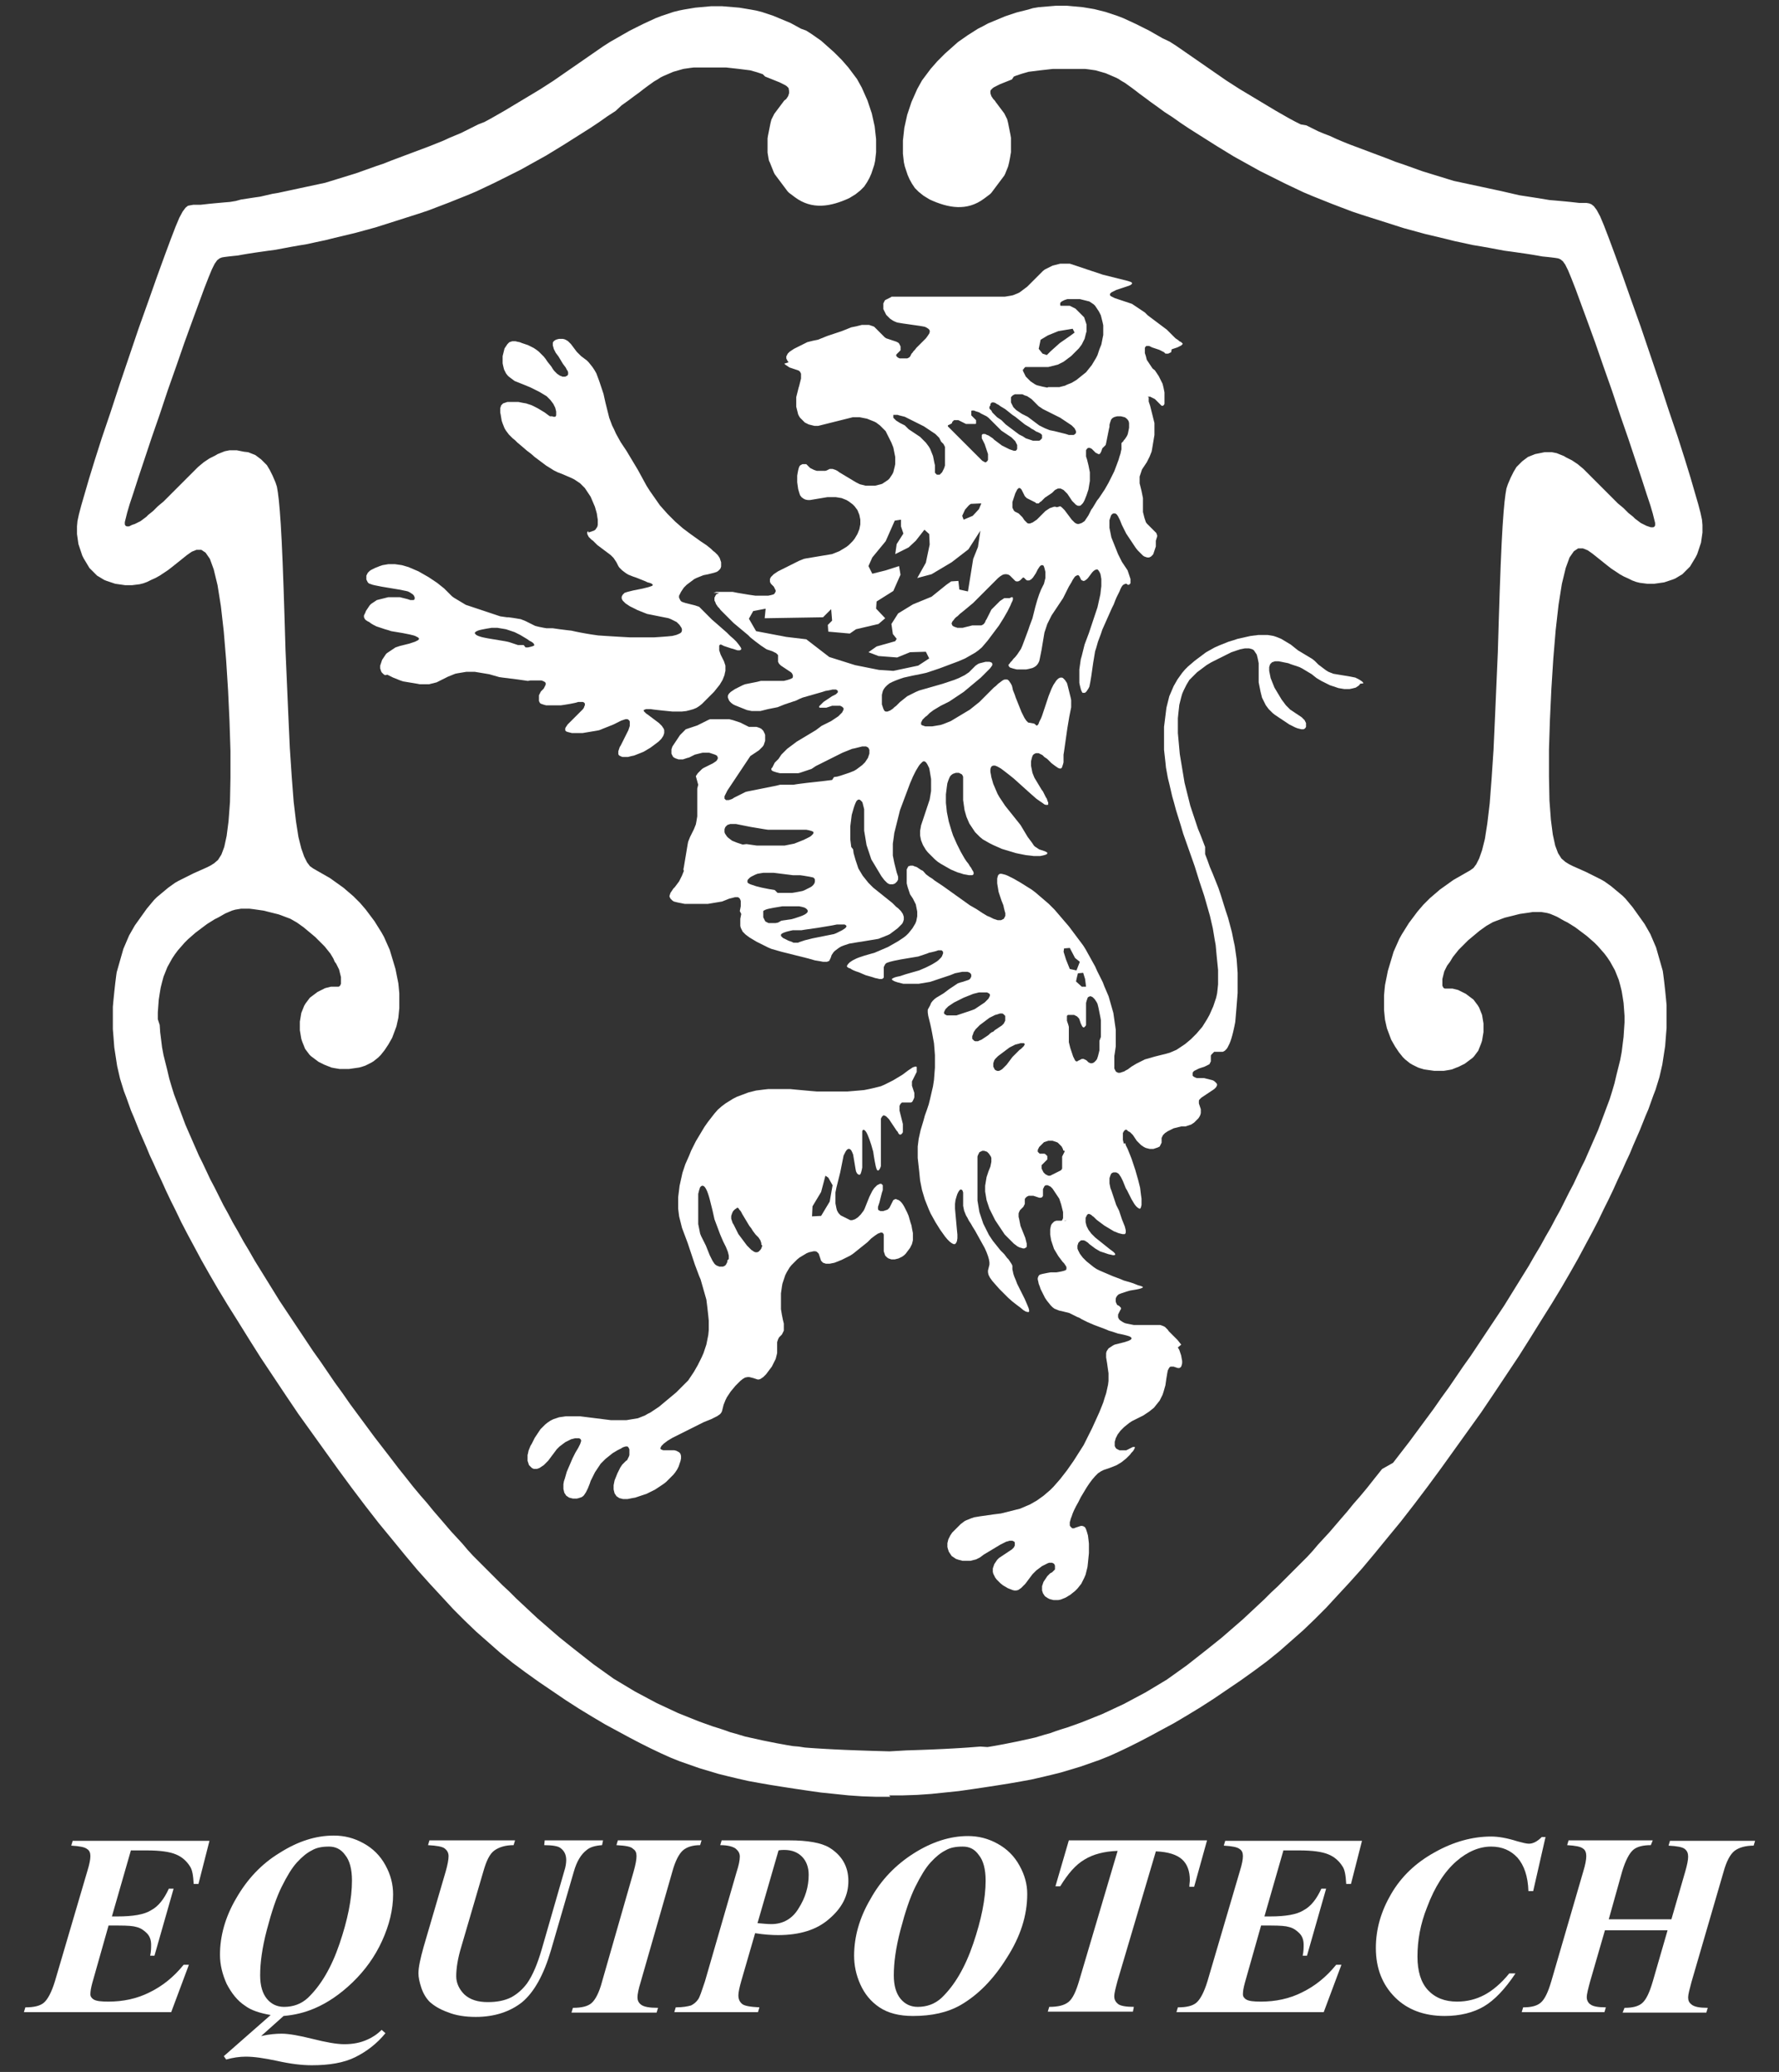 <?xml version="1.0" encoding="utf-8"?>
<!-- Generator: Adobe Illustrator 21.0.2, SVG Export Plug-In . SVG Version: 6.00 Build 0)  -->
<svg version="1.1" id="Layer_1" xmlns="http://www.w3.org/2000/svg" xmlns:xlink="http://www.w3.org/1999/xlink" x="0px" y="0px"
	 viewBox="0 0 372 433" style="enable-background:new 0 0 372 433;" xml:space="preserve">
<rect x="0" y="0" width="372" height="433" fill="#333333" stroke="none"/>
<style type="text/css">
	.st0{fill:#FFFFFF;}
</style>
<g>
	<g>
		<g id="POLYLINE_76_">
			<path class="st0" d="M185.9,375.2l2.9,0l3-0.1l2.9-0.2l2.9-0.3l2.9-0.3l2.8-0.4l2.7-0.4l2.6-0.4l2.5-0.4l2.3-0.4l2.2-0.4l2.2-0.5
				l2.1-0.5l2-0.5l2-0.6l2-0.6l2-0.7l2-0.7l2-0.8l2-0.9l2.1-1l2.2-1.1l2.3-1.2l2.4-1.3l2.6-1.4l2.7-1.6l2.8-1.7l2.8-1.8l2.8-1.9
				l2.8-1.9l2.8-2l2.7-2l2.6-2.1l2.5-2.2l2.5-2.2l2.4-2.3l2.4-2.4l2.4-2.6l2.5-2.7l2.6-2.9l2.6-3.1l2.7-3.3l2.8-3.4l2.8-3.6l2.8-3.7
				l2.8-3.8l2.8-3.9l2.8-3.9l2.8-3.9l2.7-4l2.6-3.9l2.6-3.9l2.4-3.8l2.3-3.7l2.2-3.5l2-3.3l1.8-3.1l1.7-3l1.5-2.8l1.4-2.6l1.3-2.5
				l1.1-2.3l1.1-2.2l1-2.1l0.9-2l0.9-1.9l0.8-1.8l0.8-1.7l0.7-1.7l0.7-1.6l0.7-1.6l0.6-1.5l0.6-1.5l0.6-1.4l0.5-1.4l0.5-1.4l0.5-1.3
				l0.4-1.3l0.4-1.3l0.3-1.3l0.3-1.3l0.2-1.3l0.2-1.3l0.2-1.3l0.1-1.3l0.1-1.3l0.1-1.2l0-1.2l0-1.2l0-1.2l0-1.1l-0.1-1.1l-0.1-1
				l-0.1-1l-0.1-0.9l-0.1-0.9l-0.1-0.8l-0.1-0.8l-0.1-0.7l-0.2-0.7l-0.2-0.7l-0.2-0.7l-0.2-0.7l-0.2-0.7l-0.2-0.7l-0.2-0.7l-0.3-0.7
				l-0.3-0.7l-0.3-0.7l-0.3-0.7l-0.4-0.7l-0.4-0.7l-0.4-0.7l-0.5-0.7l-0.5-0.7l-0.5-0.7l-0.5-0.7l-0.5-0.7l-0.5-0.6l-0.5-0.6
				l-0.5-0.6l-0.6-0.6l-0.6-0.5l-0.6-0.5l-0.6-0.5l-0.6-0.5l-0.7-0.5l-0.7-0.5l-0.7-0.4l-0.8-0.4l-0.8-0.4l-0.8-0.4l-0.8-0.4
				l-0.9-0.4l-0.9-0.4l-0.9-0.4l-0.8-0.4l-0.8-0.5l-0.8-0.7l-0.7-1.1l-0.6-1.6l-0.5-2.3l-0.4-3.1l-0.3-4l-0.1-5l0-5.7l0.2-6.2
				l0.3-6.4l0.4-6.3l0.5-6l0.6-5.3l0.7-4.4l0.8-3.3l0.8-2.2l0.9-1.3l0.9-0.6l1,0l1,0.4l1,0.7l1,0.8l1,0.8l1,0.8l0.9,0.7l0.9,0.6
				l0.9,0.6l0.9,0.5l0.9,0.4l0.8,0.4l0.8,0.3l0.8,0.2l0.8,0.1l0.8,0.1l0.7,0l0.7,0l0.7-0.1l0.7-0.1l0.7-0.1l0.6-0.2l0.6-0.2l0.6-0.2
				l0.5-0.2l0.5-0.3l0.5-0.3l0.5-0.3l0.4-0.4l0.4-0.4l0.4-0.4l0.4-0.4l0.3-0.5l0.3-0.5l0.3-0.5l0.3-0.5l0.3-0.6l0.2-0.6l0.2-0.6
				l0.2-0.6l0.2-0.6l0.1-0.7l0.1-0.7l0.1-0.7l0-0.7l0-0.9l-0.1-1.1l-0.3-1.4l-0.5-1.9l-0.7-2.4l-0.9-3.1l-1.2-3.9l-1.5-4.7l-1.8-5.3
				l-1.9-5.8l-2-5.9l-2-5.9l-2-5.6l-1.8-5.1l-1.6-4.4l-1.3-3.5l-1-2.6l-0.8-1.9l-0.7-1.3l-0.6-0.8l-0.5-0.4l-0.5-0.2l-0.6-0.1
				l-0.7,0l-0.8,0l-0.9-0.1l-0.9-0.1l-1-0.1l-1.1-0.1l-1.1-0.1l-1.2-0.1l-1.2-0.2l-1.2-0.2l-1.3-0.2l-1.3-0.2l-1.3-0.2l-1.3-0.3
				l-1.3-0.3l-1.3-0.3l-1.4-0.3l-1.4-0.3l-1.4-0.3l-1.4-0.3l-1.4-0.3l-1.4-0.3l-1.4-0.3l-1.3-0.4l-1.3-0.4l-1.3-0.4l-1.3-0.4
				l-1.3-0.4l-1.4-0.5l-1.4-0.5l-1.4-0.5l-1.5-0.5l-1.5-0.6l-1.6-0.6l-1.6-0.6l-1.6-0.6l-1.6-0.6l-1.6-0.6l-1.5-0.6l-1.4-0.6
				l-1.3-0.6l-1.3-0.5l-1.2-0.5l-1.2-0.6l-1.2-0.6L272,26l-1.2-0.6l-1.3-0.7l-1.4-0.8l-1.4-0.8l-1.5-0.9l-1.5-0.9l-1.5-0.9l-1.5-0.9
				l-1.5-0.9l-1.4-0.9l-1.4-0.9l-1.3-0.9l-1.3-0.9l-1.3-0.9l-1.3-0.9l-1.3-0.9l-1.3-0.9l-1.3-0.9l-1.3-0.9l-1.4-0.9L243.1,8
				l-1.4-0.8l-1.4-0.8l-1.4-0.7L237.5,5l-1.3-0.6l-1.3-0.6l-1.3-0.5l-1.2-0.4l-1.2-0.4L230,2.2l-1.2-0.3l-1.2-0.2l-1.2-0.2l-1.1-0.1
				l-1.1-0.1l-1.1-0.1l-1.1,0l-1.2,0l-1.2,0.1l-1.2,0.1l-1.2,0.1l-1.2,0.2L215,2l-1.2,0.3l-1.2,0.3l-1.2,0.4l-1.2,0.4l-1.2,0.5
				l-1.2,0.5l-1.2,0.5l-1.1,0.6L204.5,6l-1.1,0.7l-1.1,0.7l-1,0.7l-1,0.7l-0.9,0.8l-0.9,0.8l-0.9,0.8l-0.8,0.8l-0.8,0.8l-0.7,0.8
				l-0.7,0.8l-0.6,0.8l-0.6,0.8l-0.6,0.8l-0.5,0.9l-0.5,0.9l-0.4,0.9l-0.4,0.9l-0.4,0.9l-0.3,0.9l-0.3,0.9l-0.3,0.9l-0.2,0.9
				l-0.2,0.9l-0.2,0.9l-0.1,0.9l-0.1,0.9l-0.1,0.9l0,0.9l0,0.9l0,0.9l0.1,0.9l0.1,0.9l0.2,0.9l0.3,0.9l0.3,0.9l0.4,0.9l0.5,0.9
				l0.6,0.9l0.8,0.8l1,0.8l1.3,0.8c3.9,1.8,7.8,2.5,11.4-0.2l0.4-0.3l0.4-0.3l0.4-0.3l0.3-0.3l0.3-0.4l0.3-0.4l0.3-0.4l0.3-0.4
				l0.3-0.4l0.3-0.4l0.3-0.4l0.3-0.4l0.3-0.4l0.2-0.4l0.2-0.5l0.2-0.5l0.2-0.5L211,34l0.1-0.5l0.1-0.5l0.1-0.6l0.1-0.6l0-0.6l0-0.6
				l0-0.6l0-0.6l0-0.6l-0.1-0.6l-0.1-0.5l-0.1-0.5l-0.1-0.5l-0.1-0.5l-0.1-0.5l-0.1-0.4l-0.1-0.4l-0.2-0.4l-0.2-0.4l-0.2-0.4
				l-0.3-0.4l-0.3-0.4l-0.3-0.4l-0.3-0.4l-0.3-0.4l-0.3-0.4L208,21l-0.3-0.3l-0.2-0.3l-0.2-0.3l-0.1-0.3l-0.1-0.3l0-0.3l0-0.2
				l0.1-0.2l0.2-0.2l0.2-0.2l0.3-0.2l0.4-0.2l0.4-0.2l0.4-0.2l0.5-0.2l0.5-0.2l0.5-0.2l0.5-0.2l0.5-0.2L212,16l0.5-0.2l0.6-0.2
				l0.6-0.2l0.7-0.2l0.7-0.2l0.8-0.1l0.8-0.1l0.8-0.1l0.9-0.1l0.9-0.1l0.9-0.1l0.9,0l0.9,0l0.9,0l0.8,0l0.8,0l0.8,0l0.8,0l0.8,0
				l0.8,0.1l0.7,0.1l0.7,0.1l0.7,0.2l0.7,0.2l0.7,0.2l0.7,0.3l0.7,0.3l0.7,0.3l0.6,0.3l0.6,0.4l0.7,0.4l0.7,0.5l0.7,0.5l0.8,0.6
				l0.9,0.7l1.1,0.8l1.2,0.9l1.4,1l1.5,1.1l1.7,1.1l1.7,1.2l1.8,1.2l1.9,1.2l1.9,1.2l1.9,1.2l1.8,1.1l1.8,1.1l1.8,1l1.8,1l1.8,1
				l1.8,0.9l1.8,0.9l1.8,0.9l1.9,0.9l1.9,0.9l1.9,0.8l2,0.8l2,0.8l2.1,0.8l2.1,0.8l2.1,0.7l2.2,0.7l2.2,0.7l2.2,0.7l2.2,0.7l2.2,0.6
				l2.2,0.6l2.1,0.5l2.1,0.5l2,0.5l1.9,0.4l1.8,0.4l1.8,0.3l1.7,0.3l1.6,0.3l1.6,0.3l1.5,0.2l1.4,0.2l1.4,0.2l1.3,0.2l1.2,0.2
				l1.1,0.2l1,0.1l0.9,0.1l0.8,0.1l0.6,0.1l0.5,0.2l0.5,0.4l0.5,0.7l0.6,1.2l0.7,1.7l0.9,2.3l1.1,3l1.4,3.8l1.6,4.4l1.7,4.9l1.8,5.1
				l1.7,5.1l1.7,4.9l1.5,4.5l1.3,3.9l1,3.1l0.8,2.4l0.5,1.7l0.3,1.2l0.2,0.8l0,0.5l-0.1,0.2l-0.1,0.1l-0.2,0.1l-0.2,0l-0.3,0
				l-0.3-0.1l-0.3-0.1l-0.3-0.1l-0.4-0.2l-0.4-0.2l-0.4-0.2l-0.4-0.3l-0.4-0.3l-0.4-0.3l-0.4-0.4l-0.5-0.4l-0.5-0.4l-0.5-0.5
				l-0.5-0.5l-0.6-0.5l-0.6-0.5l-0.6-0.6l-0.6-0.6l-0.6-0.6l-0.6-0.6l-0.6-0.6l-0.6-0.6l-0.6-0.6l-0.6-0.6l-0.6-0.6l-0.6-0.6
				l-0.6-0.6l-0.6-0.6l-0.6-0.5l-0.6-0.5l-0.6-0.4l-0.6-0.4l-0.6-0.3l-0.6-0.3l-0.5-0.3l-0.5-0.2l-0.5-0.2l-0.5-0.2l-0.5-0.1
				l-0.5-0.1l-0.5,0l-0.5,0l-0.5,0l-0.5,0.1l-0.5,0.1l-0.5,0.1l-0.5,0.1l-0.5,0.2l-0.5,0.2l-0.5,0.2l-0.4,0.3l-0.4,0.3l-0.4,0.3
				l-0.4,0.4l-0.4,0.4l-0.4,0.4l-0.3,0.5l-0.3,0.5l-0.3,0.6l-0.3,0.6l-0.3,0.7l-0.3,0.7l-0.3,0.9l-0.2,1.2l-0.2,1.6l-0.2,2.2
				l-0.2,2.8l-0.2,3.6l-0.2,4.5l-0.2,5.4l-0.2,6.2l-0.2,6.7l-0.3,6.9l-0.3,6.9l-0.3,6.6l-0.4,6l-0.4,5.2l-0.5,4.2l-0.5,3.2l-0.6,2.4
				l-0.6,1.7l-0.6,1.2l-0.6,0.8l-0.7,0.5l-0.7,0.4l-0.7,0.4l-0.7,0.4l-0.7,0.4l-0.7,0.4l-0.7,0.5l-0.7,0.5l-0.7,0.5l-0.7,0.5
				l-0.7,0.6l-0.7,0.6l-0.7,0.6l-0.7,0.7l-0.7,0.7l-0.6,0.7l-0.6,0.7l-0.6,0.8l-0.6,0.8l-0.6,0.8l-0.5,0.8l-0.5,0.8l-0.5,0.8
				l-0.5,0.9l-0.4,0.9l-0.4,0.9l-0.4,0.9l-0.3,1l-0.3,1l-0.3,1l-0.3,1l-0.2,1l-0.2,1l-0.2,1l-0.1,1l-0.1,1.1l0,1.1l0,1l0,1l0.1,1
				l0.1,1l0.2,0.9l0.2,0.9l0.3,0.8l0.3,0.8l0.3,0.8l0.4,0.7l0.4,0.7l0.4,0.6l0.4,0.6l0.4,0.5l0.4,0.5l0.5,0.5l0.5,0.4l0.5,0.4
				l0.5,0.3l0.6,0.3l0.6,0.3l0.6,0.2l0.7,0.2l0.7,0.1l0.7,0.1l0.7,0.1l0.7,0l0.7,0l0.6,0l0.6-0.1l0.6-0.1l0.5-0.1l0.5-0.2l0.5-0.2
				l0.5-0.2l0.4-0.2l0.4-0.2l0.4-0.2l0.4-0.3l0.4-0.3l0.4-0.3l0.4-0.3l0.3-0.3l0.3-0.4l0.3-0.4l0.3-0.4l0.2-0.5l0.2-0.5l0.2-0.5
				l0.2-0.6l0.1-0.6l0.1-0.6l0.1-0.6l0-0.6l0-0.6l0-0.6l-0.1-0.6l-0.1-0.6l-0.1-0.6l-0.2-0.5l-0.2-0.5l-0.2-0.5l-0.3-0.5l-0.3-0.4
				l-0.3-0.4l-0.3-0.4l-0.4-0.3l-0.4-0.3l-0.4-0.3l-0.4-0.3l-0.4-0.2l-0.4-0.2l-0.4-0.2l-0.4-0.2l-0.4-0.1l-0.4-0.1l-0.4-0.1l-0.3,0
				l-0.3,0l-0.3,0l-0.3,0l-0.2,0l-0.2,0l-0.2-0.1l-0.1-0.1l-0.1-0.2l-0.1-0.2l0-0.3l0-0.3l0-0.4l0-0.4l0.1-0.4l0.1-0.4l0.1-0.4
				l0.1-0.4l0.2-0.4l0.2-0.4l0.2-0.4l0.3-0.4l0.3-0.4l0.3-0.5l0.3-0.5l0.4-0.5l0.4-0.5l0.4-0.5l0.5-0.5l0.5-0.5l0.5-0.5l0.5-0.5
				l0.6-0.5l0.6-0.5l0.6-0.5l0.6-0.5l0.7-0.5l0.7-0.5l0.7-0.4l0.7-0.4l0.8-0.3l0.8-0.3l0.8-0.3l0.8-0.2l0.8-0.2l0.8-0.2l0.8-0.2
				l0.7-0.1l0.7-0.1l0.7-0.1l0.6-0.1l0.6,0l0.6,0l0.6,0l0.6,0.1l0.6,0.1l0.7,0.2l0.7,0.3l0.7,0.3l0.7,0.4l0.7,0.4l0.8,0.4l0.8,0.5
				l0.8,0.5l0.8,0.6l0.8,0.6l0.8,0.6l0.8,0.7l0.8,0.7l0.7,0.7l0.7,0.8l0.7,0.8l0.6,0.8l0.6,0.9l0.5,0.9l0.5,0.9l0.4,1l0.4,1l0.3,1.1
				l0.3,1.2l0.2,1.2l0.2,1.3l0.1,1.3l0.1,1.4l0,1.4l-0.1,1.5l-0.1,1.5l-0.2,1.6l-0.2,1.6l-0.3,1.6l-0.4,1.6l-0.4,1.6l-0.4,1.7
				l-0.5,1.7l-0.5,1.6l-0.6,1.6l-0.6,1.6l-0.6,1.6l-0.6,1.6l-0.7,1.6l-0.7,1.6l-0.7,1.6l-0.7,1.6l-0.8,1.6l-0.8,1.7l-0.8,1.7
				l-0.9,1.7l-0.9,1.8l-0.9,1.8l-1,1.8l-1,1.9l-1.1,1.9l-1.1,2l-1.2,2l-1.2,2.1l-1.3,2.1l-1.3,2.1l-1.3,2.1l-1.3,2.1l-1.4,2.1
				l-1.4,2.1l-1.4,2.1l-1.4,2.1l-1.4,2.1l-1.5,2.1l-1.5,2.2l-1.5,2.2l-1.6,2.2l-1.6,2.3l-1.7,2.3l-1.7,2.3l-1.7,2.3l-1.7,2.2
				l-1.7,2.2L289,307l-1.6,2l-1.5,1.9l-1.5,1.8l-1.4,1.6l-1.3,1.6l-1.3,1.5l-1.2,1.4l-1.2,1.4l-1.2,1.3l-1.2,1.3l-1.1,1.3l-1.1,1.2
				l-1.2,1.2l-1.2,1.2l-1.2,1.2l-1.3,1.3l-1.3,1.3l-1.4,1.3l-1.4,1.4l-1.5,1.4l-1.5,1.4l-1.5,1.4l-1.5,1.3l-1.5,1.3l-1.5,1.3
				l-1.5,1.2l-1.5,1.2l-1.4,1.1l-1.4,1.1l-1.4,1.1l-1.4,1l-1.4,1l-1.4,1l-1.5,0.9l-1.5,0.9l-1.5,0.9l-1.5,0.8l-1.5,0.8l-1.5,0.8
				l-1.5,0.7l-1.5,0.7l-1.5,0.7l-1.5,0.6l-1.5,0.6l-1.5,0.6l-1.4,0.5l-1.4,0.5l-1.3,0.4l-1.2,0.4l-1.1,0.4l-1.1,0.3l-1,0.3l-1,0.3
				l-0.9,0.2l-0.9,0.2l-0.9,0.2l-0.9,0.2l-1,0.2l-1,0.2l-1,0.2l-1.1,0.2l-1.1,0.2l-1.2,0.2L205,365l-1.3,0.1l-1.3,0.1l-1.5,0.1
				l-1.7,0.1l-1.9,0.1l-2.2,0.1l-2.6,0.1l-3,0.1L186,366l-3.5-0.1l-3-0.1l-2.6-0.1l-2.2-0.1l-1.9-0.1l-1.7-0.1l-1.5-0.1l-1.3-0.1
				L167,365l-1.2-0.1l-1.2-0.2l-1.1-0.2l-1.1-0.2l-1-0.2l-1-0.2l-1-0.2l-0.9-0.2l-0.9-0.2l-0.9-0.2l-0.9-0.2l-1-0.3l-1-0.3l-1.1-0.3
				l-1.1-0.4l-1.2-0.4l-1.3-0.4l-1.4-0.5l-1.4-0.5l-1.5-0.6l-1.5-0.6l-1.5-0.6l-1.5-0.7l-1.5-0.7l-1.5-0.7l-1.5-0.8l-1.5-0.8
				l-1.5-0.8l-1.5-0.9l-1.5-0.9l-1.5-0.9l-1.4-1l-1.4-1l-1.4-1l-1.4-1.1l-1.4-1.1l-1.4-1.1l-1.5-1.2l-1.5-1.2l-1.5-1.3l-1.5-1.3
				l-1.5-1.3l-1.5-1.4l-1.5-1.4l-1.5-1.4l-1.4-1.4l-1.4-1.3l-1.3-1.3l-1.3-1.3l-1.2-1.2l-1.2-1.2l-1.2-1.2l-1.1-1.2l-1.1-1.3
				l-1.2-1.3l-1.2-1.3l-1.2-1.4l-1.2-1.4l-1.3-1.5l-1.3-1.6l-1.4-1.6l-1.5-1.8l-1.5-1.9l-1.6-2l-1.6-2.1l-1.7-2.2l-1.7-2.2l-1.7-2.3
				l-1.7-2.3l-1.7-2.3l-1.6-2.3l-1.6-2.2l-1.5-2.2l-1.5-2.2l-1.5-2.1l-1.4-2.1l-1.4-2.1l-1.4-2.1l-1.4-2.1l-1.4-2.1l-1.3-2.1
				l-1.3-2.1l-1.3-2.1l-1.3-2.1l-1.2-2.1l-1.2-2l-1.1-2l-1.1-1.9l-1-1.9l-1-1.8l-0.9-1.8l-0.9-1.8l-0.9-1.7l-0.8-1.7l-0.8-1.7
				l-0.8-1.6l-0.7-1.6l-0.7-1.6l-0.7-1.6l-0.7-1.6l-0.6-1.6l-0.6-1.6l-0.6-1.6l-0.6-1.6l-0.5-1.6l-0.5-1.7l-0.4-1.7l-0.4-1.6
				l-0.4-1.6l-0.3-1.6l-0.2-1.6l-0.2-1.6l-0.1-1.5L33,213l0-1.4l0.1-1.4l0.1-1.3l0.2-1.3l0.2-1.2l0.3-1.2l0.3-1.1l0.4-1l0.4-1
				l0.5-0.9l0.5-0.9l0.6-0.9l0.6-0.8l0.7-0.8l0.7-0.8l0.7-0.7l0.8-0.7l0.8-0.7l0.8-0.6l0.8-0.6l0.8-0.6l0.8-0.5l0.8-0.5l0.8-0.4
				l0.7-0.4l0.7-0.4l0.7-0.3l0.7-0.3l0.7-0.2l0.6-0.1l0.6-0.1l0.6,0l0.6,0l0.6,0L53,190l0.7,0.1l0.7,0.1l0.7,0.1l0.8,0.2l0.8,0.2
				l0.8,0.2l0.8,0.2l0.8,0.3l0.8,0.3l0.8,0.3l0.7,0.4l0.7,0.4l0.7,0.5l0.7,0.5l0.6,0.5l0.6,0.5l0.6,0.5l0.6,0.5l0.5,0.5l0.5,0.5
				l0.5,0.5l0.5,0.5l0.4,0.5l0.4,0.5l0.4,0.5l0.3,0.5l0.3,0.5L70,201l0.3,0.4l0.2,0.4l0.2,0.4l0.2,0.4l0.1,0.4l0.1,0.4l0.1,0.4
				l0.1,0.4l0,0.4l0,0.4l0,0.3l0,0.3l-0.1,0.2l-0.1,0.2l-0.1,0.1l-0.2,0.1l-0.2,0l-0.2,0l-0.3,0l-0.3,0l-0.3,0l-0.3,0l-0.4,0.1
				l-0.4,0.1l-0.4,0.1l-0.4,0.2l-0.4,0.2l-0.4,0.2l-0.4,0.2l-0.4,0.3l-0.4,0.3l-0.4,0.3l-0.4,0.3l-0.3,0.4l-0.3,0.4l-0.3,0.4
				l-0.3,0.5l-0.2,0.5l-0.2,0.5l-0.2,0.5l-0.1,0.6l-0.1,0.6l-0.1,0.6l0,0.6l0,0.6l0,0.6l0.1,0.6l0.1,0.6l0.1,0.6l0.2,0.6l0.2,0.5
				l0.2,0.5l0.2,0.5l0.3,0.4l0.3,0.4l0.3,0.4l0.3,0.3l0.4,0.3l0.4,0.3l0.4,0.3l0.4,0.3l0.4,0.2l0.4,0.2l0.4,0.2l0.5,0.2l0.5,0.2
				l0.5,0.2l0.5,0.1l0.6,0.1l0.6,0.1l0.6,0l0.7,0l0.7,0l0.7-0.1l0.7-0.1l0.7-0.1l0.7-0.2l0.6-0.2l0.6-0.3l0.6-0.3l0.5-0.3l0.5-0.4
				l0.5-0.4l0.5-0.5l0.4-0.5l0.4-0.5l0.4-0.6l0.4-0.6l0.4-0.7l0.4-0.7l0.3-0.8l0.3-0.8l0.3-0.8l0.2-0.9l0.2-0.9l0.1-1l0.1-1l0-1l0-1
				l0-1.1l-0.1-1.1l-0.1-1l-0.2-1l-0.2-1l-0.2-1l-0.3-1l-0.3-1l-0.3-1l-0.3-1l-0.4-0.9l-0.4-0.9l-0.4-0.9l-0.5-0.9l-0.5-0.8
				l-0.5-0.8l-0.5-0.8l-0.6-0.8l-0.6-0.8l-0.6-0.8l-0.6-0.7l-0.6-0.7l-0.7-0.7l-0.7-0.7l-0.7-0.6l-0.7-0.6l-0.7-0.6l-0.7-0.5
				l-0.7-0.5l-0.7-0.5l-0.7-0.5l-0.7-0.4l-0.7-0.4l-0.7-0.4l-0.7-0.4l-0.7-0.4l-0.7-0.5l-0.6-0.8l-0.6-1.2l-0.6-1.7l-0.6-2.4
				l-0.5-3.2l-0.5-4.2l-0.4-5.2l-0.4-6l-0.3-6.6l-0.3-6.9l-0.3-6.9l-0.2-6.7l-0.2-6.2l-0.2-5.4l-0.2-4.5l-0.2-3.6l-0.2-2.8l-0.2-2.2
				l-0.2-1.6l-0.2-1.2l-0.3-0.9l-0.3-0.7l-0.3-0.7l-0.3-0.6l-0.3-0.6l-0.3-0.5l-0.3-0.5l-0.4-0.4l-0.4-0.4l-0.4-0.4l-0.4-0.3
				l-0.4-0.3l-0.4-0.3l-0.5-0.2l-0.5-0.2l-0.5-0.2L51,94.4l-0.5-0.1L50,94.2l-0.5-0.1l-0.5,0l-0.5,0l-0.5,0l-0.5,0.1l-0.5,0.1
				l-0.5,0.2l-0.5,0.2l-0.5,0.2l-0.5,0.3l-0.6,0.3l-0.6,0.3l-0.6,0.4l-0.6,0.4l-0.6,0.5l-0.6,0.5l-0.6,0.6l-0.6,0.6l-0.6,0.6
				l-0.6,0.6l-0.6,0.6l-0.6,0.6l-0.6,0.6l-0.6,0.6l-0.6,0.6l-0.6,0.6l-0.6,0.6l-0.6,0.6l-0.6,0.5l-0.6,0.5l-0.5,0.5l-0.5,0.5
				l-0.5,0.4l-0.5,0.4l-0.4,0.4l-0.4,0.3l-0.4,0.3l-0.4,0.3l-0.4,0.2l-0.4,0.2l-0.4,0.2l-0.3,0.1l-0.3,0.1L27,110l-0.3,0l-0.2,0
				l-0.2-0.1l-0.1-0.1l-0.1-0.2l0-0.5l0.2-0.8l0.3-1.2l0.5-1.7l0.8-2.4l1-3.1l1.3-3.9l1.5-4.5l1.7-4.9l1.7-5.1l1.8-5.1l1.7-4.9
				l1.6-4.4l1.4-3.8l1.1-3l0.9-2.3l0.7-1.7l0.6-1.2l0.5-0.7l0.5-0.4l0.5-0.2l0.6-0.1l0.8-0.1l0.9-0.1l1-0.1l1.1-0.2l1.2-0.2l1.3-0.2
				l1.4-0.2l1.4-0.2l1.5-0.2l1.6-0.3l1.6-0.3l1.7-0.3l1.8-0.3l1.8-0.4l1.9-0.4l2-0.5l2.1-0.5l2.1-0.5l2.2-0.6l2.2-0.6l2.2-0.7
				l2.2-0.7l2.2-0.7l2.2-0.7l2.1-0.7l2.1-0.8l2.1-0.8l2-0.8l2-0.8l1.9-0.8l1.9-0.9l1.9-0.9l1.8-0.9l1.8-0.9l1.8-0.9l1.8-1l1.8-1
				l1.8-1l1.8-1.1l1.8-1.1l1.9-1.2l1.9-1.2l1.9-1.2l1.8-1.2l1.7-1.2l1.7-1.1L130,22l1.4-1l1.2-0.9l1.1-0.8l0.9-0.7l0.8-0.6l0.7-0.5
				l0.7-0.5l0.7-0.4l0.6-0.4l0.6-0.3l0.7-0.3l0.7-0.3l0.7-0.3l0.7-0.2l0.7-0.2l0.7-0.2l0.7-0.1l0.7-0.1l0.8-0.1l0.8,0l0.8,0l0.8,0
				l0.8,0l0.8,0l0.9,0l0.9,0l0.9,0l0.9,0.1l0.9,0.1l0.9,0.1l0.8,0.1l0.8,0.1l0.8,0.1l0.7,0.2l0.7,0.2l0.6,0.2l0.6,0.2L160,16
				l0.5,0.2l0.5,0.2l0.5,0.2l0.5,0.2l0.5,0.2l0.5,0.2l0.4,0.2l0.4,0.2l0.4,0.2l0.3,0.2l0.2,0.2l0.2,0.2L165,19l0,0.2l0,0.3l-0.1,0.3
				l-0.1,0.3l-0.2,0.3l-0.2,0.3L164,21l-0.3,0.4l-0.3,0.4l-0.3,0.4l-0.3,0.4l-0.3,0.4l-0.3,0.4l-0.3,0.4l-0.2,0.4l-0.2,0.4l-0.2,0.4
				l-0.1,0.4l-0.1,0.4l-0.1,0.5l-0.1,0.5l-0.1,0.5l-0.1,0.5l-0.1,0.5l-0.1,0.6l0,0.6l0,0.6l0,0.6l0,0.6l0,0.6l0.1,0.6l0.1,0.6
				l0.1,0.5L161,34l0.2,0.5l0.2,0.5l0.2,0.5l0.2,0.5l0.2,0.4l0.3,0.4l0.3,0.4l0.3,0.4l0.3,0.4l0.3,0.4l0.3,0.4l0.3,0.4l0.3,0.4
				l0.3,0.4l0.3,0.3l0.4,0.3l0.4,0.3l0.4,0.3c3.6,2.7,7.5,2,11.4,0.2l1.3-0.8l1-0.8l0.8-0.8l0.6-0.9l0.5-0.9l0.4-0.9l0.3-0.9
				l0.3-0.9l0.2-0.9l0.1-0.9l0.1-0.9l0-0.9l0-0.9l0-0.9l-0.1-0.9l-0.1-0.9l-0.1-0.9l-0.2-0.9l-0.2-0.9l-0.2-0.9l-0.3-0.9l-0.3-0.9
				l-0.3-0.9l-0.4-0.9l-0.4-0.9l-0.4-0.9l-0.5-0.9l-0.5-0.9l-0.6-0.8l-0.6-0.8l-0.6-0.8l-0.7-0.8l-0.7-0.8l-0.8-0.8l-0.8-0.8
				l-0.9-0.8l-0.9-0.8l-0.9-0.8l-1-0.7l-1-0.7l-1.1-0.7L167.5,6l-1.1-0.6l-1.1-0.6l-1.2-0.5l-1.2-0.5l-1.2-0.5l-1.2-0.4l-1.2-0.4
				l-1.2-0.3L157,2l-1.2-0.2l-1.2-0.2l-1.2-0.1l-1.2-0.1l-1.2-0.1l-1.2,0l-1.1,0l-1.1,0.1l-1.1,0.1l-1.1,0.1l-1.2,0.2l-1.2,0.2
				L142,2.2l-1.2,0.3l-1.2,0.4l-1.2,0.4l-1.3,0.5l-1.3,0.6L134.5,5l-1.4,0.7l-1.4,0.7l-1.4,0.8L128.9,8l-1.4,0.8l-1.4,0.9l-1.3,0.9
				l-1.3,0.9l-1.3,0.9l-1.3,0.9l-1.3,0.9l-1.3,0.9l-1.3,0.9l-1.3,0.9l-1.4,0.9l-1.4,0.9l-1.5,0.9l-1.5,0.9l-1.5,0.9l-1.5,0.9
				l-1.5,0.9l-1.4,0.8l-1.4,0.8l-1.3,0.7L100,26l-1.2,0.6l-1.2,0.6l-1.2,0.6l-1.2,0.5L94,28.8l-1.3,0.6L91.2,30l-1.5,0.6l-1.6,0.6
				l-1.6,0.6l-1.6,0.6L83.3,33l-1.6,0.6l-1.5,0.6l-1.5,0.5l-1.4,0.5l-1.4,0.5l-1.4,0.5l-1.3,0.4l-1.3,0.4l-1.3,0.4l-1.3,0.4
				l-1.3,0.4l-1.4,0.3l-1.4,0.3l-1.4,0.3l-1.4,0.3L61,39.7L59.6,40l-1.4,0.3L57,40.5l-1.3,0.3l-1.3,0.3L53,41.3l-1.3,0.2l-1.3,0.2
				L49.3,42l-1.2,0.2l-1.2,0.1l-1.1,0.1l-1.1,0.1l-1,0.1l-0.9,0.1l-0.9,0.1l-0.8,0l-0.7,0l-0.6,0.1L39.3,43l-0.5,0.4l-0.6,0.8
				l-0.7,1.3l-0.8,1.9l-1,2.6l-1.3,3.5l-1.6,4.4l-1.8,5.1l-2,5.6l-2,5.9l-2,5.9l-1.9,5.8l-1.8,5.3l-1.5,4.7l-1.2,3.9l-0.9,3.1
				l-0.7,2.4l-0.5,1.9l-0.3,1.4l-0.1,1.1l0,0.9l0,0.7l0.1,0.7l0.1,0.7l0.1,0.7l0.2,0.6l0.2,0.6l0.2,0.6l0.2,0.6l0.3,0.6l0.3,0.5
				l0.3,0.5l0.3,0.5l0.3,0.5l0.4,0.4l0.4,0.4l0.4,0.4l0.4,0.4l0.5,0.3l0.5,0.3l0.5,0.3l0.5,0.2l0.6,0.2l0.6,0.2l0.6,0.2l0.7,0.1
				l0.7,0.1l0.7,0.1l0.7,0l0.7,0l0.8-0.1l0.8-0.1l0.8-0.2l0.8-0.3l0.8-0.4l0.9-0.4l0.9-0.5l0.9-0.6l0.9-0.6l0.9-0.7l1-0.8l1-0.8
				l1-0.8l1-0.7l1-0.4l1,0l0.9,0.6l0.9,1.3l0.8,2.2l0.8,3.3l0.7,4.4l0.6,5.3l0.5,6l0.4,6.3l0.3,6.4l0.2,6.2l0,5.7l-0.1,5l-0.3,4
				l-0.4,3.1l-0.5,2.3l-0.6,1.6l-0.7,1.1l-0.8,0.7l-0.8,0.5l-0.8,0.4l-0.9,0.4l-0.9,0.4l-0.9,0.4l-0.8,0.4l-0.8,0.4l-0.8,0.4
				l-0.8,0.4l-0.7,0.4l-0.7,0.5l-0.7,0.5l-0.6,0.5l-0.6,0.5l-0.6,0.5l-0.6,0.5l-0.6,0.6l-0.5,0.6l-0.5,0.6l-0.5,0.6l-0.5,0.7
				l-0.5,0.7l-0.5,0.7l-0.5,0.7l-0.5,0.7l-0.4,0.7l-0.4,0.7l-0.4,0.7l-0.3,0.7l-0.3,0.7l-0.3,0.7l-0.3,0.7l-0.2,0.7l-0.2,0.7
				l-0.2,0.7l-0.2,0.7l-0.2,0.7l-0.2,0.7l-0.2,0.7l-0.1,0.7l-0.1,0.8l-0.1,0.8l-0.1,0.9l-0.1,0.9l-0.1,1l-0.1,1l-0.1,1.1l0,1.1
				l0,1.2l0,1.2l0,1.2l0.1,1.2l0.1,1.3l0.1,1.3l0.2,1.3l0.2,1.3l0.2,1.3l0.3,1.3l0.3,1.3l0.4,1.3l0.4,1.3l0.5,1.3l0.5,1.4l0.5,1.4
				l0.6,1.4l0.6,1.5l0.6,1.5l0.7,1.6l0.7,1.6l0.7,1.7l0.8,1.7l0.8,1.8l0.9,1.9l0.9,2l1,2.1l1.1,2.2l1.1,2.3l1.3,2.5l1.4,2.6l1.5,2.8
				l1.7,3l1.8,3.1l2,3.3l2.2,3.5l2.3,3.7l2.4,3.8l2.6,3.9l2.6,3.9l2.7,4l2.8,3.9l2.8,3.9l2.8,3.9l2.8,3.8l2.8,3.7l2.8,3.6l2.8,3.4
				l2.7,3.3l2.6,3.1l2.6,2.9l2.5,2.7l2.4,2.6l2.4,2.4l2.4,2.3l2.5,2.2l2.5,2.2l2.6,2.1l2.7,2l2.8,2l2.8,1.9l2.8,1.9l2.8,1.8l2.8,1.7
				l2.7,1.6l2.6,1.4l2.4,1.3l2.3,1.2l2.2,1.1l2.1,1l2,0.9l2,0.8l2,0.7l2,0.7l2,0.6l2,0.6l2,0.5l2.1,0.5l2.2,0.5l2.2,0.4l2.3,0.4
				l2.5,0.4l2.6,0.4l2.7,0.4l2.8,0.4l2.9,0.3l2.9,0.3l2.9,0.2l3,0.1l2.9,0"/>
		</g>
		<g>
			<path class="st0" d="M150.4,123.9l-0.2,0.1l-0.2,0.1l-0.2,0.1l-0.1,0.1l-0.1,0.2l-0.1,0.2l-0.1,0.2l0,0.2l0,0.2l0,0.2l0.1,0.2
				l0.1,0.2l0.1,0.3l0.2,0.3l0.2,0.3l0.3,0.3l0.3,0.4l0.4,0.4l0.4,0.4l0.4,0.4l0.5,0.5l0.5,0.5l0.5,0.5l0.6,0.5l0.6,0.5l0.6,0.5
				l0.6,0.5l0.6,0.5l0.5,0.5l0.5,0.4l0.5,0.4l0.4,0.3l0.4,0.3l0.4,0.3l0.3,0.2l0.3,0.2l0.3,0.2l0.3,0.2l0.3,0.1l0.3,0.1l0.3,0.1
				l0.3,0.1l0.2,0.1l0.2,0.1l0.2,0.1l0.2,0.1l0.1,0.1l0.1,0.1l0.1,0.1l0.1,0.1l0,0.1l0,0.1l0,0.1l0,0.1l0,0.2l0,0.2l0,0.2l0,0.2
				l0,0.2l0.1,0.2l0.1,0.2l0.2,0.2l0.2,0.2l0.3,0.2l0.3,0.2l0.3,0.2l0.3,0.2l0.3,0.2l0.3,0.2l0.3,0.2l0.2,0.2l0.1,0.2l0.1,0.2l0,0.2
				l0,0.2l-0.1,0.2l-0.2,0.1l-0.2,0.1l-0.3,0.1l-0.3,0.1l-0.4,0.1l-0.4,0.1l-0.5,0l-0.5,0l-0.5,0l-0.5,0l-0.4,0l-0.4,0l-0.4,0
				l-0.4,0l-0.4,0l-0.4,0l-0.4,0l-0.4,0.1l-0.4,0.1l-0.5,0.1l-0.5,0.1l-0.5,0.1l-0.5,0.1l-0.5,0.1l-0.5,0.2l-0.4,0.2l-0.4,0.2
				l-0.4,0.2l-0.4,0.2l-0.3,0.2l-0.3,0.2l-0.3,0.2l-0.2,0.2l-0.2,0.2l-0.1,0.2l-0.1,0.2l0,0.2l0,0.2l0.1,0.2l0.1,0.3l0.2,0.3
				l0.3,0.3l0.4,0.3l0.4,0.2l0.5,0.2l0.5,0.2l0.5,0.2l0.5,0.2l0.5,0.2l0.5,0.1l0.5,0.1l0.5,0l0.5,0l0.4,0l0.4,0l0.4-0.1l0.4-0.1
				l0.4-0.1l0.4-0.1l0.5-0.1l0.5-0.1l0.5-0.1l0.5-0.1l0.5-0.2l0.5-0.2l0.5-0.2l0.6-0.2l0.6-0.2l0.6-0.2l0.6-0.2l0.6-0.3l0.7-0.3
				l0.7-0.2l0.7-0.2l0.7-0.2l0.7-0.2l0.7-0.2l0.7-0.2l0.6-0.2l0.6-0.1l0.5-0.1l0.4-0.1l0.4,0l0.3,0l0.2,0.1l0.1,0.1l0.1,0.1l0,0.1
				l0,0.1l0,0.1l-0.1,0.1l-0.1,0.1l-0.1,0.1l-0.1,0.1l-0.2,0.1l-0.2,0.1l-0.2,0.1l-0.2,0.1l-0.3,0.2l-0.3,0.2l-0.3,0.2l-0.3,0.2
				l-0.3,0.2l-0.3,0.2l-0.2,0.2l-0.2,0.2l-0.2,0.2l-0.1,0.1l-0.1,0.1l-0.1,0.1l0,0.1l0,0.1l0.1,0.1l0.1,0l0.1,0l0.2,0l0.2,0l0.2,0
				l0.3,0l0.3,0l0.3-0.1l0.3-0.1l0.3-0.1l0.3-0.1l0.3,0l0.3,0l0.3,0l0.3,0l0.3,0l0.2,0l0.2,0.1l0.2,0.1l0.1,0.1l0.1,0.1l0.1,0.1
				l0,0.1l0,0.2l-0.1,0.2l-0.1,0.2l-0.1,0.2l-0.2,0.2l-0.2,0.2l-0.2,0.2l-0.2,0.2l-0.3,0.2l-0.3,0.2l-0.3,0.2l-0.3,0.2l-0.3,0.2
				l-0.4,0.2l-0.4,0.2l-0.4,0.2l-0.4,0.2l-0.4,0.2l-0.4,0.3l-0.4,0.3l-0.4,0.3l-0.5,0.3l-0.5,0.3l-0.5,0.3l-0.5,0.3l-0.5,0.3
				l-0.5,0.3l-0.5,0.3l-0.5,0.3l-0.4,0.3l-0.4,0.3l-0.4,0.3l-0.4,0.3l-0.4,0.3l-0.3,0.3l-0.3,0.3l-0.3,0.3l-0.3,0.3l-0.2,0.3
				l-0.2,0.3l-0.2,0.3l-0.2,0.2l-0.2,0.2l-0.2,0.2l-0.2,0.2l-0.1,0.2l-0.1,0.2l-0.1,0.2l-0.1,0.2l-0.1,0.2l-0.1,0.1l-0.1,0.1l0,0.1
				l0,0.1l0,0.1l0.1,0.1l0.1,0.1l0.2,0.1l0.3,0.1l0.3,0.1l0.4,0.1l0.4,0.1l0.4,0l0.5,0l0.5,0l0.4,0l0.4,0l0.4,0l0.4,0l0.4,0l0.4,0
				l0.4-0.1l0.3-0.1l0.3-0.1l0.3-0.1l0.3-0.1l0.3-0.1l0.3-0.1l0.3-0.1l0.3-0.1l0.3-0.2l0.3-0.2l0.3-0.2l0.4-0.2l0.4-0.2l0.4-0.2
				l0.4-0.2l0.4-0.2l0.4-0.2l0.4-0.2l0.4-0.2l0.4-0.2l0.4-0.2l0.4-0.2l0.4-0.2l0.4-0.2l0.4-0.2l0.5-0.2l0.5-0.2l0.5-0.2l0.5-0.2
				l0.5-0.1l0.4-0.1l0.4-0.1l0.4-0.1l0.4-0.1l0.3,0l0.3,0l0.2,0l0.2,0.1l0.2,0.1l0.1,0.1l0.1,0.2l0.1,0.2l0,0.2l0,0.3l0,0.3
				l-0.1,0.3l-0.1,0.3l-0.1,0.3l-0.2,0.3l-0.2,0.3l-0.2,0.3l-0.3,0.3l-0.3,0.3l-0.4,0.3l-0.4,0.3l-0.4,0.3l-0.5,0.3l-0.5,0.2
				l-0.5,0.2l-0.6,0.2l-0.6,0.2l-0.6,0.2l-0.7,0.2l-0.7,0.1L174,163l-0.8,0.1l-0.8,0.1l-0.9,0.1l-0.9,0.1l-0.9,0.1l-0.9,0.1
				l-0.8,0.1l-0.8,0.1l-0.7,0.1l-0.6,0.1l-0.6,0l-0.5,0l-0.5,0l-0.4,0l-0.4,0l-0.4,0l-0.4,0.1l-0.4,0.1l-0.5,0.1l-0.5,0.1l-0.5,0.1
				l-0.5,0.1l-0.5,0.1l-0.5,0.1l-0.5,0.1l-0.5,0.1l-0.5,0.1l-0.5,0.1l-0.5,0.1l-0.5,0.1l-0.4,0.1l-0.4,0.2l-0.4,0.2l-0.4,0.2
				l-0.4,0.2l-0.4,0.2l-0.4,0.2l-0.3,0.2L153,167l-0.3,0.1l-0.3,0.1l-0.2,0l-0.2,0l-0.2,0l-0.1-0.1l-0.1-0.1l-0.1-0.1l0-0.1l0-0.2
				l0-0.2l0.1-0.2l0.1-0.2l0.1-0.2l0.1-0.2l0.1-0.2l0.1-0.2l0.2-0.3l0.2-0.3l0.2-0.3l0.2-0.3l0.2-0.3l0.2-0.3l0.2-0.3l0.2-0.3
				l0.2-0.3l0.2-0.3l0.2-0.3l0.2-0.3l0.2-0.3l0.2-0.3l0.2-0.3l0.2-0.3l0.2-0.3l0.2-0.3l0.2-0.3l0.2-0.3l0.2-0.3l0.2-0.3l0.2-0.3
				l0.2-0.3l0.3-0.2l0.3-0.2l0.3-0.2l0.3-0.2l0.3-0.2l0.3-0.2l0.2-0.2l0.2-0.2l0.2-0.2l0.2-0.2l0.2-0.3l0.1-0.3l0.1-0.3l0.1-0.3
				l0-0.3l0-0.3l0-0.3l0-0.3l-0.1-0.3l-0.1-0.2l-0.1-0.2l-0.1-0.2l-0.2-0.2l-0.2-0.2l-0.2-0.1l-0.2-0.1l-0.3-0.1l-0.3-0.1l-0.3,0
				l-0.3,0l-0.3,0l-0.3,0l-0.2,0l-0.2,0l-0.2-0.1l-0.2-0.1l-0.2-0.1l-0.2-0.1l-0.2-0.1l-0.2-0.1l-0.2-0.1l-0.2-0.1l-0.2-0.1
				l-0.3-0.1l-0.3-0.1l-0.3-0.1l-0.3-0.1l-0.3-0.1l-0.4-0.1l-0.4-0.1l-0.4,0l-0.4,0l-0.4,0l-0.4,0l-0.4,0l-0.4,0l-0.4,0l-0.3,0
				l-0.3,0l-0.3,0l-0.3,0l-0.3,0.1l-0.2,0.1l-0.2,0.1l-0.2,0.1l-0.2,0.1l-0.2,0.1l-0.2,0.1l-0.2,0.1l-0.2,0.1l-0.2,0.1l-0.2,0.1
				l-0.2,0.1l-0.2,0.1l-0.3,0.1l-0.3,0.1l-0.3,0.1l-0.3,0.1l-0.3,0.1l-0.3,0.1l-0.3,0.1l-0.3,0.1l-0.2,0.2l-0.2,0.2l-0.2,0.2
				l-0.2,0.2l-0.2,0.2l-0.2,0.2l-0.2,0.3l-0.2,0.3l-0.2,0.3l-0.2,0.3l-0.2,0.3l-0.2,0.3l-0.2,0.3l-0.2,0.3l-0.1,0.3l-0.1,0.3l0,0.3
				l0,0.3l0,0.3l0.1,0.2l0.1,0.2l0.1,0.2l0.2,0.2l0.2,0.1l0.2,0.1l0.3,0.1l0.3,0.1l0.3,0l0.3,0l0.3,0l0.3-0.1l0.3-0.1l0.3-0.1
				l0.4-0.1l0.4-0.2l0.4-0.2l0.4-0.2l0.4-0.1l0.4-0.1l0.4-0.1l0.4-0.1l0.4,0l0.4,0l0.3,0l0.3,0l0.3,0.1l0.3,0.1l0.3,0.1l0.3,0.1
				l0.2,0.1l0.2,0.1l0.1,0.2l0.1,0.2l0,0.2l-0.1,0.2l-0.1,0.2l-0.2,0.2l-0.3,0.2l-0.3,0.2l-0.4,0.2l-0.4,0.2l-0.4,0.2l-0.4,0.2
				l-0.4,0.2l-0.3,0.2l-0.3,0.3l-0.3,0.3l-0.3,0.3l-0.2,0.3l-0.2,0.3L146,164l-0.1,0.4l-0.1,0.4l0,0.4l0,0.4l0,0.5l0,0.5l0,0.5
				l0,0.5l0,0.6l0,0.6l0,0.6l0,0.6l0,0.6l-0.1,0.6l-0.1,0.6l-0.1,0.5l-0.2,0.5l-0.2,0.5l-0.2,0.4l-0.2,0.4l-0.2,0.4l-0.2,0.4
				l-0.2,0.5l-0.2,0.5l-0.1,0.5l-0.1,0.6l-0.1,0.6l-0.1,0.6l-0.1,0.6l-0.1,0.6l-0.1,0.6l-0.1,0.6l-0.1,0.6l-0.1,0.5L143,182
				l-0.2,0.5l-0.2,0.5l-0.2,0.4l-0.2,0.4l-0.2,0.4l-0.3,0.4l-0.3,0.4l-0.3,0.4l-0.3,0.3l-0.2,0.3l-0.2,0.3l-0.2,0.3l-0.1,0.3
				l-0.1,0.3l0,0.2l0.1,0.2l0.1,0.2l0.2,0.2l0.2,0.2l0.3,0.2l0.4,0.1l0.4,0.1l0.5,0.1l0.5,0.1l0.5,0.1l0.6,0l0.6,0l0.6,0l0.6,0
				l0.6,0l0.6,0l0.6,0l0.6,0l0.6-0.1l0.6-0.1l0.6-0.1l0.6-0.1l0.6-0.1l0.5-0.2l0.5-0.2l0.5-0.2l0.4-0.1l0.4-0.1l0.4-0.1l0.3,0l0.3,0
				l0.2,0.1l0.2,0.2l0.1,0.2l0.1,0.3l0,0.3l0,0.4l0,0.4l-0.1,0.5l-0.1,0.5L155,191l-0.1,0.5l-0.1,0.5l0,0.5l0,0.5l0,0.5l0.1,0.4
				l0.2,0.4l0.2,0.4l0.3,0.3l0.3,0.3l0.4,0.3l0.4,0.3l0.5,0.3l0.5,0.3l0.5,0.3l0.6,0.3l0.6,0.3l0.6,0.3l0.6,0.3l0.7,0.3l0.7,0.2
				l0.7,0.2l0.7,0.2l0.8,0.2l0.8,0.2l0.8,0.2l0.8,0.2l0.8,0.2l0.8,0.2l0.8,0.2l0.7,0.2l0.7,0.2l0.6,0.1l0.6,0.1l0.5,0.1l0.4,0l0.4,0
				l0.3-0.1l0.2-0.1l0.1-0.2l0.1-0.2l0.1-0.2l0.1-0.3l0.1-0.3l0.2-0.3l0.2-0.3l0.3-0.3l0.4-0.3l0.4-0.3l0.5-0.3l0.5-0.2l0.6-0.2
				l0.6-0.2l0.6-0.1l0.6-0.1l0.6-0.1l0.7-0.1l0.6-0.1l0.6-0.1l0.6-0.1l0.6-0.1l0.6-0.1l0.6-0.1l0.5-0.2l0.5-0.2l0.5-0.2l0.5-0.2
				l0.4-0.2l0.4-0.3l0.4-0.3l0.4-0.3l0.4-0.3l0.3-0.3l0.3-0.3l0.3-0.3l0.2-0.3l0.1-0.3l0.1-0.3l0-0.3l0-0.3l-0.1-0.3l-0.1-0.3
				l-0.2-0.3l-0.2-0.3l-0.3-0.3l-0.3-0.3l-0.4-0.3l-0.4-0.4l-0.4-0.4l-0.5-0.4l-0.5-0.4l-0.5-0.4l-0.5-0.4l-0.5-0.4l-0.5-0.4
				l-0.5-0.4l-0.5-0.4l-0.5-0.5l-0.5-0.5l-0.4-0.5l-0.4-0.5l-0.4-0.5l-0.3-0.5l-0.3-0.5l-0.3-0.5l-0.2-0.6l-0.2-0.6l-0.2-0.6
				l-0.2-0.7l-0.2-0.7l-0.1-0.8L178,177l-0.1-0.8l-0.1-0.8l0-0.9l0-0.9l0-0.9l0.1-0.8l0.1-0.8l0.1-0.8l0.2-0.7l0.2-0.7l0.2-0.6
				l0.2-0.5l0.2-0.4l0.2-0.2l0.2-0.1l0.2,0l0.2,0.1l0.2,0.2l0.2,0.2l0.1,0.3l0.1,0.4l0.1,0.4l0.1,0.4l0,0.5l0,0.5l0,0.5l0,0.6l0,0.6
				l0,0.6l0,0.6l0,0.6l0.1,0.6l0.1,0.6l0.1,0.6l0.1,0.6l0.1,0.6l0.2,0.6l0.2,0.6l0.2,0.6l0.2,0.6l0.2,0.6l0.3,0.5l0.3,0.5l0.3,0.5
				l0.3,0.5l0.3,0.5l0.3,0.5l0.3,0.5l0.3,0.4l0.3,0.4l0.3,0.3l0.3,0.3l0.3,0.2l0.3,0.1l0.3,0l0.3,0l0.3-0.1l0.2-0.1l0.2-0.2l0.2-0.2
				l0.1-0.2l0.1-0.2l0-0.3l0-0.3l-0.1-0.3l-0.1-0.3l-0.1-0.3l-0.1-0.4l-0.1-0.4l-0.1-0.4l-0.1-0.4l-0.1-0.4l-0.1-0.5l-0.1-0.5
				l-0.1-0.5l0-0.6l0-0.6l0-0.6l0-0.7l0.1-0.7l0.1-0.7l0.1-0.8l0.2-0.8l0.2-0.8l0.2-0.8l0.2-0.8l0.2-0.8l0.2-0.8l0.3-0.8l0.3-0.8
				l0.3-0.8l0.3-0.8l0.3-0.8l0.3-0.8l0.3-0.8l0.3-0.7l0.3-0.7l0.3-0.6l0.3-0.6l0.3-0.5l0.3-0.5l0.3-0.4l0.3-0.3l0.2-0.2l0.2-0.1
				l0.2,0l0.2,0.1l0.2,0.2l0.2,0.3l0.2,0.4l0.2,0.4l0.1,0.5l0.1,0.6l0.1,0.6l0.1,0.6l0,0.6l0,0.7l0,0.6l0,0.6l-0.1,0.6l-0.1,0.6
				l-0.1,0.6l-0.2,0.6l-0.2,0.6l-0.2,0.6l-0.2,0.6l-0.2,0.6l-0.2,0.6l-0.2,0.6l-0.2,0.6l-0.2,0.6l-0.1,0.6l-0.1,0.5l0,0.5l0,0.5
				l0.1,0.5l0.1,0.5l0.2,0.5l0.2,0.5l0.3,0.5l0.3,0.5l0.4,0.5l0.5,0.5l0.5,0.5l0.5,0.5l0.6,0.5l0.6,0.4l0.7,0.4l0.7,0.4l0.7,0.4
				l0.7,0.3l0.7,0.3l0.7,0.2l0.6,0.2l0.6,0.1l0.5,0.1l0.4,0l0.3,0l0.2-0.1l0.1-0.2l0-0.2l-0.1-0.3l-0.2-0.3l-0.2-0.4l-0.3-0.4
				l-0.3-0.5l-0.4-0.5l-0.4-0.6l-0.4-0.7l-0.4-0.7l-0.4-0.8l-0.4-0.8l-0.4-0.9l-0.4-0.9l-0.3-0.9l-0.3-1l-0.3-1l-0.2-1l-0.2-1
				l-0.1-1l-0.1-0.9l0-0.9l0-0.9l0.1-0.8l0.1-0.8l0.1-0.7l0.2-0.6l0.2-0.5l0.2-0.4l0.3-0.3l0.3-0.2l0.3-0.1l0.3-0.1l0.3,0l0.3,0
				l0.2,0.1l0.2,0.1l0.2,0.1l0.1,0.1l0.1,0.2l0.1,0.2l0,0.2l0,0.3l0,0.3l0,0.4l0,0.4l0,0.5l0,0.5l0,0.5l0,0.6l0,0.6l0,0.6l0.1,0.7
				l0.1,0.7l0.1,0.7l0.2,0.7l0.2,0.7l0.3,0.7l0.3,0.7l0.4,0.6l0.4,0.6l0.4,0.6l0.5,0.5l0.5,0.5l0.6,0.5l0.7,0.4l0.7,0.4l0.8,0.4
				l0.9,0.4l0.9,0.4l1,0.3l1,0.3l1,0.3l1,0.2l1,0.2l0.9,0.1l0.8,0.1l0.7,0l0.6,0l0.5-0.1l0.4-0.1l0.3-0.1l0.2-0.1l0.1-0.1l0-0.1
				l0-0.1l-0.1-0.1l-0.2-0.1l-0.2-0.1l-0.3-0.1l-0.3-0.1l-0.3-0.1l-0.3-0.1l-0.3-0.2l-0.3-0.2l-0.3-0.2l-0.2-0.2l-0.2-0.3l-0.2-0.3
				l-0.3-0.4l-0.3-0.4l-0.3-0.4l-0.3-0.5l-0.3-0.5l-0.3-0.5l-0.3-0.5l-0.3-0.5l-0.4-0.5l-0.4-0.5l-0.4-0.5l-0.4-0.5l-0.4-0.5
				l-0.4-0.5l-0.4-0.5l-0.4-0.5l-0.4-0.6l-0.4-0.6l-0.4-0.6l-0.4-0.7l-0.3-0.7l-0.3-0.7l-0.3-0.7l-0.2-0.7l-0.2-0.7l-0.1-0.6
				l-0.1-0.5l0-0.5l0.1-0.4l0.2-0.3l0.3-0.1l0.4,0l0.5,0.2l0.7,0.4l0.8,0.6l0.9,0.7l1,0.8l1,0.9l1,0.9l1,0.9l0.9,0.8l0.8,0.7
				l0.7,0.5l0.6,0.4l0.4,0.3l0.3,0.1l0.2,0l0.2,0l0.1-0.1l0-0.2l0-0.2l-0.1-0.2l-0.1-0.3l-0.1-0.3l-0.2-0.3l-0.2-0.4l-0.2-0.4
				l-0.2-0.4l-0.3-0.4l-0.3-0.5l-0.3-0.5l-0.3-0.5l-0.3-0.5l-0.3-0.5l-0.2-0.5l-0.2-0.5l-0.1-0.5l-0.1-0.5l-0.1-0.5l0-0.5l0-0.4
				l0.1-0.4l0.1-0.4l0.1-0.3l0.1-0.2l0.2-0.2l0.2-0.1l0.2-0.1l0.2,0l0.2,0l0.2,0l0.2,0.1l0.2,0.1l0.2,0.1l0.2,0.1l0.2,0.2l0.2,0.2
				l0.3,0.2l0.3,0.2l0.3,0.3l0.3,0.3l0.3,0.3l0.4,0.3l0.4,0.3l0.3,0.2l0.3,0.2l0.3,0.1l0.2,0l0.2-0.1l0.1-0.2l0.1-0.3l0.1-0.3
				l0.1-0.4l0-0.5l0-0.5l0-0.6l0.1-0.6l0.1-0.7l0.1-0.7l0.1-0.7l0.1-0.7l0.1-0.7l0.1-0.7l0.1-0.7l0.1-0.6l0.1-0.6l0.1-0.6l0.1-0.6
				l0.1-0.5l0.1-0.5l0.1-0.5l0.1-0.5l0-0.5l0-0.5l0-0.5l-0.1-0.5l-0.1-0.4l-0.1-0.4l-0.1-0.4l-0.1-0.4l-0.1-0.4l-0.1-0.4l-0.1-0.4
				l-0.1-0.3l-0.2-0.3l-0.2-0.3l-0.2-0.2l-0.2-0.2l-0.2-0.1l-0.2,0l-0.2,0l-0.2,0.1l-0.2,0.1l-0.2,0.2l-0.2,0.2l-0.2,0.3l-0.2,0.3
				l-0.2,0.3l-0.2,0.4l-0.2,0.4l-0.2,0.5l-0.2,0.5l-0.2,0.5l-0.2,0.6l-0.2,0.6l-0.2,0.6l-0.2,0.6l-0.2,0.6l-0.2,0.6l-0.2,0.6
				l-0.2,0.5l-0.2,0.4l-0.2,0.4l-0.1,0.3l-0.1,0.2l-0.1,0.1l-0.1,0.1l-0.1,0l-0.1,0l-0.1-0.1l-0.1-0.1l-0.1-0.1l-0.2-0.1L215,151
				l-0.2-0.2l-0.2-0.2l-0.2-0.3l-0.2-0.3l-0.2-0.4l-0.2-0.4l-0.2-0.4l-0.2-0.5l-0.2-0.5l-0.2-0.5l-0.2-0.5l-0.2-0.5l-0.2-0.5
				l-0.2-0.6l-0.2-0.5l-0.2-0.5l-0.1-0.5l-0.1-0.4l-0.2-0.4l-0.2-0.3l-0.2-0.3l-0.2-0.2l-0.2-0.1l-0.2,0l-0.3,0l-0.3,0.1l-0.3,0.2
				l-0.4,0.3l-0.4,0.3l-0.4,0.4l-0.5,0.4l-0.5,0.5l-0.5,0.5l-0.5,0.5l-0.5,0.5l-0.5,0.5l-0.5,0.5l-0.5,0.4l-0.5,0.4l-0.5,0.4
				l-0.5,0.4l-0.5,0.3l-0.5,0.3l-0.5,0.3l-0.5,0.3l-0.5,0.3l-0.5,0.3l-0.5,0.3l-0.5,0.3l-0.5,0.2l-0.5,0.2l-0.5,0.2l-0.6,0.2
				l-0.6,0.1l-0.6,0.1l-0.6,0.1l-0.5,0l-0.5,0l-0.4,0l-0.3-0.1l-0.3-0.1l-0.2-0.1l-0.1-0.1l0-0.2l0-0.2l0.1-0.2l0.1-0.2l0.1-0.2
				l0.2-0.2l0.2-0.2l0.2-0.2l0.3-0.2l0.3-0.3l0.3-0.3l0.4-0.3l0.4-0.3l0.5-0.3l0.5-0.3l0.5-0.3l0.6-0.3l0.6-0.3l0.6-0.3l0.6-0.4
				l0.6-0.4l0.6-0.4l0.6-0.4l0.6-0.4l0.6-0.5l0.6-0.5l0.6-0.5l0.6-0.5l0.6-0.5l0.6-0.5l0.5-0.5l0.5-0.5l0.5-0.5l0.4-0.4l0.3-0.4
				l0.2-0.3l0-0.3l-0.1-0.2l-0.2-0.1l-0.3-0.1l-0.4,0l-0.4,0l-0.4,0.1l-0.4,0.1l-0.4,0.1l-0.3,0.1l-0.3,0.2l-0.3,0.2l-0.2,0.2
				l-0.2,0.2l-0.2,0.2l-0.2,0.2l-0.2,0.2l-0.2,0.2l-0.2,0.2l-0.3,0.2l-0.3,0.2l-0.3,0.2l-0.4,0.2l-0.4,0.2l-0.4,0.2l-0.5,0.2
				l-0.5,0.2l-0.6,0.2l-0.6,0.2l-0.6,0.2l-0.6,0.2l-0.7,0.2l-0.7,0.2l-0.7,0.2l-0.7,0.2l-0.7,0.2l-0.7,0.2l-0.7,0.2l-0.7,0.3
				l-0.6,0.3l-0.6,0.3l-0.6,0.3l-0.5,0.4l-0.5,0.4l-0.5,0.4l-0.4,0.4l-0.4,0.4l-0.4,0.3l-0.3,0.3l-0.3,0.2l-0.3,0.2l-0.3,0.1
				l-0.2,0.1l-0.2,0l-0.2,0l-0.2-0.1l-0.1-0.1l-0.1-0.2l-0.1-0.2l-0.1-0.3l-0.1-0.3l-0.1-0.3l0-0.4l0-0.4l0-0.4l0-0.4l0-0.4l0.1-0.4
				l0.1-0.4l0.2-0.4l0.3-0.4l0.4-0.4l0.5-0.4l0.6-0.3l0.7-0.3l0.8-0.3l0.9-0.3l0.9-0.2l0.9-0.2l1-0.2l1-0.2l0.9-0.2l0.9-0.3l0.9-0.3
				l0.9-0.3l0.8-0.3l0.8-0.3l0.8-0.3l0.8-0.3l0.8-0.3l0.7-0.3l0.7-0.3l0.7-0.4l0.7-0.4l0.7-0.4l0.7-0.5l0.7-0.6l0.6-0.7l0.6-0.7
				l0.6-0.8l0.6-0.8l0.6-0.8l0.6-0.8l0.5-0.8l0.5-0.8l0.4-0.7l0.4-0.7l0.3-0.6l0.3-0.6l0.2-0.5l0.2-0.4l0.1-0.3l0-0.2l0-0.2
				l-0.1-0.1l-0.2,0l-0.2,0.1l-0.2,0.1L210,125l-0.3,0.2l-0.3,0.2l-0.3,0.2l-0.3,0.3l-0.3,0.3l-0.3,0.3l-0.3,0.3l-0.3,0.3l-0.3,0.3
				l-0.2,0.4l-0.2,0.4l-0.2,0.4l-0.2,0.4l-0.2,0.4l-0.2,0.3L206,130l-0.2,0.3l-0.2,0.2l-0.2,0.1l-0.2,0.1l-0.2,0l-0.2,0l-0.3,0
				l-0.3,0l-0.3,0l-0.3,0l-0.3,0l-0.4,0.1l-0.4,0.1l-0.4,0.1l-0.4,0.1l-0.4,0.1l-0.4,0l-0.4,0l-0.3,0l-0.3-0.1l-0.3-0.1l-0.2-0.1
				l-0.2-0.1l-0.1-0.2l-0.1-0.2l0-0.2l0.1-0.2l0.1-0.2l0.2-0.2l0.2-0.3l0.3-0.3l0.4-0.3l0.4-0.4l0.5-0.4l0.5-0.4l0.6-0.5l0.6-0.5
				l0.6-0.5l0.6-0.6l0.6-0.6l0.6-0.6l0.6-0.6l0.6-0.6l0.6-0.6l0.6-0.6l0.5-0.5l0.5-0.5l0.5-0.4l0.5-0.3l0.4-0.1l0.4,0l0.4,0.1
				l0.3,0.2l0.3,0.3l0.3,0.3l0.3,0.3l0.2,0.2l0.2,0.1l0.2,0l0.2,0l0.2-0.1l0.2-0.1l0.2-0.2l0.2-0.2l0.1-0.1l0.1-0.1l0.1,0l0.1,0
				l0.1,0.1l0.1,0.1l0.1,0.1l0.1,0.1l0.1,0.1l0.2,0.1l0.2,0l0.2,0l0.2-0.1l0.2-0.1l0.2-0.2l0.2-0.2l0.2-0.3l0.2-0.3l0.2-0.3l0.2-0.4
				l0.2-0.4l0.2-0.3l0.2-0.3l0.2-0.2l0.2-0.1l0.2,0l0.2,0.1l0.1,0.2l0.1,0.3l0.1,0.4l0.1,0.4l0,0.4l0,0.5l0,0.4l-0.1,0.4l-0.1,0.4
				l-0.1,0.4l-0.2,0.4l-0.2,0.4l-0.2,0.4l-0.2,0.5l-0.2,0.5l-0.2,0.6l-0.2,0.6l-0.2,0.7l-0.2,0.7l-0.2,0.8l-0.2,0.8l-0.2,0.8
				l-0.3,0.8l-0.3,0.8l-0.3,0.9l-0.3,0.8l-0.3,0.8l-0.3,0.8l-0.3,0.8l-0.3,0.7l-0.4,0.6l-0.4,0.6l-0.4,0.5l-0.4,0.4l-0.3,0.4
				l-0.3,0.3l-0.2,0.3l-0.2,0.2l0,0.2l0.1,0.2l0.2,0.2l0.3,0.1l0.3,0.1l0.4,0.1l0.4,0.1l0.5,0l0.5,0l0.5,0l0.5,0l0.5-0.1l0.4-0.1
				l0.4-0.1l0.4-0.2l0.3-0.2l0.3-0.3l0.2-0.3l0.2-0.4l0.1-0.4l0.1-0.5l0.1-0.5l0.1-0.5l0.1-0.5l0.1-0.6l0.1-0.6l0.1-0.6l0.1-0.6
				l0.1-0.6l0.1-0.6l0.2-0.6l0.2-0.6l0.2-0.6l0.3-0.6l0.3-0.6l0.3-0.6l0.4-0.6l0.4-0.6l0.4-0.6l0.4-0.6l0.4-0.6l0.4-0.6l0.3-0.6
				l0.3-0.6l0.3-0.6l0.3-0.6l0.3-0.5l0.3-0.5l0.2-0.4l0.2-0.3l0.2-0.3l0.2-0.2l0.2-0.1l0.2-0.1l0.2,0l0.1,0.1l0.1,0.1l0.1,0.2
				l0.1,0.2l0.1,0.2l0.1,0.2l0.2,0.1l0.2,0.1l0.2,0l0.2-0.1l0.3-0.2l0.3-0.3l0.3-0.4l0.3-0.4l0.3-0.4l0.3-0.3l0.3-0.2l0.3-0.1l0.2,0
				l0.2,0.2l0.2,0.3l0.2,0.4l0.1,0.5l0.1,0.6l0,0.7l0,0.8l-0.1,0.8l-0.1,0.9l-0.2,0.9l-0.2,0.9l-0.2,0.9l-0.3,0.9l-0.3,0.9l-0.3,0.9
				l-0.3,0.9l-0.3,0.9l-0.3,0.9l-0.3,0.8l-0.3,0.8l-0.3,0.8l-0.2,0.8l-0.2,0.8l-0.2,0.8l-0.2,0.7l-0.1,0.7l-0.1,0.7l-0.1,0.7l0,0.6
				l0,0.6l0,0.6l0,0.5l0,0.5l0.1,0.5l0.1,0.4l0.1,0.4l0.1,0.3l0.1,0.2l0.1,0.2l0.1,0.1l0.2,0l0.2,0l0.2-0.1l0.2-0.2l0.2-0.3l0.2-0.3
				l0.2-0.4l0.1-0.5l0.1-0.5l0.1-0.6l0.1-0.6l0.1-0.7l0.1-0.7l0.1-0.7l0.1-0.7l0.1-0.6l0.1-0.6l0.1-0.6l0.1-0.6l0.2-0.6l0.2-0.7
				l0.2-0.7l0.3-0.8l0.3-0.8l0.3-0.9l0.4-0.9l0.4-0.9l0.4-0.9l0.4-0.9l0.4-0.9l0.4-0.8l0.3-0.8l0.3-0.7l0.3-0.6l0.3-0.6l0.2-0.5
				l0.2-0.4l0.2-0.3l0.2-0.2l0.2-0.1l0.2-0.1l0.2,0l0.1,0l0.1,0.1l0.1,0.1l0.1,0l0.1,0l0.1,0l0.1-0.1l0.1-0.1l0.1-0.1l0-0.2l0-0.2
				l0-0.2l0-0.3l-0.1-0.3l-0.1-0.3l-0.1-0.3l-0.1-0.3l-0.1-0.3l-0.1-0.3l-0.2-0.3l-0.2-0.3l-0.2-0.3l-0.2-0.3l-0.2-0.3l-0.2-0.3
				l-0.2-0.4l-0.2-0.4l-0.2-0.4l-0.2-0.4l-0.2-0.5l-0.2-0.5l-0.2-0.5l-0.2-0.5l-0.2-0.5l-0.2-0.5l-0.2-0.5l-0.1-0.5l-0.1-0.5
				l-0.1-0.5l-0.1-0.5l0-0.4l0-0.4l0-0.4l0-0.4l0.1-0.3l0.1-0.3l0.1-0.3l0.1-0.2l0.2-0.2l0.2-0.1l0.2,0l0.2,0l0.2,0.1l0.2,0.2
				l0.2,0.3l0.2,0.4l0.2,0.4l0.2,0.5l0.2,0.5l0.3,0.6l0.3,0.6l0.3,0.6l0.4,0.6l0.4,0.6l0.4,0.6l0.4,0.6l0.4,0.6l0.4,0.5l0.4,0.4
				l0.4,0.4l0.3,0.3l0.3,0.2l0.3,0.1l0.3,0.1l0.2,0l0.2,0l0.2-0.1l0.2-0.1l0.2-0.2l0.2-0.2l0.1-0.2l0.1-0.3l0.1-0.3l0.1-0.3l0.1-0.3
				l0.1-0.3l0-0.3l0-0.3l0-0.3l0-0.3L242,112l-0.1-0.3l-0.1-0.3l-0.2-0.2l-0.2-0.2l-0.2-0.2l-0.2-0.2l-0.2-0.2l-0.2-0.2l-0.2-0.2
				l-0.2-0.2l-0.2-0.2l-0.2-0.2l-0.2-0.3l-0.1-0.3l-0.1-0.3l-0.1-0.3l-0.1-0.4l-0.1-0.4l-0.1-0.4l0-0.4l0-0.5l0-0.5l0-0.5l0-0.5
				l0-0.5l-0.1-0.5l-0.1-0.5l-0.1-0.5l-0.1-0.4l-0.1-0.4l-0.1-0.4l-0.1-0.4l0-0.4l0-0.4l0-0.3l0-0.3l0.1-0.3l0.1-0.3l0.1-0.3
				l0.1-0.3l0.1-0.3l0.2-0.3l0.2-0.3l0.2-0.3l0.2-0.3l0.2-0.3l0.2-0.4l0.2-0.4l0.2-0.4l0.2-0.5l0.2-0.5l0.1-0.5l0.1-0.6l0.1-0.6
				l0.1-0.6l0.1-0.6l0.1-0.6l0-0.5l0-0.5l0-0.5l0-0.5l0-0.5l-0.1-0.4l-0.1-0.4l-0.1-0.4l-0.1-0.4l-0.1-0.4l-0.1-0.4l-0.1-0.4
				l-0.1-0.4l-0.1-0.4l-0.1-0.3l-0.1-0.3l-0.1-0.3l0-0.3l0-0.2l0-0.2l0-0.2L240,83l0.1-0.1l0.1,0l0.1,0l0.2,0l0.2,0.1l0.2,0.1
				l0.2,0.1l0.2,0.1l0.2,0.1l0.2,0.2l0.2,0.2l0.2,0.2l0.2,0.2l0.2,0.2l0.1,0.1l0.1,0.1l0.1,0.1l0.1,0.1l0.1,0l0.1,0l0.1,0l0.1-0.1
				l0.1-0.1l0.1-0.2l0-0.2l0-0.3l0-0.3l0-0.4l0-0.4l0-0.4l0-0.4l-0.1-0.5l-0.1-0.5l-0.1-0.4l-0.1-0.4l-0.2-0.4l-0.2-0.4l-0.2-0.4
				l-0.2-0.4l-0.2-0.3l-0.2-0.3l-0.2-0.3l-0.2-0.3L241,77l-0.2-0.3l-0.2-0.3l-0.2-0.3l-0.2-0.3l-0.2-0.3l-0.2-0.3l-0.1-0.4l-0.1-0.4
				l-0.1-0.3l-0.1-0.3l0-0.3l0-0.3l0-0.3l0-0.2l0.1-0.2l0.1-0.1l0.1-0.1l0.1,0l0.1,0l0.2,0l0.2,0l0.2,0.1l0.2,0.1l0.2,0.1l0.3,0.1
				l0.3,0.1l0.3,0.1l0.3,0.1l0.3,0.1l0.2,0.1l0.2,0.1l0.2,0.1l0.2,0.1l0.2,0.1l0.1,0.1l0.1,0.1l0.1,0.1l0.2,0l0.2,0l0.2,0l0.2-0.1
				l0.2-0.1l0.2-0.1L245,73l0.3-0.1l0.3-0.1l0.3-0.1l0.3-0.1l0.2-0.1l0.2-0.1l0.2-0.1l0.2-0.1l0.1-0.1l0.1-0.1l0.1-0.1l0-0.1
				l-0.1-0.1l-0.1-0.1l-0.1-0.1l-0.2-0.1l-0.2-0.1l-0.2-0.2l-0.3-0.2l-0.3-0.2l-0.3-0.3l-0.3-0.3l-0.3-0.3l-0.3-0.3l-0.3-0.3
				l-0.3-0.3l-0.4-0.3l-0.4-0.3l-0.4-0.3l-0.4-0.3l-0.4-0.3l-0.4-0.3l-0.4-0.3l-0.4-0.3l-0.4-0.3l-0.4-0.3l-0.3-0.3l-0.3-0.3
				l-0.3-0.2l-0.3-0.2l-0.3-0.2l-0.3-0.2l-0.3-0.2l-0.3-0.2l-0.3-0.2l-0.3-0.2l-0.3-0.2l-0.3-0.1l-0.3-0.1l-0.3-0.1l-0.3-0.1
				l-0.3-0.1l-0.3-0.1l-0.3-0.1l-0.3-0.1l-0.3-0.1l-0.3-0.1l-0.3-0.1l-0.3-0.1l-0.2-0.1l-0.2-0.1l-0.2-0.1l-0.2-0.1l-0.1-0.1
				l-0.1-0.1l0-0.1l0-0.1l0-0.1l0.1-0.1l0.1-0.1l0.1-0.1l0.2-0.1l0.2-0.1l0.2-0.1l0.2-0.1l0.2-0.1l0.3-0.1l0.3-0.1l0.3-0.1l0.3-0.1
				l0.3-0.1l0.3-0.1l0.3-0.1l0.3-0.1l0.3-0.1l0.2-0.1l0.2-0.1l0.1-0.1l0.1-0.1l0-0.1l0-0.1l-0.1-0.1l-0.2-0.1l-0.3-0.1l-0.3-0.1
				l-0.4-0.1l-0.4-0.1l-0.4-0.1l-0.4-0.1l-0.4-0.1l-0.4-0.1l-0.4-0.1l-0.4-0.1l-0.4-0.1l-0.4-0.1l-0.4-0.1l-0.4-0.1l-0.4-0.1
				l-0.3-0.1l-0.3-0.1l-0.3-0.1l-0.3-0.1l-0.3-0.1l-0.3-0.1l-0.3-0.1l-0.3-0.1l-0.3-0.1l-0.3-0.1l-0.3-0.1l-0.3-0.1l-0.3-0.1
				l-0.3-0.1l-0.3-0.1l-0.3-0.1l-0.3-0.1l-0.3-0.1l-0.3-0.1l-0.3-0.1l-0.3-0.1l-0.3-0.1l-0.3-0.1l-0.4,0l-0.4,0l-0.4,0l-0.4,0
				l-0.4,0l-0.4,0.1l-0.4,0.1l-0.4,0.1l-0.4,0.1l-0.4,0.2l-0.4,0.2l-0.4,0.2l-0.4,0.2l-0.4,0.3l-0.3,0.3l-0.3,0.3l-0.3,0.3l-0.3,0.3
				l-0.3,0.3l-0.3,0.3l-0.3,0.3l-0.3,0.3l-0.3,0.3l-0.3,0.3l-0.3,0.3l-0.4,0.3l-0.4,0.3l-0.4,0.3l-0.4,0.3l-0.4,0.2l-0.5,0.2
				l-0.5,0.2l-0.5,0.1l-0.6,0.1l-0.6,0.1l-0.6,0l-0.7,0l-0.7,0l-0.7,0l-0.7,0l-0.8,0l-0.8,0l-0.8,0l-0.8,0l-0.8,0l-0.9,0l-0.9,0
				l-0.8,0l-0.8,0l-0.8,0l-0.8,0l-0.8,0l-0.8,0l-0.8,0l-0.8,0l-0.8,0l-0.8,0l-0.8,0l-0.8,0l-0.8,0l-0.7,0l-0.7,0l-0.6,0l-0.5,0
				l-0.4,0l-0.3,0l-0.2,0l-0.2,0l-0.2,0l-0.1,0l-0.1,0l-0.1,0l-0.1,0.1l-0.2,0.1l-0.2,0.1l-0.2,0.1l-0.2,0.1l-0.2,0.1l-0.2,0.1
				l-0.1,0.1l-0.1,0.2l-0.1,0.2l-0.1,0.2l0,0.2l0,0.2l0,0.2l0,0.2l0,0.2l0,0.2l0.1,0.2l0.1,0.2l0.1,0.2l0.1,0.2l0.1,0.2l0.1,0.2
				l0.2,0.2l0.2,0.2l0.2,0.2l0.2,0.2l0.3,0.2l0.3,0.2l0.4,0.2l0.5,0.2l0.6,0.1l0.6,0.1l0.7,0.1l0.7,0.1l0.7,0.1l0.7,0.1l0.7,0.1
				l0.6,0.1l0.5,0.1l0.4,0.2l0.3,0.2l0.2,0.2l0.1,0.2l0,0.3l-0.1,0.3l-0.2,0.3l-0.2,0.3l-0.3,0.4l-0.4,0.4l-0.4,0.4l-0.4,0.4
				l-0.4,0.4l-0.4,0.4l-0.3,0.4l-0.3,0.3l-0.2,0.3l-0.2,0.2l-0.1,0.2l-0.1,0.2l-0.1,0.2l-0.1,0.1l-0.1,0.1l-0.2,0.1l-0.2,0.1l-0.2,0
				l-0.3,0l-0.3,0l-0.3,0l-0.3,0l-0.2,0l-0.2-0.1l-0.2-0.1l-0.1-0.1l-0.1-0.1l-0.1-0.1l0-0.1l0-0.1l0-0.1l0.1-0.1l0.1-0.1l0.1-0.1
				l0.1-0.1l0.1-0.1l0.1-0.1l0.1-0.1l0.1-0.1l0.1-0.1l0-0.2l0-0.2l0-0.2l0-0.2l-0.1-0.2l-0.1-0.2l-0.1-0.2l-0.2-0.2l-0.2-0.1
				l-0.2-0.1l-0.3-0.1l-0.3-0.1l-0.3-0.1l-0.3-0.1l-0.3-0.1l-0.3-0.1l-0.3-0.1l-0.3-0.2l-0.2-0.2l-0.2-0.2l-0.2-0.2l-0.2-0.2
				l-0.2-0.2l-0.2-0.2l-0.2-0.2l-0.2-0.2l-0.2-0.2l-0.2-0.2l-0.2-0.2l-0.2-0.1l-0.3-0.1l-0.3-0.1l-0.3-0.1l-0.3,0l-0.3,0l-0.3,0
				l-0.3,0l-0.3,0l-0.4,0.1l-0.4,0.1l-0.4,0.1l-0.5,0.1l-0.5,0.1l-0.5,0.2l-0.5,0.2l-0.5,0.2l-0.5,0.2l-0.6,0.2l-0.6,0.2l-0.6,0.2
				l-0.6,0.2l-0.6,0.2l-0.5,0.2l-0.5,0.2l-0.5,0.2l-0.5,0.2l-0.5,0.1l-0.5,0.1l-0.4,0.1l-0.4,0.1l-0.4,0.1l-0.4,0.2l-0.4,0.2
				l-0.4,0.2l-0.4,0.2l-0.4,0.2l-0.4,0.2l-0.4,0.2l-0.3,0.2l-0.3,0.2l-0.3,0.2l-0.2,0.2l-0.2,0.2l-0.1,0.2l-0.1,0.2l-0.1,0.2l0,0.2
				l0,0.2l0.1,0.2l0.1,0.2l0.1,0.2l0.2,0.2L164,76l0.2,0.2l0.3,0.2l0.3,0.2l0.3,0.2l0.3,0.1l0.3,0.1l0.3,0.1l0.3,0.1l0.3,0.1
				l0.3,0.1l0.2,0.1l0.2,0.2l0.1,0.2l0.1,0.2l0,0.3l0,0.3l0,0.4l-0.1,0.4l-0.1,0.4l-0.1,0.4l-0.1,0.4L167,81l-0.1,0.4l-0.1,0.4
				l-0.1,0.4l-0.1,0.4l-0.1,0.4l0,0.4l0,0.4l0,0.4l0,0.4l0,0.4l0.1,0.4l0.1,0.4l0.1,0.4l0.1,0.4l0.2,0.4l0.2,0.3l0.3,0.3L168,88
				l0.3,0.3l0.4,0.2l0.4,0.2l0.4,0.1l0.4,0.1l0.4,0.1l0.4,0l0.4,0l0.4-0.1l0.4-0.1l0.4-0.1l0.4-0.1l0.4-0.1l0.4-0.1l0.4-0.1l0.4-0.1
				l0.4-0.1l0.4-0.1l0.4-0.1l0.4-0.1l0.4-0.1l0.4-0.1l0.4-0.1l0.4-0.1l0.4-0.1l0.4-0.1l0.5,0l0.5,0l0.5,0l0.5,0.1l0.5,0.1l0.5,0.1
				l0.5,0.2l0.5,0.2l0.5,0.2l0.4,0.2l0.4,0.3l0.4,0.3l0.3,0.3l0.3,0.3l0.3,0.3l0.3,0.3l0.2,0.4l0.2,0.4l0.2,0.4l0.2,0.4l0.2,0.4
				l0.2,0.4l0.2,0.5l0.2,0.5l0.1,0.5l0.1,0.5l0.1,0.5l0.1,0.5l0,0.5l0,0.5l0,0.5l-0.1,0.5l-0.1,0.4l-0.1,0.4l-0.1,0.4l-0.2,0.4
				l-0.2,0.3l-0.2,0.3l-0.2,0.3l-0.3,0.3l-0.3,0.2l-0.3,0.2l-0.3,0.2l-0.3,0.2l-0.3,0.1l-0.4,0.1l-0.4,0.1l-0.4,0.1l-0.4,0l-0.4,0
				l-0.4,0l-0.4,0l-0.4,0l-0.4-0.1l-0.4-0.1l-0.4-0.1l-0.4-0.2l-0.4-0.2l-0.5-0.3l-0.5-0.3l-0.5-0.3l-0.5-0.3l-0.5-0.3l-0.5-0.3
				l-0.5-0.3l-0.4-0.3l-0.4-0.2l-0.3-0.1l-0.3-0.1l-0.2,0l-0.2,0l-0.2,0l-0.2,0.1l-0.2,0.1l-0.2,0.1l-0.3,0.1l-0.3,0l-0.3,0l-0.3,0
				l-0.3,0l-0.3,0l-0.3,0l-0.3-0.1l-0.3-0.1l-0.2-0.1l-0.2-0.1l-0.2-0.1l-0.2-0.1l-0.1-0.1l-0.1-0.1l-0.1-0.1l-0.1-0.1l-0.1-0.1
				l-0.1-0.1l-0.1-0.1l-0.1-0.1l-0.2,0l-0.2,0l-0.2,0l-0.2,0l-0.2,0.1l-0.2,0.1l-0.2,0.2l-0.1,0.2l-0.1,0.3l-0.1,0.4l-0.1,0.5
				l-0.1,0.6l0,0.7l0,0.7l0.1,0.7l0.1,0.7l0.2,0.7l0.2,0.6l0.3,0.4l0.4,0.3l0.4,0.2l0.5,0.1l0.5,0l0.6-0.1l0.6-0.1l0.6-0.1l0.6-0.1
				l0.6-0.1l0.6-0.1l0.6,0l0.6,0l0.6,0l0.6,0.1l0.6,0.1l0.5,0.2l0.5,0.2l0.5,0.3l0.4,0.3l0.4,0.3l0.4,0.4l0.3,0.4l0.3,0.4l0.2,0.5
				l0.2,0.5l0.1,0.5l0.1,0.5l0,0.5l0,0.5l-0.1,0.5l-0.1,0.5l-0.2,0.5l-0.2,0.5l-0.3,0.5l-0.3,0.5l-0.4,0.5l-0.4,0.4l-0.4,0.4
				l-0.5,0.4l-0.5,0.3l-0.5,0.3l-0.5,0.3l-0.5,0.2l-0.5,0.2l-0.5,0.2l-0.6,0.1l-0.6,0.1l-0.6,0.1l-0.6,0.1l-0.6,0.1l-0.6,0.1
				l-0.6,0.1l-0.6,0.1l-0.6,0.1l-0.5,0.1l-0.5,0.2l-0.5,0.2l-0.4,0.2l-0.4,0.2l-0.4,0.2l-0.4,0.2l-0.4,0.2l-0.4,0.2l-0.4,0.2
				l-0.4,0.2l-0.4,0.2l-0.4,0.2l-0.4,0.2l-0.3,0.2l-0.3,0.2l-0.3,0.2l-0.2,0.2l-0.2,0.2l-0.2,0.2l-0.1,0.2l-0.1,0.2l0,0.2l0,0.2
				l0,0.2l0.1,0.2l0.1,0.2l0.1,0.1l0.1,0.1l0.1,0.1l0.1,0.1l0.1,0.1l0.1,0.1l0.1,0.2l0.1,0.2l0.1,0.2l0.1,0.2l0,0.2l-0.1,0.2
				l-0.1,0.2l-0.2,0.2l-0.3,0.1l-0.4,0.1l-0.5,0.1l-0.6,0l-0.6,0l-0.7,0l-0.7,0l-0.7-0.1l-0.7-0.1l-0.6-0.1l-0.6-0.1l-0.6-0.1
				l-0.6-0.1l-0.5-0.1l-0.5-0.1l-0.5,0l-0.4,0l-0.4,0l-0.4,0l-0.4,0l-0.4,0l-0.3,0l-0.3,0l-0.3,0l-0.3,0.1l-0.3,0.1L150.4,123.9z
				 M155.3,176.5l-0.6-0.2l-0.6-0.2l-0.5-0.2l-0.5-0.2l-0.4-0.3l-0.4-0.3l-0.3-0.3l-0.2-0.3l-0.2-0.3l-0.1-0.3l0-0.3l0-0.3l0.1-0.3
				l0.1-0.2l0.2-0.2l0.2-0.2l0.3-0.1l0.3-0.1l0.4,0l0.4,0l0.4,0l0.5,0.1l0.5,0.1l0.5,0.1l0.5,0.1l0.5,0.1l0.5,0.1l0.6,0.1l0.6,0.1
				l0.6,0.1l0.6,0.1l0.6,0.1l0.7,0.1l0.7,0l0.7,0l0.7,0l0.7,0l0.7,0l0.7,0l0.7,0l0.7,0l0.7,0l0.6,0l0.6,0l0.5,0l0.5,0.1l0.4,0.1
				l0.3,0.1l0.2,0.1l0.1,0.1l0,0.1l0,0.1l-0.1,0.2l-0.2,0.2l-0.2,0.2l-0.3,0.2l-0.4,0.2l-0.4,0.2l-0.4,0.2l-0.5,0.2l-0.5,0.2
				l-0.5,0.2l-0.5,0.2l-0.5,0.1l-0.5,0.1l-0.5,0.1l-0.5,0.1l-0.5,0l-0.6,0l-0.6,0l-0.6,0l-0.7,0l-0.7,0l-0.7,0l-0.7,0l-0.8,0
				l-0.7-0.1l-0.7-0.1l-0.7-0.1L155.3,176.5z M159.3,185.5l-0.4-0.1l-0.4-0.1l-0.4-0.1l-0.3-0.1l-0.3-0.1l-0.3-0.1l-0.3-0.1
				l-0.2-0.1l-0.2-0.1l-0.1-0.1l-0.1-0.1l0-0.2l0-0.2l0.1-0.2l0.2-0.2l0.2-0.2l0.3-0.2l0.4-0.2l0.4-0.2l0.5-0.2l0.6-0.1l0.6-0.1
				l0.7,0l0.7,0l0.8,0l0.8,0.1l0.8,0.1l0.8,0.1l0.8,0.1l0.8,0.1l0.8,0l0.7,0l0.7,0.1l0.6,0.1l0.6,0.1l0.5,0.1l0.4,0.1l0.2,0.2
				l0.1,0.2l0,0.2l0,0.3l-0.1,0.3l-0.2,0.3l-0.3,0.3l-0.3,0.2l-0.4,0.2l-0.4,0.2l-0.4,0.2l-0.5,0.2l-0.5,0.1l-0.5,0.1l-0.6,0.1
				l-0.6,0.1l-0.6,0l-0.6,0l-0.6,0l-0.6,0l-0.6,0L162,186l-0.6-0.1l-0.6-0.1l-0.5-0.1l-0.5-0.1L159.3,185.5z M162.7,192.8l-0.5,0.1
				l-0.5,0l-0.4,0l-0.3,0l-0.3,0l-0.2-0.1l-0.2-0.1l-0.2-0.1l-0.1-0.1l-0.1-0.2l-0.1-0.2l-0.1-0.2l-0.1-0.2l0-0.2l0-0.2l0-0.2l0-0.2
				l0-0.2l0-0.1l0-0.1l0-0.1l0.1-0.1l0.2-0.1l0.2-0.1l0.3-0.1l0.4-0.1l0.5-0.1l0.5-0.1l0.6-0.1l0.6-0.1l0.6-0.1l0.6,0l0.6,0l0.6,0
				l0.6,0l0.6,0l0.5,0l0.5,0.1l0.4,0.1l0.3,0.1l0.3,0.2l0.2,0.2l0.1,0.2l0,0.2l-0.1,0.2l-0.2,0.2l-0.3,0.2l-0.4,0.2l-0.5,0.2
				l-0.6,0.2l-0.6,0.2l-0.7,0.2l-0.7,0.1l-0.7,0.1l-0.7,0.1L162.7,192.8z M177,193.6l-0.1,0.2l-0.2,0.2l-0.3,0.2l-0.3,0.2l-0.4,0.2
				l-0.4,0.2l-0.4,0.2l-0.5,0.2l-0.5,0.1l-0.5,0.1l-0.5,0.1l-0.5,0.1l-0.5,0.1l-0.5,0.1l-0.5,0.1l-0.5,0.1l-0.5,0.1l-0.4,0.1
				l-0.4,0.1l-0.4,0.1l-0.4,0.1l-0.3,0.1l-0.3,0.1l-0.3,0.1l-0.3,0.1l-0.2,0.1l-0.2,0l-0.2,0l-0.2,0l-0.2,0l-0.2,0l-0.2-0.1
				l-0.2-0.1l-0.3-0.1l-0.3-0.1l-0.2-0.1l-0.2-0.1l-0.2-0.1l-0.2-0.1l-0.2-0.1l-0.2-0.1l-0.1-0.1l-0.1-0.1l-0.1-0.1l-0.1-0.1l0-0.1
				l0-0.1l0-0.1l0.1-0.1l0.1-0.1l0.2-0.1l0.2-0.1l0.3-0.1l0.3-0.1l0.4-0.1l0.4-0.1l0.5-0.1l0.6,0l0.6,0l0.6,0l0.6-0.1l0.7-0.1
				l0.7-0.1l0.7-0.1l0.7-0.1l0.6-0.1l0.6-0.1l0.6-0.1l0.6-0.1l0.6-0.1l0.5-0.1l0.5-0.1l0.5,0l0.4,0l0.4,0l0.3,0l0.2,0.1l0.1,0.1
				l0.1,0.1L177,193.6z M204.7,106.4l-1.3,1.4l-1.9,0.8l-0.3-0.8l0.6-1.3l0.8-0.9l0.4-0.3l2.2-0.1L204.7,106.4z M231.2,93l0.1-0.4
				l0.1-0.5l0.1-0.5l0.1-0.5l0.1-0.5l0.1-0.5l0.1-0.5l0.1-0.4l0-0.4l0.1-0.4l0.1-0.3l0.1-0.3l0.1-0.2l0.2-0.2l0.3-0.2l0.3-0.1
				l0.4-0.1l0.4,0l0.4,0l0.4,0.1l0.4,0.1l0.3,0.2l0.3,0.3l0.2,0.3l0.1,0.4l0,0.5l0,0.5l-0.1,0.5l-0.1,0.5l-0.1,0.4l-0.2,0.4
				l-0.2,0.3l-0.2,0.3l-0.2,0.2l-0.1,0.2l-0.1,0.1l-0.1,0.1l-0.1,0.1l-0.1,0.1l0,0.1l0,0.1l0,0.2l0,0.2l0,0.3l0,0.4l-0.1,0.4
				l-0.1,0.5l-0.2,0.6l-0.2,0.7l-0.3,0.8l-0.3,0.8l-0.3,0.8l-0.4,0.8l-0.4,0.8l-0.4,0.8l-0.4,0.7l-0.4,0.7l-0.4,0.6l-0.4,0.6
				l-0.4,0.6l-0.4,0.5l-0.3,0.5l-0.3,0.5l-0.3,0.5l-0.3,0.4l-0.2,0.4l-0.2,0.4l-0.2,0.4l-0.2,0.3l-0.2,0.3l-0.2,0.3l-0.2,0.3
				l-0.3,0.2l-0.3,0.2l-0.3,0.1l-0.3,0.1l-0.3,0l-0.3-0.1l-0.3-0.2l-0.3-0.3l-0.3-0.3l-0.3-0.4l-0.3-0.4l-0.3-0.4l-0.3-0.4l-0.3-0.4
				l-0.3-0.3l-0.3-0.3l-0.3-0.2L221,106l-0.3-0.1l-0.3,0l-0.3,0.1l-0.3,0.1l-0.3,0.1l-0.3,0.2l-0.3,0.2l-0.3,0.2l-0.3,0.3l-0.3,0.3
				l-0.3,0.3l-0.3,0.3l-0.3,0.3l-0.3,0.3l-0.3,0.2l-0.3,0.2l-0.3,0.2l-0.3,0.1l-0.2,0.1l-0.2,0l-0.2,0l-0.2-0.1l-0.2-0.2l-0.2-0.2
				l-0.2-0.2l-0.2-0.3l-0.2-0.3l-0.2-0.2l-0.2-0.2l-0.2-0.2l-0.2-0.2l-0.2-0.1l-0.2-0.1l-0.2-0.1l-0.2-0.1l-0.2-0.2l-0.1-0.2
				l-0.1-0.2l-0.1-0.2l0-0.3l0-0.3l0-0.3l0-0.3l0.1-0.3l0.1-0.3l0.1-0.3l0.1-0.3l0.1-0.3l0.1-0.3l0.1-0.2l0.1-0.2l0.1-0.2l0.1-0.2
				l0.1-0.1l0.1-0.1l0.1-0.1l0.1,0l0.1,0l0.1,0l0.1,0.1l0.1,0.1l0.1,0.1l0.1,0.2l0.1,0.2l0.1,0.2l0.1,0.2l0.1,0.2l0.1,0.2l0.1,0.2
				l0.2,0.2l0.2,0.2l0.2,0.1l0.2,0.1l0.2,0.1l0.2,0.1l0.2,0.1l0.2,0.1l0.2,0.1l0.2,0.1l0.2,0.1l0.1,0.1l0.1,0.1l0.1,0l0.1,0l0.1,0
				l0.1,0l0.1,0l0.1-0.1l0.1-0.1l0.1-0.1l0.2-0.1l0.2-0.2l0.2-0.2l0.2-0.2l0.2-0.2l0.3-0.2l0.3-0.2l0.3-0.2l0.3-0.2l0.3-0.2l0.2-0.2
				l0.2-0.2l0.2-0.2l0.2-0.1l0.2-0.1l0.2-0.1l0.2,0l0.2,0l0.2,0l0.2,0.1l0.2,0.1l0.2,0.1l0.2,0.2l0.2,0.2l0.2,0.2l0.2,0.2l0.2,0.3
				l0.2,0.3l0.2,0.3l0.2,0.3l0.2,0.3l0.2,0.2l0.2,0.2l0.2,0.2l0.2,0.2l0.2,0.1l0.2,0.1l0.2,0l0.2,0l0.2-0.1l0.2-0.2l0.2-0.2l0.2-0.3
				l0.2-0.4l0.2-0.5l0.2-0.5l0.2-0.6l0.2-0.6l0.1-0.6l0.1-0.6l0.1-0.6l0-0.6l0-0.6l0-0.6l-0.1-0.5l-0.1-0.5l-0.1-0.5l-0.1-0.4
				l-0.1-0.4l-0.1-0.4l-0.1-0.3l-0.1-0.3l0-0.3l0-0.2l0-0.2l0-0.2l0-0.2l0-0.2l0.1-0.2l0.1-0.1l0.1-0.1l0.1-0.1l0.1,0l0.1,0l0.2,0
				l0.2,0.1l0.2,0.1l0.2,0.2l0.2,0.2l0.2,0.2l0.2,0.2l0.2,0.1l0.2,0.1l0.2,0.1l0.2,0l0.1-0.1l0.1-0.1l0.1-0.2l0.1-0.2l0.1-0.3
				l0.1-0.3L231.2,93z M217.6,71l1.5-0.9l2.2-0.9l3-0.5l0.4,0.8l-0.8,0.6l-2.3,1.6l-1.9,1.7l-0.8,0.8l-0.9-0.3l-0.8-1L217.6,71z
				 M214.1,77.1l0-0.1l0.1-0.1l0.1-0.1l0.1-0.1l0.1,0l0.2,0l0.2,0l0.2,0l0.2,0l0.3,0l0.3,0l0.3,0l0.3,0l0.3,0l0.4,0l0.4,0l0.4,0
				l0.4,0l0.4,0l0.4,0l0.4-0.1l0.4-0.1l0.4-0.1l0.4-0.1l0.4-0.1l0.4-0.2l0.4-0.2l0.4-0.2l0.4-0.3l0.4-0.3l0.4-0.3l0.4-0.3l0.4-0.4
				l0.4-0.4l0.4-0.4l0.4-0.4l0.3-0.4l0.3-0.4l0.2-0.4l0.2-0.4l0.2-0.4l0.1-0.4l0.1-0.4l0.1-0.4l0.1-0.3l0-0.3l0-0.3l0-0.3l0-0.3
				l0-0.3l-0.1-0.3l-0.1-0.3l-0.1-0.3l-0.1-0.3l-0.1-0.3l-0.2-0.2l-0.2-0.2l-0.2-0.2l-0.2-0.2l-0.2-0.2l-0.2-0.2l-0.2-0.2l-0.2-0.2
				l-0.2-0.2l-0.2-0.1l-0.2-0.1l-0.2-0.1l-0.2-0.1l-0.2-0.1l-0.2-0.1l-0.2,0l-0.2,0l-0.2,0l-0.2,0l-0.2,0l-0.2,0l-0.2,0l-0.1,0
				l-0.1,0l-0.1,0l-0.1,0l-0.1,0l-0.1-0.1l0-0.1l0-0.1l0-0.1l0-0.1l0-0.1l0.1-0.1l0.1-0.1l0.1-0.1l0.2-0.1l0.2-0.1l0.2-0.1l0.3-0.1
				l0.3-0.1l0.3,0l0.3,0l0.4,0l0.4,0l0.4,0l0.4,0l0.4,0l0.4,0.1l0.4,0.1l0.4,0.1l0.4,0.1l0.4,0.1l0.3,0.2l0.3,0.2l0.3,0.2l0.3,0.3
				l0.2,0.3l0.2,0.3l0.2,0.3l0.2,0.3l0.2,0.4l0.2,0.4l0.1,0.4l0.1,0.4l0.1,0.4l0.1,0.4l0.1,0.5l0,0.5l0,0.5l0,0.5l0,0.5l-0.1,0.5
				l-0.1,0.5l-0.1,0.5l-0.1,0.5l-0.2,0.5l-0.2,0.5l-0.2,0.6l-0.2,0.6l-0.3,0.6l-0.3,0.5l-0.3,0.5l-0.3,0.5l-0.4,0.5l-0.4,0.5
				l-0.4,0.5l-0.5,0.4l-0.5,0.4l-0.5,0.4l-0.5,0.4l-0.5,0.3l-0.5,0.3l-0.5,0.2l-0.5,0.2l-0.4,0.2l-0.4,0.1l-0.4,0.1l-0.4,0.1l-0.4,0
				l-0.4,0l-0.5,0l-0.5,0l-0.5,0L219,81l-0.5-0.1l-0.5-0.1l-0.4-0.1l-0.4-0.1l-0.4-0.1l-0.4-0.2l-0.3-0.2l-0.3-0.2l-0.3-0.2
				l-0.2-0.2l-0.2-0.2l-0.2-0.2l-0.2-0.2l-0.2-0.2l-0.1-0.2l-0.1-0.2l-0.1-0.2l-0.1-0.2l-0.1-0.2l-0.1-0.2l0-0.1l0-0.1l0-0.1
				L214.1,77.1z M211.4,83.1l0-0.1l0.1-0.1l0.1-0.1l0.1-0.1l0.1-0.1l0.2-0.1l0.2-0.1l0.2,0l0.2,0l0.2,0l0.2,0l0.2,0l0.2,0l0.2,0
				l0.2,0l0.2,0.1l0.2,0.1l0.3,0.1l0.3,0.1l0.3,0.2l0.3,0.2l0.3,0.2l0.3,0.3l0.3,0.3l0.3,0.3l0.3,0.3l0.3,0.3l0.3,0.2l0.3,0.2
				l0.3,0.2l0.4,0.2l0.4,0.2l0.4,0.2l0.4,0.2l0.4,0.2l0.4,0.2l0.4,0.2l0.4,0.2l0.4,0.2l0.3,0.2l0.3,0.2l0.3,0.2l0.3,0.2l0.3,0.2
				l0.3,0.2l0.3,0.2l0.3,0.2l0.2,0.2l0.2,0.2l0.2,0.2l0.1,0.2l0.1,0.2l0.1,0.2l0,0.2l0,0.1l0,0.1l-0.1,0.1l-0.1,0.1l-0.1,0.1
				l-0.2,0.1l-0.2,0l-0.2,0l-0.3,0l-0.3,0l-0.3-0.1l-0.3-0.1l-0.4-0.1l-0.4-0.1l-0.4-0.1l-0.4-0.1l-0.4-0.1l-0.4-0.1l-0.5-0.1
				l-0.5-0.1l-0.5-0.2l-0.5-0.2l-0.4-0.2l-0.4-0.2l-0.4-0.2l-0.4-0.3l-0.4-0.3l-0.4-0.3l-0.4-0.3l-0.4-0.3l-0.4-0.3l-0.4-0.2
				l-0.4-0.2l-0.4-0.2l-0.3-0.2l-0.3-0.2l-0.3-0.2l-0.3-0.2l-0.2-0.2l-0.2-0.2l-0.2-0.2l-0.1-0.2l-0.1-0.2l-0.1-0.2l-0.1-0.2
				l-0.1-0.2l0-0.2l0-0.2l0-0.1L211.4,83.1z M207.1,84.7l0-0.1l0-0.1l0-0.1l0.1-0.1l0.1-0.1l0.1-0.1l0.2,0l0.2,0l0.3,0.1l0.3,0.2
				l0.4,0.2l0.4,0.3l0.5,0.3l0.5,0.3l0.5,0.4l0.5,0.4l0.5,0.4l0.6,0.4l0.5,0.4l0.5,0.4l0.5,0.4l0.5,0.4l0.5,0.3l0.5,0.3l0.4,0.3
				l0.4,0.2l0.3,0.2l0.3,0.2l0.3,0.1l0.2,0.1l0.2,0.1l0.2,0.1l0.1,0.1l0.1,0.1l0.1,0.1l0,0.2l0,0.2l0,0.2l0,0.1l-0.1,0.1l-0.1,0.1
				l-0.1,0.1l-0.1,0.1l-0.2,0.1l-0.2,0l-0.2,0l-0.2,0l-0.2,0l-0.2,0l-0.3,0l-0.3-0.1l-0.3-0.1l-0.3-0.1l-0.3-0.1l-0.3-0.1l-0.3-0.2
				l-0.3-0.2l-0.4-0.2l-0.4-0.2l-0.4-0.3l-0.4-0.3l-0.4-0.3l-0.4-0.3l-0.4-0.3l-0.4-0.3l-0.4-0.3l-0.3-0.3l-0.3-0.3l-0.3-0.3
				l-0.3-0.2l-0.3-0.2l-0.3-0.2l-0.2-0.2l-0.2-0.2l-0.2-0.2l-0.2-0.2l-0.2-0.2l-0.1-0.2l-0.1-0.2l-0.1-0.1l-0.1-0.1l-0.1-0.1
				l-0.1-0.1l0-0.1l0-0.1l0-0.1l0-0.1L207.1,84.7z M199,88.5L199,88.5l0.1-0.2l0-0.1l0.1-0.1l0.1-0.1l0.1-0.1l0.1-0.1l0.1,0l0.1,0
				l0.1,0l0.2,0l0.2,0l0.2,0l0.2,0.1l0.2,0.1l0.2,0.1l0.2,0.1l0.2,0.1l0.2,0.1l0.2,0.1l0.2,0.1l0.2,0l0.2,0l0.2,0l0.2,0l0.2,0l0.2,0
				l0.2,0l0.2,0l0.1,0l0.1,0l0.1,0l0.1,0l0.1-0.1l0-0.1l0-0.1l0-0.1l0-0.1l0-0.1l0-0.1l0-0.1l-0.1-0.1l-0.1-0.1l-0.1-0.1l-0.1-0.1
				l-0.1-0.1l-0.1-0.1l-0.1-0.1l-0.1-0.1l-0.1-0.1l-0.1-0.1l0-0.1l0-0.1l0-0.1l0-0.1l0-0.1l0-0.1l0-0.1l0-0.1l0-0.1l0.1-0.1l0.1,0
				l0.1,0l0.1,0l0.2,0l0.2,0.1l0.3,0.1l0.3,0.1l0.3,0.1l0.3,0.2l0.4,0.2l0.4,0.2l0.4,0.2l0.4,0.3l0.3,0.3l0.3,0.3l0.3,0.3l0.3,0.3
				l0.3,0.3l0.3,0.3l0.3,0.3l0.3,0.3l0.3,0.3l0.3,0.2l0.3,0.2l0.3,0.2l0.3,0.2l0.3,0.2l0.3,0.2l0.3,0.2l0.2,0.2l0.2,0.2l0.2,0.2
				l0.2,0.2l0.1,0.2l0.1,0.2l0.1,0.2l0.1,0.2l0,0.2l0,0.2l0,0.2l0,0.2l-0.1,0.2l-0.1,0.1l-0.1,0.1l-0.2,0l-0.2,0l-0.3-0.1l-0.3-0.1
				l-0.3-0.1l-0.4-0.2l-0.4-0.2l-0.4-0.2l-0.4-0.2l-0.4-0.3l-0.4-0.3l-0.4-0.3l-0.4-0.3l-0.3-0.3l-0.3-0.2l-0.3-0.2l-0.3-0.2
				l-0.3-0.1l-0.2-0.1l-0.2-0.1l-0.2,0l-0.1,0l-0.1,0l-0.1,0l-0.1,0.1l-0.1,0.1l0,0.1l0,0.1l0,0.1l0,0.2l0,0.2l0.1,0.2l0.1,0.2
				l0.1,0.2l0.1,0.2l0.1,0.2l0.1,0.2l0.1,0.3l0.1,0.3l0.1,0.3l0.1,0.3l0.1,0.3l0.1,0.3l0.1,0.3l0,0.3l0,0.3l0,0.2l0,0.2l0,0.2
				l-0.1,0.2l-0.1,0.1l-0.1,0.1l-0.1,0.1l-0.1,0l-0.1,0l-0.1,0l-0.1-0.1l-0.2-0.1l-0.2-0.1l-0.2-0.2l-0.2-0.2l-0.2-0.2l-0.2-0.2
				l-0.2-0.2l-0.2-0.2l-0.2-0.2l-0.2-0.2l-0.2-0.2l-0.2-0.2l-0.2-0.2l-0.2-0.2l-0.2-0.2l-0.2-0.2l-0.2-0.2l-0.2-0.2l-0.2-0.2
				l-0.2-0.2l-0.2-0.2l-0.2-0.2l-0.2-0.2l-0.2-0.2l-0.2-0.2l-0.2-0.2l-0.2-0.2l-0.2-0.2l-0.2-0.2l-0.2-0.2l-0.2-0.2l-0.2-0.2
				l-0.2-0.2l-0.2-0.2l-0.1-0.1l-0.1-0.1l-0.1-0.1l-0.1-0.1l-0.1-0.1l-0.1-0.1l-0.1-0.1l-0.1-0.1l0-0.1l0-0.1L199,88.5L199,88.5z
				 M187.4,87.9l-0.1-0.1l-0.1-0.1l-0.1-0.1l-0.1-0.1l-0.1-0.1l-0.1-0.1l0-0.1l0-0.1l0-0.1l0-0.1l0-0.1l0-0.1l0.1,0l0.1,0l0.2,0
				l0.2,0l0.3,0l0.3,0.1l0.4,0.1l0.4,0.1l0.4,0.1l0.4,0.2l0.4,0.2l0.4,0.2l0.4,0.2l0.4,0.2l0.4,0.2l0.4,0.2l0.4,0.2l0.4,0.2l0.4,0.2
				l0.3,0.2l0.3,0.2l0.3,0.2l0.3,0.2l0.3,0.2l0.3,0.2l0.3,0.2l0.3,0.2l0.2,0.2l0.2,0.2l0.2,0.2l0.2,0.2l0.1,0.2l0.1,0.2l0.1,0.2
				l0.1,0.2l0.1,0.1l0.1,0.1l0.1,0.1l0.1,0.1l0.1,0.1l0.1,0.2l0.1,0.2l0.1,0.2l0,0.3l0,0.3l0,0.3l0,0.4l0,0.4l0,0.4l0,0.4l0,0.4
				l0,0.4l0,0.3l0,0.3l-0.1,0.3l-0.1,0.3l-0.1,0.2l-0.1,0.2l-0.1,0.2l-0.1,0.2l-0.1,0.1l-0.1,0.1l-0.1,0.1l-0.1,0.1l-0.1,0.1l-0.1,0
				l-0.1,0l-0.1,0l-0.1,0l-0.1,0l-0.1,0l-0.1-0.1l-0.1-0.1l-0.1-0.1l-0.1-0.1l0-0.1l0-0.1l0-0.1l0-0.1l0-0.2l0-0.2l0-0.2l0-0.3
				l0-0.3l-0.1-0.4l-0.1-0.5l-0.1-0.5l-0.1-0.5l-0.2-0.5l-0.2-0.5l-0.2-0.5l-0.3-0.5l-0.3-0.4l-0.3-0.4l-0.3-0.3l-0.3-0.3l-0.3-0.3
				l-0.3-0.3l-0.3-0.2l-0.3-0.2l-0.3-0.2l-0.3-0.2l-0.3-0.2l-0.3-0.2l-0.3-0.2l-0.3-0.2l-0.2-0.2l-0.2-0.2l-0.2-0.2l-0.2-0.2
				l-0.2-0.1l-0.2-0.1l-0.2-0.1l-0.2-0.1l-0.2-0.1L187.4,87.9z M157.5,127.7l2.6-0.5l-0.2,2l12.2-0.2l1.7-1.7l0.2,2.4l-0.9,0.9
				l0.1,1.4l4.5,0.4l1.3-0.9l4.7-1.1l1.4-1.2l-1.9-2l0.1-1.5l3.5-2.2l1.5-3.4l-0.3-1.8l-2.8,0.9l-2.8,0.7l-0.8-1.6l0.8-1.8l2.8-3.4
				l1.9-4.3l1.3-0.2v1.4l0.5,1.5l-1.4,2.2l-0.3,2.1l2.8-1.4l1.5-1.4l1.8-2.3l1,0.9l0.1,2.2l-0.8,3.8l-1.8,3.2l3-0.8l4.2-2.5l3.5-2.7
				l2.5-3.9l-0.5,3.4l-1,2.5l-1.1,6.8l-1.8-0.4l-0.2-1.8l-1.5,0.1l-1,0.7l-3.1,2.5l-3.9,1.6l-3.1,1.9l-1.4,2.2l0.3,2.1l0.8,1
				l-0.3,0.5l-3.9,1.1l-1.7,1.2l2.1,0.8l3.9,0.3l2.7-1.1l3.3-0.1l0.7,1.4l-2.3,1.5l-5.2,1.1l-3-0.2l-5-1l-5.4-1.7l-4.8-3.7l-4.2-0.5
				l-6.3-1.2l-1.5-2.6L157.5,127.7z"/>
			<path class="st0" d="M110.9,142.2l0.6,0l0.5,0l0.5,0l0.4,0l0.3,0l0.3,0.1l0.2,0.1l0.2,0.1l0.1,0.1l0.1,0.1l0,0.2l0,0.2l-0.1,0.2
				l-0.1,0.2l-0.1,0.2l-0.1,0.2l-0.1,0.1l-0.1,0.1l-0.1,0.1l-0.1,0.1l-0.1,0.1l-0.1,0.1l-0.1,0.2l-0.1,0.2l-0.1,0.2l-0.1,0.2l0,0.2
				l0,0.2l0,0.2l0,0.2l0,0.2l0,0.2l0.1,0.2l0.1,0.2l0.1,0.1l0.2,0.1l0.3,0.1l0.3,0.1l0.4,0.1l0.5,0l0.6,0l0.6,0l0.7,0l0.7,0l0.7-0.1
				l0.6-0.1l0.6-0.1l0.5-0.1l0.5-0.1l0.4-0.1l0.3-0.1l0.3,0l0.3,0h0.2l0.2,0l0.2,0.1l0.1,0.1l0.1,0.1l0,0.2l0,0.2l-0.1,0.2l-0.1,0.3
				l-0.2,0.3l-0.3,0.3l-0.3,0.3l-0.4,0.4l-0.4,0.4l-0.4,0.4l-0.4,0.4l-0.4,0.4l-0.3,0.3l-0.3,0.3l-0.2,0.3l-0.2,0.3l-0.1,0.2l0,0.2
				l0,0.2l0.1,0.2l0.2,0.1l0.3,0.1l0.4,0.1l0.4,0.1l0.5,0l0.5,0l0.6,0l0.6,0l0.6-0.1l0.6-0.1l0.6-0.1l0.6-0.1l0.6-0.1l0.5-0.1
				l0.5-0.2l0.5-0.2l0.5-0.2l0.5-0.2l0.5-0.2l0.5-0.2l0.4-0.2l0.4-0.2l0.4-0.2l0.4-0.2l0.3-0.1l0.3-0.1l0.3-0.1l0.2,0l0.2,0l0.2,0.1
				l0.1,0.1l0.1,0.1l0.1,0.2l0,0.2l0,0.2l0,0.2l0,0.3l-0.1,0.3l-0.1,0.3l-0.1,0.3l-0.2,0.4l-0.2,0.4l-0.2,0.4l-0.2,0.4l-0.2,0.4
				l-0.2,0.4l-0.2,0.4l-0.2,0.4l-0.2,0.3l-0.1,0.3l-0.1,0.3l-0.1,0.3l0,0.2l0,0.2l0,0.2l0.1,0.2l0.1,0.1l0.2,0.1l0.2,0.1l0.3,0.1
				l0.3,0l0.4,0l0.4,0l0.4-0.1l0.4-0.1l0.5-0.1l0.5-0.2l0.5-0.2l0.5-0.2l0.5-0.2l0.5-0.3l0.5-0.3l0.5-0.3l0.4-0.3l0.4-0.3l0.4-0.3
				l0.4-0.3l0.3-0.3l0.3-0.3l0.2-0.3l0.2-0.3l0.1-0.3l0.1-0.3l0-0.3l0-0.3l-0.1-0.3l-0.2-0.3l-0.2-0.3l-0.3-0.3l-0.3-0.3l-0.4-0.3
				l-0.4-0.3l-0.4-0.3l-0.4-0.3l-0.4-0.3l-0.4-0.3l-0.3-0.2l-0.2-0.2l-0.2-0.2l-0.1-0.2l0-0.1l0.2-0.1l0.3-0.1l0.4,0l0.6,0l0.7,0.1
				l0.9,0.1l0.9,0.1l1,0.1l1,0.1l1,0l1,0l0.9-0.1l0.8-0.2l0.7-0.2l0.7-0.3l0.6-0.4l0.5-0.4l0.5-0.5l0.5-0.5l0.5-0.5l0.5-0.5l0.5-0.5
				l0.4-0.5l0.4-0.5l0.4-0.5l0.3-0.5l0.3-0.5l0.2-0.5l0.2-0.5l0.1-0.5l0.1-0.4l0-0.4l0-0.4l0-0.3l-0.1-0.3l-0.1-0.3l-0.1-0.3
				l-0.1-0.2l-0.1-0.2l-0.1-0.2l-0.1-0.2l-0.1-0.2l-0.1-0.2l-0.1-0.2l-0.1-0.3l-0.1-0.3l-0.1-0.3l0-0.3l0-0.3l0-0.2l0-0.2l0.1-0.1
				l0.1-0.1l0.1,0l0.1,0l0.2,0.1l0.2,0.1l0.2,0.1l0.3,0.1l0.3,0.1l0.3,0.1l0.3,0.1l0.3,0.1l0.4,0.1l0.3,0.1l0.3,0.1l0.3,0.1l0.3,0
				l0.2,0l0.2-0.1l0.1-0.1l0-0.2l-0.1-0.2l-0.2-0.3l-0.3-0.4l-0.4-0.5l-0.6-0.6l-0.7-0.6l-0.7-0.7l-0.8-0.7l-0.8-0.7l-0.8-0.7
				l-0.7-0.6l-0.6-0.6l-0.5-0.5l-0.4-0.4l-0.3-0.3l-0.3-0.3l-0.2-0.2l-0.2-0.2l-0.2-0.2l-0.3-0.1l-0.3-0.1l-0.3-0.1l-0.4-0.1
				l-0.4-0.1l-0.4-0.1l-0.4-0.1l-0.4-0.1l-0.3-0.1l-0.3-0.1l-0.2-0.1l-0.2-0.2l-0.1-0.2l-0.1-0.2l-0.1-0.2l0-0.2l0-0.2l0.1-0.2
				l0.1-0.2l0.1-0.2l0.1-0.2l0.2-0.3l0.2-0.3l0.2-0.3l0.3-0.3l0.3-0.3l0.4-0.3l0.4-0.3l0.4-0.3l0.4-0.3l0.4-0.2l0.5-0.2l0.5-0.2
				l0.5-0.2l0.5-0.1l0.5-0.1l0.4-0.1l0.4-0.1l0.4-0.1l0.3-0.1l0.3-0.1l0.3-0.2l0.2-0.2l0.2-0.2l0.1-0.2l0.1-0.3l0-0.3l0-0.3l0-0.3
				l-0.1-0.3l-0.1-0.3l-0.1-0.3l-0.2-0.3l-0.2-0.3l-0.3-0.3l-0.3-0.3l-0.4-0.3l-0.4-0.4l-0.5-0.4l-0.5-0.4l-0.6-0.4l-0.6-0.4
				l-0.7-0.5l-0.7-0.5l-0.7-0.5l-0.8-0.6l-0.8-0.6l-0.8-0.7l-0.8-0.7l-0.8-0.8l-0.8-0.8l-0.8-0.9l-0.8-0.9l-0.7-1l-0.7-1l-0.7-1
				l-0.7-1.1l-0.6-1.1l-0.6-1.1l-0.6-1.1l-0.6-1l-0.6-1l-0.6-1l-0.6-1l-0.6-0.9l-0.6-0.9l-0.5-0.9l-0.5-0.9l-0.4-0.9l-0.4-0.8
				l-0.3-0.8l-0.3-0.8l-0.2-0.8l-0.2-0.8l-0.2-0.8l-0.2-0.8l-0.2-0.9l-0.2-0.9l-0.3-0.9l-0.3-0.9l-0.3-0.9l-0.3-0.8l-0.3-0.8
				l-0.4-0.7l-0.4-0.6l-0.4-0.5l-0.4-0.5l-0.4-0.4l-0.4-0.3l-0.4-0.3l-0.4-0.3l-0.3-0.3l-0.3-0.3l-0.3-0.3l-0.3-0.4l-0.3-0.4
				l-0.3-0.4l-0.3-0.4l-0.3-0.3l-0.3-0.3l-0.3-0.2l-0.4-0.2l-0.4-0.1l-0.4,0l-0.4,0l-0.4,0.1l-0.3,0.1l-0.3,0.2l-0.2,0.2l-0.1,0.2
				l0,0.3l0,0.3l0.1,0.3l0.1,0.4l0.2,0.4l0.2,0.4l0.3,0.4l0.3,0.4l0.3,0.5l0.3,0.5l0.3,0.5l0.3,0.4l0.3,0.4l0.2,0.4l0.2,0.3l0.1,0.3
				l0,0.2l0,0.2l-0.1,0.2l-0.1,0.1l-0.2,0.1l-0.2,0.1l-0.2,0l-0.2,0l-0.2,0l-0.2-0.1l-0.3-0.1l-0.3-0.2l-0.3-0.2l-0.3-0.3l-0.3-0.3
				l-0.3-0.4l-0.3-0.5l-0.4-0.5l-0.4-0.5l-0.4-0.6l-0.4-0.5l-0.5-0.5l-0.5-0.5l-0.5-0.4l-0.6-0.4l-0.6-0.3l-0.6-0.3l-0.6-0.2
				l-0.6-0.2l-0.5-0.2l-0.5-0.1l-0.4-0.1l-0.4,0l-0.3,0l-0.3,0.1l-0.3,0.1l-0.2,0.2l-0.2,0.2l-0.2,0.3l-0.2,0.3l-0.2,0.3l-0.1,0.4
				l-0.1,0.4l-0.1,0.4l-0.1,0.4l0,0.5l0,0.5l0,0.5l0.1,0.5l0.1,0.4l0.1,0.4l0.2,0.4l0.2,0.4l0.3,0.4l0.3,0.3l0.4,0.3l0.4,0.3
				l0.4,0.3l0.5,0.2l0.5,0.2l0.5,0.2l0.5,0.2L111,81l0.6,0.3l0.6,0.3l0.6,0.3l0.5,0.3l0.5,0.3l0.5,0.3l0.4,0.4l0.4,0.4l0.3,0.4
				l0.3,0.4l0.2,0.4l0.2,0.4l0.1,0.4l0.1,0.4l0,0.3l0,0.3l0,0.2l-0.1,0.2l-0.1,0.1l-0.2,0l-0.2,0l-0.2-0.1L115,87l-0.3-0.2l-0.4-0.3
				l-0.4-0.3l-0.5-0.3l-0.5-0.3l-0.5-0.3l-0.6-0.3l-0.6-0.3l-0.6-0.2l-0.6-0.2l-0.6-0.1l-0.5-0.1l-0.5-0.1l-0.5,0l-0.5,0l-0.5,0
				l-0.4,0l-0.4,0l-0.3,0.1l-0.3,0.1l-0.3,0.1l-0.2,0.2l-0.2,0.2l-0.1,0.3l-0.1,0.3l0,0.4l0,0.5l0.1,0.5l0.1,0.6l0.1,0.6l0.2,0.6
				l0.2,0.5l0.2,0.5l0.3,0.5l0.3,0.4l0.3,0.4l0.4,0.4l0.4,0.4l0.5,0.4l0.5,0.5l0.6,0.5l0.7,0.6l0.7,0.6l0.8,0.6l0.8,0.7l0.8,0.6
				l0.8,0.6l0.8,0.6l0.8,0.5l0.8,0.5l0.8,0.4l0.8,0.3l0.7,0.3l0.7,0.3l0.7,0.3l0.6,0.3l0.6,0.4l0.6,0.4l0.5,0.5l0.5,0.5l0.4,0.6
				l0.4,0.6l0.4,0.6l0.3,0.7l0.3,0.7l0.3,0.7l0.2,0.7l0.2,0.7l0.1,0.7l0.1,0.6l0,0.6l0,0.5l-0.1,0.4l-0.2,0.3l-0.2,0.3l-0.3,0.2
				l-0.3,0.1l-0.3,0.1l-0.3,0.1l-0.2,0.1L123,111l-0.1,0.1l-0.1,0.1l0,0.1l0,0.1l0,0.2l0.1,0.2l0.1,0.2l0.1,0.2l0.2,0.2l0.2,0.2
				l0.2,0.2l0.3,0.2l0.3,0.3l0.3,0.3l0.3,0.3l0.4,0.3l0.4,0.3l0.4,0.3l0.4,0.3l0.4,0.3l0.4,0.3l0.4,0.3l0.3,0.3l0.3,0.3l0.2,0.3
				l0.2,0.3l0.2,0.3l0.2,0.4l0.2,0.4l0.2,0.3l0.3,0.3l0.3,0.3l0.4,0.3l0.4,0.3l0.5,0.3l0.5,0.2l0.5,0.2l0.6,0.2l0.5,0.2l0.5,0.2
				l0.5,0.2l0.5,0.2l0.4,0.2l0.4,0.1l0.3,0.1l0.2,0.1l0.1,0.1l0.1,0.1l0,0.1l-0.1,0.1l-0.2,0.1l-0.3,0.1l-0.3,0.1l-0.4,0.1l-0.4,0.1
				l-0.4,0.1l-0.5,0.1l-0.5,0.1l-0.5,0.1l-0.5,0.1l-0.4,0.1l-0.4,0.1l-0.4,0.1l-0.3,0.1l-0.3,0.1l-0.2,0.2l-0.2,0.2l-0.1,0.2
				l-0.1,0.2l0,0.2l0,0.2l0.1,0.2l0.1,0.2l0.2,0.2l0.2,0.2l0.2,0.2l0.3,0.2l0.3,0.2l0.3,0.2l0.4,0.2l0.4,0.2l0.4,0.2l0.4,0.2
				l0.5,0.2l0.5,0.2l0.5,0.2l0.5,0.2l0.5,0.1l0.5,0.1l0.5,0.1l0.5,0.1l0.5,0.1l0.5,0.1l0.5,0.1l0.5,0.1l0.5,0.1l0.5,0.2l0.4,0.2
				l0.4,0.2l0.4,0.2l0.3,0.3l0.3,0.3l0.2,0.3l0.2,0.3l0.1,0.3l0,0.3l-0.1,0.3l-0.2,0.2l-0.4,0.2l-0.5,0.2l-0.8,0.2l-1,0.1l-1.3,0.1
				l-1.5,0.1l-1.6,0l-1.7,0l-1.8,0l-1.8-0.1l-1.7-0.1l-1.6-0.1l-1.5-0.1l-1.4-0.2l-1.2-0.2l-1.1-0.2l-1-0.2l-0.9-0.2l-0.9-0.1
				l-0.8-0.1l-0.8-0.1l-0.7-0.1l-0.7-0.1l-0.7,0l-0.6,0l-0.6-0.1l-0.5-0.1l-0.5-0.1l-0.4-0.1l-0.4-0.1l-0.4-0.2l-0.4-0.2l-0.4-0.2
				l-0.4-0.2l-0.4-0.2l-0.5-0.2l-0.5-0.2l-0.6-0.1l-0.6-0.1l-0.7-0.1l-0.7-0.1L106,129l-0.7-0.1l-0.7-0.1l-0.6-0.2l-0.6-0.2
				l-0.6-0.2l-0.6-0.2l-0.6-0.2l-0.6-0.2l-0.6-0.2l-0.6-0.2l-0.6-0.2l-0.6-0.2l-0.6-0.2l-0.6-0.2l-0.5-0.3l-0.5-0.3l-0.5-0.3
				l-0.5-0.3l-0.5-0.3l-0.4-0.3l-0.4-0.4l-0.4-0.4l-0.4-0.4l-0.4-0.4l-0.5-0.4l-0.5-0.4l-0.5-0.4l-0.6-0.4l-0.6-0.4l-0.6-0.4
				l-0.7-0.4l-0.7-0.4l-0.7-0.4l-0.7-0.3l-0.7-0.3l-0.7-0.3l-0.7-0.2l-0.7-0.2l-0.7-0.1l-0.7-0.1l-0.7,0l-0.7,0l-0.6,0.1l-0.6,0.1
				l-0.6,0.2l-0.5,0.2l-0.5,0.2l-0.4,0.2l-0.4,0.2l-0.3,0.2l-0.2,0.2l-0.2,0.2l-0.1,0.2l-0.1,0.2l-0.1,0.2l0,0.2l0,0.2l0,0.2l0,0.2
				l0.1,0.2l0.1,0.2l0.1,0.2l0.2,0.2l0.2,0.1l0.3,0.1l0.3,0.1l0.4,0.1l0.5,0.1l0.5,0.1l0.5,0.1l0.6,0.1l0.6,0.1l0.6,0.1l0.6,0.1
				l0.6,0.1l0.6,0.1l0.5,0.1l0.5,0.1l0.5,0.1l0.4,0.1l0.4,0.2l0.3,0.2l0.3,0.2l0.2,0.2l0.1,0.2l0.1,0.2l0,0.2l0,0.2l-0.1,0.1
				l-0.1,0.1l-0.2,0l-0.2,0l-0.3,0l-0.3-0.1l-0.3-0.1l-0.4-0.1l-0.4-0.1l-0.4-0.1l-0.4-0.1l-0.4,0l-0.4,0l-0.4,0l-0.4,0l-0.4,0
				l-0.4,0l-0.4,0.1l-0.4,0.1l-0.4,0.1l-0.4,0.1l-0.4,0.1l-0.4,0.1l-0.3,0.2l-0.3,0.2l-0.3,0.2l-0.3,0.2l-0.3,0.3l-0.2,0.3l-0.2,0.3
				l-0.2,0.3l-0.2,0.3l-0.1,0.3l-0.1,0.2l-0.1,0.2l-0.1,0.2l0,0.2l0,0.2l0.1,0.2l0.1,0.2l0.2,0.2l0.3,0.2l0.4,0.2l0.4,0.3l0.5,0.3
				l0.6,0.3l0.6,0.2l0.6,0.2l0.6,0.2l0.7,0.2l0.6,0.2l0.6,0.1l0.6,0.1l0.6,0.1l0.6,0.1l0.5,0.1l0.5,0.1l0.5,0.1l0.4,0.1l0.4,0.1
				l0.3,0.1L87,133l0.2,0.1l0.2,0.1l0.1,0.1l0.1,0.1l0,0.1l0,0.1l-0.1,0.1l-0.1,0.1l-0.2,0.1l-0.2,0.1l-0.2,0.1l-0.3,0.1l-0.3,0.1
				l-0.3,0.1l-0.3,0.1l-0.4,0.1l-0.4,0.1l-0.4,0.1l-0.4,0.1l-0.4,0.1l-0.3,0.1l-0.3,0.1l-0.3,0.1l-0.3,0.2l-0.3,0.2l-0.3,0.2
				l-0.3,0.2l-0.3,0.2l-0.3,0.2l-0.2,0.2l-0.2,0.3l-0.2,0.3l-0.2,0.3l-0.2,0.3l-0.1,0.3l-0.1,0.3l-0.1,0.3l-0.1,0.3l0,0.3l0,0.3
				l0.1,0.3l0.1,0.3l0.1,0.2l0.2,0.2l0.2,0.2l0.3,0.2L81,141l0.4,0.2l0.4,0.2l0.4,0.2l0.5,0.2l0.5,0.2l0.5,0.2l0.6,0.2l0.6,0.1
				l0.6,0.1l0.6,0.1l0.6,0.1l0.6,0.1l0.5,0.1l0.5,0l0.5,0l0.5,0l0.4,0l0.4-0.1l0.4-0.1l0.4-0.1l0.4-0.1l0.4-0.2l0.4-0.2l0.4-0.2
				l0.4-0.2l0.4-0.2l0.4-0.2l0.5-0.2l0.5-0.2l0.5-0.2l0.5-0.1l0.6-0.1l0.6-0.1l0.6-0.1l0.6,0l0.6,0l0.6,0l0.6,0.1l0.6,0.1l0.6,0.1
				l0.6,0.1l0.6,0.1l0.7,0.2l0.7,0.2l0.7,0.2l0.7,0.1l0.8,0.1l0.8,0.1l0.8,0.1l0.8,0.1l0.7,0.1l0.7,0.1l0.7,0.1L110.9,142.2z
				 M109.5,134.8l-0.5,0l-0.4,0l-0.3,0l-0.3-0.1l-0.3-0.1l-0.3-0.1l-0.3-0.1l-0.3-0.1l-0.3-0.1l-0.4-0.1l-0.5-0.1l-0.6-0.1l-0.6-0.1
				l-0.6-0.1l-0.6-0.1l-0.6-0.1l-0.6-0.1l-0.5-0.1l-0.5-0.1l-0.4-0.1l-0.3-0.1l-0.3-0.1l-0.2-0.1l-0.2-0.1l-0.1-0.1l-0.1-0.1
				l-0.1-0.1l0-0.1l0-0.1l0.1-0.1l0.1-0.1l0.2-0.1l0.2-0.1l0.3-0.1l0.4-0.1l0.5-0.1l0.5-0.1l0.6-0.1l0.6-0.1l0.6,0l0.6,0l0.6,0.1
				l0.6,0.1l0.6,0.1l0.6,0.2l0.6,0.2l0.6,0.2l0.6,0.3l0.6,0.3l0.5,0.3l0.5,0.3l0.5,0.3l0.4,0.3l0.4,0.2l0.3,0.2l0.2,0.2l0.1,0.2
				l0,0.2l-0.2,0.1l-0.3,0.1l-0.4,0.1l-0.4,0.1l-0.5,0L109.5,134.8z"/>
			<path class="st0" d="M285.1,142.8l-0.1-0.2l-0.2-0.2l-0.3-0.2l-0.3-0.2l-0.4-0.2l-0.4-0.2l-0.5-0.1l-0.5-0.1l-0.6-0.1l-0.6-0.1
				l-0.6-0.1L280,141l-0.6-0.1l-0.6-0.1l-0.5-0.2l-0.5-0.2l-0.5-0.3l-0.4-0.3l-0.4-0.3l-0.4-0.3l-0.4-0.3l-0.4-0.4l-0.4-0.4
				l-0.5-0.4l-0.5-0.3l-0.5-0.3l-0.5-0.3l-0.5-0.3l-0.5-0.3l-0.5-0.3l-0.5-0.4l-0.5-0.4l-0.5-0.4l-0.5-0.3l-0.5-0.3l-0.5-0.3
				l-0.5-0.3l-0.5-0.2l-0.5-0.2l-0.6-0.2l-0.6-0.1l-0.6-0.1l-0.6,0l-0.7,0l-0.7,0l-0.8,0.1l-0.8,0.1l-0.9,0.2l-0.9,0.2l-0.9,0.2
				l-0.9,0.3l-1,0.3l-1,0.4l-1,0.4l-0.9,0.4l-0.9,0.5l-0.9,0.5l-0.8,0.6l-0.8,0.6l-0.8,0.6l-0.7,0.6l-0.7,0.6l-0.6,0.6l-0.6,0.7
				l-0.5,0.7l-0.5,0.7l-0.4,0.7l-0.4,0.7l-0.3,0.7l-0.3,0.7l-0.3,0.7l-0.2,0.8l-0.2,0.8l-0.2,0.8l-0.1,0.8l-0.1,0.8l-0.1,0.8
				l-0.1,0.8l-0.1,0.8l0,0.8l0,0.8l0,0.8l0,0.8l0,0.8l0,0.8l0.1,0.9l0.1,0.9l0.1,0.9l0.1,1l0.2,1.1l0.2,1.1l0.3,1.2l0.3,1.3l0.3,1.3
				l0.4,1.4l0.4,1.5l0.5,1.6l0.5,1.6l0.5,1.7l0.6,1.7l0.6,1.7l0.6,1.7l0.6,1.7l0.5,1.6l0.5,1.6l0.5,1.5l0.5,1.5l0.4,1.4l0.4,1.4
				l0.4,1.4l0.3,1.3l0.3,1.3l0.2,1.2l0.2,1.2l0.2,1.1l0.1,1.1l0.1,1.1l0.1,1l0.1,1l0.1,1l0,1l0,1l0,1l-0.1,1l-0.1,0.9l-0.2,0.9
				l-0.3,0.9l-0.3,0.9l-0.4,0.9l-0.4,0.9l-0.5,0.9l-0.5,0.8l-0.5,0.8l-0.6,0.7l-0.6,0.7l-0.6,0.6l-0.6,0.6l-0.6,0.5l-0.6,0.5
				l-0.6,0.4l-0.6,0.4l-0.6,0.4l-0.7,0.3l-0.7,0.3l-0.7,0.2l-0.8,0.2l-0.8,0.2l-0.8,0.2l-0.7,0.2l-0.7,0.2l-0.7,0.2l-0.6,0.3
				l-0.6,0.3l-0.6,0.3l-0.5,0.3l-0.5,0.3l-0.4,0.3l-0.4,0.3l-0.4,0.2l-0.3,0.2l-0.3,0.1l-0.3,0.1l-0.3,0.1l-0.2,0l-0.2,0l-0.2-0.1
				l-0.2-0.1l-0.1-0.1l-0.1-0.2l-0.1-0.2l-0.1-0.2l0-0.3l0-0.3l0-0.4l0-0.5l0-0.5l0-0.6l0.1-0.6l0.1-0.7l0.1-0.7l0-0.7l0-0.7l0-0.7
				l0-0.7l0-0.7l-0.1-0.7l-0.1-0.7l-0.1-0.7l-0.1-0.7l-0.1-0.7l-0.2-0.7l-0.2-0.7l-0.2-0.7l-0.2-0.7l-0.2-0.7l-0.3-0.7l-0.3-0.7
				l-0.3-0.7l-0.3-0.8l-0.4-0.8l-0.4-0.8l-0.4-0.8l-0.4-0.9l-0.5-0.9l-0.5-0.9l-0.5-0.9l-0.5-0.9l-0.5-0.8l-0.6-0.8l-0.6-0.8
				l-0.6-0.8l-0.6-0.8l-0.6-0.8l-0.6-0.7l-0.6-0.7l-0.6-0.7l-0.6-0.7l-0.6-0.7l-0.6-0.6l-0.6-0.6l-0.7-0.6l-0.7-0.6l-0.7-0.6
				l-0.7-0.6l-0.8-0.6l-0.8-0.5l-0.8-0.5l-0.8-0.5l-0.7-0.4l-0.7-0.4l-0.6-0.3l-0.6-0.3l-0.5-0.2l-0.4-0.1l-0.4-0.1l-0.3,0l-0.2,0.1
				l-0.2,0.2l-0.1,0.3l-0.1,0.4l0,0.5l0,0.5l0.1,0.6l0.1,0.6l0.1,0.6l0.2,0.6l0.2,0.6l0.2,0.6l0.2,0.5l0.2,0.5l0.1,0.5l0.1,0.4
				l0.1,0.4l0.1,0.3l0,0.3l0,0.3l-0.1,0.2l-0.1,0.2l-0.1,0.2l-0.2,0.1l-0.2,0.1l-0.2,0.1l-0.2,0l-0.2,0l-0.3,0l-0.3-0.1l-0.3-0.1
				l-0.3-0.1l-0.4-0.2l-0.4-0.2l-0.5-0.2l-0.5-0.3l-0.5-0.3l-0.6-0.4l-0.6-0.4l-0.7-0.4l-0.7-0.4l-0.7-0.5l-0.7-0.5l-0.7-0.5
				l-0.7-0.5l-0.7-0.5l-0.7-0.5l-0.7-0.5l-0.7-0.5l-0.6-0.4l-0.6-0.4l-0.6-0.4l-0.5-0.4l-0.5-0.3l-0.4-0.3l-0.4-0.3L193,182
				l-0.4-0.2l-0.3-0.2l-0.3-0.2l-0.3-0.2l-0.3-0.1l-0.3-0.1l-0.2-0.1l-0.2,0l-0.2,0l-0.2,0l-0.1,0.1L190,181l-0.1,0.1l-0.1,0.2
				l-0.1,0.2l-0.1,0.2l0,0.3l0,0.3l0,0.3l0,0.4l0,0.4l0,0.4l0,0.4l0,0.4l0.1,0.4l0.1,0.4l0.1,0.3l0.1,0.3l0.1,0.3l0.1,0.3l0.1,0.3
				l0.2,0.3l0.2,0.3l0.2,0.3l0.2,0.4l0.2,0.4l0.2,0.4l0.1,0.5l0.1,0.5l0.1,0.5l0,0.5l0,0.5l-0.1,0.5l-0.1,0.5l-0.2,0.5l-0.3,0.5
				l-0.3,0.5l-0.4,0.5l-0.4,0.5l-0.5,0.5l-0.5,0.4l-0.6,0.4l-0.6,0.4l-0.7,0.4l-0.7,0.4l-0.7,0.4l-0.7,0.3l-0.7,0.3l-0.7,0.3
				l-0.7,0.3l-0.7,0.2l-0.7,0.2l-0.7,0.2l-0.6,0.2l-0.6,0.2l-0.5,0.2l-0.4,0.2l-0.4,0.2l-0.3,0.2l-0.3,0.2l-0.2,0.2l-0.2,0.2
				l-0.1,0.2l-0.1,0.1l0,0.1l0,0.1l0.1,0.1l0.1,0.1l0.2,0.1l0.3,0.1l0.3,0.2l0.4,0.2l0.5,0.2l0.6,0.2l0.7,0.3l0.7,0.3l0.7,0.2
				l0.7,0.2l0.6,0.2l0.5,0.1l0.4,0.1l0.3,0l0.2,0l0.2-0.1l0.1-0.1l0.1-0.1l0-0.2l0-0.2l0-0.2l0-0.2l0-0.2l0-0.2l0-0.2l0-0.2l0-0.2
				l0-0.2l0-0.2l0.1-0.2l0.1-0.2l0.1-0.2l0.2-0.2l0.2-0.1l0.3-0.1l0.3-0.1l0.4-0.1l0.4-0.1l0.5-0.1l0.5-0.1l0.5-0.1l0.6-0.1l0.6-0.1
				l0.6-0.1l0.6-0.1l0.6-0.1l0.6-0.1l0.6-0.2l0.6-0.2l0.6-0.2l0.5-0.2l0.5-0.1l0.4-0.1l0.4-0.1l0.3-0.1l0.3-0.1l0.3,0l0.2,0l0.2,0
				l0.1,0.1l0.1,0.1l0.1,0.1l0,0.2l0,0.2l-0.1,0.2l-0.1,0.3l-0.2,0.3l-0.3,0.3l-0.3,0.3l-0.4,0.3l-0.5,0.3l-0.5,0.3l-0.6,0.3
				l-0.6,0.3l-0.7,0.3l-0.7,0.3l-0.7,0.2l-0.7,0.2l-0.7,0.2l-0.7,0.2l-0.6,0.2l-0.6,0.2l-0.5,0.1l-0.4,0.1l-0.3,0.1l-0.2,0.1
				l-0.2,0.1l-0.1,0.1l0,0.1l0.1,0.1l0.1,0.1l0.2,0.1l0.2,0.1l0.3,0.1l0.3,0.1l0.4,0.1l0.4,0.1l0.4,0.1l0.5,0l0.5,0l0.5,0l0.5,0
				l0.6,0l0.6,0l0.6-0.1l0.6-0.1l0.6-0.1l0.6-0.1l0.6-0.2l0.6-0.2l0.6-0.2l0.6-0.2l0.6-0.2l0.6-0.2l0.6-0.2l0.5-0.2l0.5-0.2l0.5-0.1
				l0.5-0.1l0.5-0.1l0.4,0l0.4,0l0.3,0l0.3,0.1l0.2,0.1l0.2,0.2l0.1,0.2l0,0.2l0,0.2l-0.1,0.2l-0.1,0.2l-0.2,0.2l-0.2,0.1l-0.3,0.1
				l-0.3,0.1l-0.3,0.1l-0.3,0.1l-0.4,0.1l-0.3,0.1l-0.3,0.1l-0.3,0.2l-0.3,0.2l-0.3,0.2l-0.3,0.2l-0.3,0.2l-0.3,0.2l-0.4,0.3
				l-0.4,0.3l-0.4,0.3l-0.5,0.3l-0.5,0.3l-0.5,0.3l-0.4,0.3l-0.4,0.4l-0.3,0.4l-0.2,0.5L194,211l0,0.6l0.1,0.7l0.2,0.8l0.2,0.8
				l0.2,0.9l0.2,1l0.2,1.1l0.2,1.1l0.1,1.2l0.1,1.3l0,1.3l0,1.3l-0.1,1.3l-0.1,1.3l-0.2,1.3l-0.3,1.3l-0.3,1.3l-0.3,1.2l-0.4,1.2
				l-0.4,1.1l-0.3,1.1l-0.3,1l-0.3,1l-0.2,0.9l-0.2,0.9l-0.1,0.8l-0.1,0.8l0,0.8l0,0.8l0,0.8l0.1,0.9l0.1,0.9l0.1,0.9l0.1,1l0.1,1
				l0.2,1l0.2,1l0.3,1l0.3,1l0.4,1l0.4,1l0.4,0.9l0.5,0.9l0.5,0.9l0.5,0.8l0.5,0.8l0.5,0.7l0.5,0.7l0.5,0.6l0.5,0.5l0.4,0.3l0.4,0.2
				l0.3,0l0.2-0.2l0.2-0.4l0.1-0.6l0-0.8l-0.1-1l-0.1-1.1l-0.1-1.1l-0.1-1.1l-0.1-1.1l0-1l0.1-0.8l0.2-0.7l0.2-0.6l0.2-0.4l0.2-0.3
				l0.2-0.2l0.2,0l0.2,0.1l0.1,0.2l0.1,0.3l0,0.4l0,0.4l0,0.5l0,0.5l0,0.5l0,0.5l0.1,0.5l0.1,0.5l0.2,0.5l0.2,0.5l0.3,0.5l0.3,0.6
				l0.4,0.6l0.4,0.7l0.5,0.8l0.5,0.9l0.5,0.9l0.5,0.9l0.5,0.9l0.4,0.9l0.3,0.8l0.2,0.7l0.1,0.6l0,0.5l-0.1,0.4l-0.1,0.4l-0.1,0.4
				l0,0.4l0.1,0.5l0.3,0.6l0.5,0.7l0.7,0.8l0.8,0.9l0.9,0.9l0.9,0.9l0.9,0.8l0.9,0.7l0.8,0.6l0.6,0.5l0.5,0.3l0.4,0.1l0.2,0l0.1-0.1
				l0-0.3l-0.1-0.4l-0.2-0.5l-0.3-0.7l-0.3-0.7l-0.4-0.8l-0.4-0.8l-0.4-0.8l-0.4-0.8l-0.3-0.8l-0.3-0.7l-0.2-0.6l-0.1-0.5l-0.1-0.4
				l0-0.3l0-0.3l0-0.2l-0.1-0.2l-0.1-0.2l-0.2-0.3l-0.2-0.3l-0.2-0.3l-0.3-0.3l-0.3-0.4l-0.3-0.4l-0.4-0.4l-0.4-0.4l-0.4-0.5
				l-0.4-0.5l-0.4-0.5l-0.4-0.5l-0.4-0.6l-0.4-0.6l-0.3-0.6l-0.3-0.6l-0.3-0.6l-0.3-0.6l-0.2-0.6l-0.2-0.6l-0.2-0.6l-0.2-0.6
				l-0.1-0.6l-0.1-0.6l-0.1-0.6l-0.1-0.6l0-0.6l0-0.6l0-0.5l0-0.5l0-0.5l0-0.5l0-0.5l0-0.5l0-0.4l0-0.4l0-0.4l0-0.4l0-0.4l0-0.4
				l0-0.4l0-0.4l0-0.4l0-0.4l0-0.4l0-0.3l0-0.3l0.1-0.3l0.1-0.2l0.1-0.2l0.1-0.2l0.2-0.1l0.2-0.1l0.2-0.1l0.2,0l0.2,0l0.3,0.1
				l0.3,0.1l0.2,0.2l0.2,0.2l0.2,0.3l0.2,0.3l0.1,0.3l0,0.4l0,0.4l-0.1,0.5l-0.1,0.5l-0.2,0.5l-0.2,0.5l-0.2,0.6l-0.2,0.6l-0.1,0.6
				l-0.1,0.6l-0.1,0.6l0,0.6l0,0.6l0.1,0.6l0.1,0.6l0.1,0.6l0.2,0.6l0.2,0.6l0.2,0.6l0.3,0.6l0.3,0.6l0.3,0.6l0.3,0.6l0.4,0.6
				l0.4,0.6l0.4,0.6l0.4,0.6l0.4,0.6l0.5,0.5l0.5,0.5l0.5,0.5l0.4,0.4l0.4,0.3l0.4,0.3l0.4,0.2l0.4,0.1l0.3,0.1l0.3,0l0.2-0.1
				l0.2-0.1l0.1-0.2l0-0.3l0-0.3l-0.1-0.4l-0.1-0.4l-0.1-0.4l-0.2-0.5l-0.2-0.5l-0.2-0.5l-0.2-0.5l-0.2-0.5l-0.1-0.5l-0.1-0.5
				l-0.1-0.5l-0.1-0.4l0-0.4l0-0.3l0.1-0.3l0.1-0.2l0.1-0.2l0.2-0.2l0.2-0.2l0.2-0.2l0.1-0.1l0.1-0.2l0.1-0.2l0.1-0.2l0-0.2l0-0.2
				l0-0.2l0-0.2l0-0.2l0.1-0.2l0.1-0.1l0.1-0.1l0.1-0.1l0.2-0.1l0.2-0.1l0.2,0l0.2,0l0.3,0l0.3,0l0.3,0.1l0.3,0.1l0.3,0.1l0.3,0.1
				l0.2,0l0.2,0l0.2-0.1l0.1-0.1l0.1-0.2l0-0.2l0-0.3l0-0.3l0-0.3l0-0.3l0.1-0.2l0.1-0.2l0.1-0.2l0.1-0.1l0.2-0.1l0.2,0l0.2,0
				l0.2,0.1l0.2,0.1l0.2,0.1l0.2,0.2l0.2,0.2l0.2,0.3l0.2,0.3l0.2,0.3l0.2,0.3l0.2,0.3l0.2,0.3l0.2,0.3l0.1,0.3l0.1,0.3l0.1,0.3
				l0.1,0.3l0.1,0.4l0.1,0.4l0.1,0.4l0.1,0.4l0,0.4l0,0.3l0,0.3l0,0.3l-0.1,0.2l-0.1,0.2l-0.1,0.2L223,255l-0.2,0.1l-0.2,0l-0.2,0
				l-0.2,0l-0.2,0l-0.2,0l-0.3,0l-0.3,0l-0.3,0l-0.3,0.1l-0.2,0.1l-0.2,0.2l-0.2,0.2l-0.2,0.3l-0.1,0.4l-0.1,0.5l0,0.5l0,0.6
				l0.1,0.6l0.1,0.6l0.2,0.6l0.2,0.6l0.2,0.6l0.3,0.5l0.3,0.5l0.3,0.5l0.3,0.4l0.3,0.4l0.3,0.4l0.3,0.3l0.2,0.3l0.2,0.3l0.1,0.2
				l0,0.2l0,0.2l-0.1,0.2l-0.2,0.1l-0.3,0.1l-0.4,0.1l-0.5,0.1l-0.6,0.1l-0.6,0l-0.6,0l-0.6,0.1l-0.5,0.1l-0.5,0.1l-0.4,0.1
				l-0.3,0.1l-0.2,0.2l-0.1,0.2l-0.1,0.3l0,0.3l0.1,0.4l0.1,0.5l0.2,0.5l0.2,0.6l0.3,0.6l0.3,0.6l0.3,0.6l0.4,0.6l0.4,0.5l0.4,0.5
				l0.4,0.4l0.4,0.3l0.5,0.2l0.5,0.2l0.5,0.1l0.4,0.1l0.4,0.1l0.4,0.1l0.4,0.1l0.4,0.2l0.4,0.2l0.4,0.2l0.4,0.2l0.5,0.2l0.5,0.3
				l0.6,0.3l0.6,0.3l0.7,0.3l0.7,0.3l0.8,0.3l0.8,0.3l0.8,0.3l0.7,0.3l0.7,0.2l0.6,0.2l0.6,0.2l0.5,0.1l0.5,0.1l0.4,0.1l0.4,0.1
				l0.3,0.1l0.3,0.1l0.2,0.1l0.1,0.1l0.1,0.1l0,0.1l0,0.1l-0.1,0.1l-0.1,0.1l-0.2,0.1l-0.2,0.1l-0.3,0.1l-0.3,0.1l-0.3,0.1l-0.4,0.1
				l-0.4,0.1l-0.4,0.1l-0.4,0.1l-0.4,0.1l-0.4,0.2l-0.3,0.2l-0.3,0.2l-0.3,0.2l-0.2,0.3l-0.2,0.3l-0.1,0.4l0,0.4l0,0.5l0.1,0.6
				l0.1,0.6l0.1,0.7l0.1,0.7l0.1,0.7l0,0.8l0,0.8l-0.1,0.8l-0.2,0.9l-0.2,0.9l-0.3,0.9l-0.3,1l-0.4,1l-0.4,1l-0.5,1.1l-0.5,1.1
				l-0.5,1.1l-0.6,1.2l-0.6,1.2l-0.6,1.2l-0.7,1.1l-0.7,1.1l-0.7,1.1l-0.7,1l-0.7,1l-0.7,0.9l-0.7,0.9l-0.7,0.8l-0.7,0.8l-0.7,0.7
				l-0.7,0.6l-0.7,0.6l-0.7,0.5l-0.7,0.5l-0.7,0.4l-0.7,0.4l-0.7,0.3l-0.7,0.3l-0.7,0.3l-0.8,0.2l-0.8,0.2l-0.8,0.2l-0.8,0.2
				l-0.8,0.2l-0.8,0.1l-0.8,0.1l-0.7,0.1l-0.7,0.1l-0.7,0.1l-0.7,0.1l-0.6,0.1l-0.6,0.1l-0.6,0.2l-0.5,0.2l-0.5,0.2l-0.4,0.2
				l-0.4,0.3l-0.4,0.3l-0.3,0.3l-0.3,0.3l-0.3,0.3l-0.3,0.3l-0.3,0.3l-0.3,0.3l-0.2,0.3l-0.2,0.3l-0.2,0.4l-0.2,0.4l-0.1,0.4
				l-0.1,0.4l0,0.4l0,0.4l0.1,0.4l0.1,0.3l0.1,0.3l0.2,0.3l0.2,0.3l0.2,0.3l0.3,0.2l0.3,0.2l0.3,0.2l0.3,0.1l0.3,0.1l0.4,0.1
				l0.4,0.1l0.4,0l0.4,0l0.4,0l0.4,0l0.4-0.1l0.4-0.1l0.4-0.1l0.4-0.2l0.4-0.2l0.4-0.3l0.4-0.3l0.5-0.3l0.5-0.3l0.5-0.3l0.5-0.3
				l0.5-0.3l0.5-0.3l0.5-0.3l0.4-0.2l0.4-0.2l0.4-0.2l0.4-0.1l0.3-0.1l0.3,0l0.3,0l0.2,0.1l0.2,0.1l0.1,0.2l0,0.2l0,0.2l0,0.2
				l-0.1,0.2l-0.1,0.2l-0.2,0.2l-0.2,0.2l-0.3,0.2l-0.3,0.2l-0.3,0.2l-0.3,0.2l-0.3,0.2l-0.3,0.2l-0.3,0.2l-0.3,0.2l-0.3,0.2
				l-0.2,0.2l-0.2,0.2l-0.2,0.3l-0.2,0.3l-0.2,0.3l-0.1,0.3l-0.1,0.3l-0.1,0.3l0,0.3l0,0.4l0.1,0.4l0.2,0.4l0.2,0.4l0.3,0.4l0.4,0.4
				l0.4,0.4l0.5,0.4l0.5,0.3l0.5,0.3l0.5,0.2l0.5,0.2l0.4,0.1l0.4,0l0.4-0.1l0.3-0.2l0.3-0.2l0.3-0.3l0.3-0.3l0.3-0.3l0.3-0.4
				l0.3-0.4l0.3-0.4l0.3-0.4l0.3-0.4l0.4-0.4l0.4-0.4l0.4-0.3l0.4-0.3l0.4-0.3l0.4-0.2l0.4-0.2l0.4-0.2l0.3-0.1l0.3,0l0.3,0l0.2,0.1
				l0.2,0.1l0.1,0.2l0.1,0.2l0,0.2l0,0.2l0,0.2l0,0.2l-0.1,0.1l-0.1,0.1l-0.1,0.1l-0.1,0.1l-0.1,0.1l-0.1,0.1l-0.2,0.1l-0.2,0.1
				l-0.2,0.2l-0.2,0.2l-0.2,0.2l-0.2,0.3l-0.2,0.3l-0.2,0.3l-0.2,0.3l-0.1,0.3l-0.1,0.3l-0.1,0.3l0,0.3l0,0.3l0,0.3l0.1,0.3l0.1,0.3
				l0.2,0.3l0.2,0.3l0.3,0.2l0.3,0.2l0.4,0.2l0.4,0.1l0.4,0.1l0.5,0l0.5,0l0.5-0.1l0.5-0.2l0.5-0.2l0.5-0.3l0.5-0.3l0.5-0.4l0.5-0.4
				l0.5-0.5l0.4-0.5l0.4-0.5l0.3-0.6l0.3-0.6l0.3-0.7l0.2-0.8l0.2-0.8l0.1-0.9l0.1-1l0.1-1l0-1l0-1l-0.1-0.9l-0.1-0.8l-0.2-0.7
				l-0.2-0.6l-0.2-0.4l-0.3-0.2l-0.3-0.1l-0.3,0l-0.3,0.1l-0.3,0.1l-0.3,0.1l-0.3,0.1l-0.2,0.1l-0.2,0l-0.2,0l-0.1-0.1l-0.1-0.1
				l-0.1-0.1l-0.1-0.1l-0.1-0.2l0-0.2l0-0.2l0-0.3l0.1-0.3l0.1-0.4l0.2-0.5l0.2-0.6l0.3-0.7l0.4-0.8l0.5-0.9l0.5-1l0.6-1l0.6-1
				l0.6-0.9l0.6-0.8l0.6-0.7l0.6-0.6l0.6-0.4l0.6-0.3l0.6-0.2l0.6-0.2l0.5-0.2l0.5-0.2l0.5-0.2l0.5-0.3l0.5-0.3l0.5-0.4l0.5-0.4
				l0.4-0.4l0.4-0.4l0.3-0.4l0.3-0.3l0.2-0.3l0.1-0.2l0.1-0.2l0-0.1l0-0.1l-0.1,0l-0.1,0l-0.1,0l-0.1,0l-0.2,0.1l-0.2,0.1l-0.2,0.1
				l-0.2,0.1l-0.2,0.1l-0.2,0.1l-0.2,0.1l-0.3,0l-0.3,0l-0.3,0l-0.3,0l-0.2,0l-0.2-0.1l-0.2-0.1l-0.2-0.1l-0.2-0.2l-0.1-0.2
				l-0.1-0.2l0-0.3l0-0.3l0-0.3l0.1-0.3l0.1-0.4l0.2-0.4l0.2-0.4l0.3-0.4l0.3-0.4l0.4-0.4l0.4-0.4l0.5-0.4l0.5-0.4l0.6-0.4l0.6-0.3
				l0.6-0.3l0.6-0.3l0.6-0.3l0.6-0.4l0.6-0.4l0.5-0.4l0.5-0.4l0.4-0.5l0.4-0.5l0.4-0.5l0.3-0.6l0.3-0.6l0.2-0.6l0.2-0.7l0.2-0.7
				l0.1-0.7l0.1-0.7l0.1-0.6l0.1-0.6l0.1-0.5l0.2-0.4l0.2-0.3l0.2-0.1l0.3,0l0.3,0l0.3,0.1l0.3,0.1l0.3,0.1h0.3l0.2-0.1l0.2-0.2
				l0.1-0.3l0.1-0.4l0-0.5l-0.1-0.5l-0.1-0.6l-0.2-0.6l-0.2-0.6l-0.3-0.5L247,281l-0.4-0.5l-0.4-0.5l-0.4-0.4l-0.4-0.4l-0.4-0.4
				l-0.3-0.3l-0.3-0.3l-0.2-0.3l-0.2-0.2l-0.2-0.2l-0.2-0.2l-0.2-0.1l-0.2-0.1l-0.3-0.1l-0.3-0.1l-0.3,0l-0.4,0l-0.4,0l-0.5,0
				l-0.5,0l-0.5,0l-0.5,0l-0.6,0l-0.6,0l-0.6,0l-0.6,0l-0.5-0.1l-0.5-0.1l-0.5-0.1l-0.4-0.1l-0.4-0.2l-0.3-0.2l-0.3-0.2l-0.2-0.2
				l-0.1-0.2l-0.1-0.2l0-0.2l0-0.2l0-0.2l0.1-0.2l0.1-0.2l0.1-0.2l0.1-0.2l0.1-0.2l0.1-0.1l0-0.1l0-0.1l0-0.1l-0.1-0.1l-0.1-0.1
				l-0.1-0.1l-0.1-0.1l-0.2-0.1l-0.2-0.1l-0.1-0.2l-0.1-0.2l-0.1-0.3l0-0.3l0-0.3l0.1-0.3l0.2-0.3l0.3-0.3l0.5-0.2l0.6-0.2l0.6-0.2
				l0.7-0.2l0.6-0.1l0.6-0.1l0.5-0.1l0.4-0.1l0.3-0.1l0.2-0.1l0.1-0.1l-0.1-0.1l-0.2-0.1l-0.3-0.1l-0.4-0.1l-0.5-0.2l-0.5-0.2
				l-0.6-0.2l-0.7-0.2l-0.7-0.2l-0.7-0.3l-0.8-0.3l-0.8-0.3l-0.7-0.3l-0.7-0.3l-0.7-0.3l-0.7-0.3l-0.6-0.3l-0.6-0.4l-0.5-0.4
				l-0.5-0.4l-0.5-0.4l-0.4-0.4l-0.4-0.4l-0.3-0.4l-0.3-0.4l-0.2-0.4l-0.2-0.4l-0.1-0.3l0-0.3l0-0.3l0.1-0.3l0.1-0.3l0.2-0.2
				l0.2-0.2l0.2-0.1l0.2,0l0.3,0l0.3,0.1l0.3,0.2l0.3,0.2l0.3,0.3l0.4,0.3l0.4,0.3l0.4,0.3l0.5,0.3l0.5,0.3l0.6,0.2l0.6,0.2l0.6,0.2
				l0.5,0.1l0.4,0.1l0.3,0l0.2-0.1l0-0.1l-0.1-0.2l-0.3-0.3l-0.4-0.3l-0.4-0.3l-0.5-0.4l-0.5-0.4l-0.5-0.4l-0.5-0.4l-0.5-0.4
				l-0.5-0.4l-0.4-0.4l-0.4-0.4l-0.3-0.4l-0.3-0.4l-0.2-0.4l-0.2-0.4l-0.1-0.4l-0.1-0.4l0-0.3l0-0.3l0-0.3l0.1-0.2l0.1-0.2l0.1-0.2
				l0.1-0.1l0.1-0.1l0.1,0l0.2,0l0.2,0.1l0.2,0.1l0.2,0.2l0.3,0.2l0.3,0.3l0.3,0.3l0.4,0.3l0.4,0.3l0.4,0.3l0.4,0.3l0.5,0.3l0.5,0.3
				l0.5,0.3l0.5,0.3l0.5,0.2l0.5,0.2l0.4,0.1l0.4,0.1l0.3,0l0.2,0l0.1-0.1l0.1-0.2l0-0.2l0-0.3l-0.1-0.4l-0.1-0.4l-0.2-0.5l-0.2-0.5
				l-0.2-0.5l-0.2-0.6l-0.2-0.6l-0.2-0.6l-0.3-0.6l-0.3-0.6l-0.2-0.6l-0.2-0.6l-0.2-0.6l-0.2-0.6l-0.2-0.6l-0.2-0.5l-0.1-0.5
				l-0.1-0.5l0-0.4l0-0.4l0-0.3l0.1-0.3l0.1-0.3l0.1-0.2l0.1-0.2l0.2-0.1l0.2-0.1l0.2,0l0.2,0l0.2,0l0.2,0.1l0.2,0.1l0.2,0.2
				l0.2,0.3l0.2,0.3l0.2,0.4l0.2,0.4l0.2,0.5l0.2,0.5l0.2,0.5l0.3,0.5l0.3,0.6l0.3,0.6l0.3,0.6l0.3,0.5l0.3,0.5l0.3,0.4l0.3,0.3
				l0.3,0.2l0.2,0.1l0.2-0.1l0.1-0.3l0.1-0.4l0-0.6l0-0.7l-0.1-0.7l-0.1-0.8l-0.1-0.8l-0.2-0.8l-0.2-0.8l-0.2-0.7l-0.2-0.7l-0.2-0.7
				l-0.2-0.6l-0.2-0.6l-0.2-0.6l-0.2-0.6l-0.2-0.5l-0.2-0.5l-0.2-0.5l-0.2-0.5l-0.2-0.4l-0.2-0.4l-0.1-0.4L235,239l-0.1-0.4
				l-0.1-0.4l0-0.3l0-0.3l0-0.3l0-0.3l0-0.2l0.1-0.2l0.1-0.2l0.1-0.1l0.1-0.1l0.1-0.1l0.1,0l0.1,0l0.1,0l0.1,0.1l0.1,0.1l0.1,0.1
				l0.2,0.1l0.2,0.1l0.2,0.2l0.2,0.2l0.2,0.2l0.2,0.3l0.2,0.3l0.2,0.3l0.2,0.3l0.3,0.3l0.3,0.3l0.3,0.3l0.3,0.2l0.3,0.2l0.4,0.2
				l0.4,0.1l0.4,0.1l0.4,0l0.4,0l0.3-0.1l0.3-0.1l0.3-0.1l0.2-0.1l0.2-0.1l0.1-0.2l0.1-0.2l0.1-0.2l0.1-0.2l0-0.2l0-0.2l0-0.2l0-0.2
				l0-0.2l0.1-0.2l0.1-0.2l0.1-0.2l0.2-0.2l0.2-0.2l0.3-0.2l0.3-0.2l0.4-0.2l0.4-0.2l0.4-0.2l0.4-0.1l0.4-0.1l0.4-0.1l0.4-0.1l0.3,0
				l0.3,0l0.3,0l0.3-0.1l0.3-0.1l0.3-0.1l0.3-0.1l0.3-0.2l0.3-0.2l0.3-0.3l0.3-0.3l0.3-0.3l0.2-0.3l0.2-0.4l0.1-0.4l0-0.4l0-0.4
				l-0.1-0.3l-0.1-0.3l-0.1-0.3l-0.1-0.3l0-0.3l0-0.3l0.1-0.2l0.2-0.2l0.2-0.2l0.3-0.2l0.3-0.2l0.3-0.2l0.3-0.2l0.3-0.2l0.3-0.2
				l0.3-0.2l0.3-0.2l0.3-0.2l0.2-0.2l0.2-0.2l0.1-0.2l0.1-0.2l0-0.2l-0.1-0.2l-0.2-0.2l-0.2-0.2l-0.3-0.2l-0.3-0.1l-0.4-0.1
				l-0.4-0.1l-0.4-0.1l-0.4-0.1l-0.4,0l-0.4,0l-0.4,0l-0.3,0l-0.3-0.1l-0.2-0.1l-0.2-0.1l-0.1-0.1l-0.1-0.1l0-0.2l0-0.2l0-0.2
				l0.1-0.2l0.1-0.1l0.1-0.1l0.2-0.1l0.2-0.1l0.2-0.1l0.2-0.1l0.2-0.1l0.3-0.1l0.3-0.1l0.3-0.1l0.3-0.1l0.2-0.1l0.2-0.1l0.2-0.1
				l0.2-0.1l0.2-0.1l0.1-0.2l0.1-0.2l0.1-0.2l0-0.2l0-0.2l0-0.2l0-0.2l0-0.2l0-0.2l0.1-0.2l0.1-0.1l0.1-0.1l0.1-0.1l0.1-0.1l0.1-0.1
				l0.1-0.1l0.1,0l0.1,0l0.1,0l0.1,0l0.1,0l0.1,0l0.1,0l0.1,0l0.2,0l0.2,0l0.2,0l0.2,0l0.2,0l0.2-0.1l0.2-0.1l0.2-0.2l0.2-0.2
				l0.2-0.3l0.2-0.4l0.2-0.4l0.2-0.5l0.2-0.6l0.2-0.7l0.2-0.8l0.2-0.9l0.2-1l0.1-1.1l0.1-1.2l0.1-1.2l0.1-1.3l0.1-1.3l0-1.4l0-1.4
				l0-1.4l-0.1-1.4l-0.1-1.4l-0.2-1.4l-0.2-1.4l-0.3-1.4l-0.3-1.5l-0.4-1.5l-0.4-1.5l-0.5-1.5l-0.5-1.6l-0.5-1.6l-0.5-1.5l-0.6-1.5
				l-0.6-1.5l-0.6-1.4l-0.5-1.4l-0.5-1.3L252,177l-0.5-1.3l-0.5-1.3l-0.5-1.2l-0.4-1.2l-0.4-1.2l-0.4-1.2l-0.4-1.2l-0.3-1.2
				l-0.3-1.2l-0.3-1.2l-0.3-1.2l-0.2-1.2l-0.2-1.2l-0.2-1.2l-0.2-1.2l-0.2-1.2l-0.1-1.1l-0.1-1.1l-0.1-1.1l-0.1-1.1l0-1.1l0-1l0-1
				l0.1-1l0.1-0.9l0.1-0.9l0.2-0.8l0.2-0.8l0.2-0.7l0.3-0.7l0.3-0.6l0.3-0.6l0.3-0.5l0.3-0.5l0.4-0.4l0.4-0.4l0.4-0.4l0.4-0.4
				l0.4-0.3l0.4-0.3l0.4-0.3l0.4-0.3l0.4-0.3l0.5-0.3l0.5-0.3l0.6-0.3l0.6-0.3l0.6-0.3l0.6-0.3l0.6-0.3l0.6-0.3l0.6-0.3l0.6-0.2
				l0.6-0.2l0.6-0.2l0.5-0.1l0.5-0.1l0.5,0l0.4,0l0.4,0.1l0.3,0.1l0.3,0.2l0.2,0.3l0.2,0.3l0.2,0.3l0.1,0.4l0.1,0.4l0.1,0.5l0.1,0.5
				l0,0.5l0,0.5l0,0.5l0,0.5l0,0.5l0,0.5l0,0.5l0,0.5l0.1,0.5l0.1,0.5l0.1,0.5l0.1,0.5l0.1,0.4l0.1,0.4l0.1,0.4l0.2,0.4l0.2,0.4
				l0.2,0.4l0.2,0.4l0.3,0.4l0.3,0.4l0.4,0.4l0.4,0.4l0.5,0.4l0.6,0.4l0.6,0.4l0.6,0.4l0.6,0.4l0.6,0.4l0.6,0.3l0.6,0.3l0.5,0.2
				l0.4,0.1l0.4,0.1l0.3,0l0.2,0l0.2-0.1l0.1-0.1l0.1-0.1l0.1-0.2l0-0.2l0-0.2l0-0.2l0-0.2l-0.1-0.2l-0.1-0.2l-0.1-0.2l-0.2-0.2
				l-0.2-0.2l-0.2-0.2l-0.3-0.2l-0.3-0.2l-0.3-0.2l-0.3-0.2l-0.3-0.2l-0.3-0.2l-0.3-0.2l-0.3-0.2l-0.3-0.3l-0.3-0.3l-0.3-0.3
				l-0.3-0.4l-0.3-0.4l-0.3-0.4l-0.3-0.5l-0.3-0.5l-0.3-0.5l-0.3-0.5l-0.3-0.5l-0.2-0.5l-0.2-0.5l-0.2-0.5l-0.2-0.5l-0.1-0.5
				l-0.1-0.5l-0.1-0.5l0-0.4l0-0.4l0.1-0.3l0.1-0.3l0.2-0.2l0.2-0.2l0.3-0.1l0.3-0.1l0.4,0l0.4,0l0.5,0.1l0.5,0.1l0.5,0.1l0.5,0.1
				l0.5,0.2l0.6,0.2l0.6,0.2l0.6,0.2l0.6,0.3l0.5,0.3l0.5,0.3l0.5,0.3l0.5,0.3l0.5,0.4l0.5,0.4l0.5,0.3l0.5,0.3l0.6,0.3l0.6,0.3
				l0.6,0.3l0.6,0.2l0.6,0.2l0.6,0.2l0.6,0.1l0.6,0.1l0.6,0l0.5,0l0.5-0.1l0.4-0.1l0.4-0.1l0.3-0.2l0.3-0.2l0.2-0.2l0.1-0.2
				L285.1,142.8z M203,211.2l-0.3,0.1l-0.3,0.1l-0.3,0.1l-0.3,0.1l-0.3,0.1l-0.3,0.1l-0.3,0.1l-0.3,0.1l-0.3,0.1l-0.3,0.1l-0.3,0
				l-0.3,0l-0.3,0l-0.3,0l-0.3,0l-0.3,0l-0.2,0l-0.2-0.1l-0.2-0.1l-0.1-0.1l-0.1-0.1l0-0.1l0-0.2l0.1-0.2l0.1-0.2l0.1-0.2l0.2-0.2
				l0.2-0.2l0.2-0.2l0.3-0.2l0.3-0.2l0.3-0.2l0.3-0.2l0.4-0.2l0.4-0.2l0.4-0.2l0.4-0.2l0.4-0.2l0.5-0.2l0.5-0.2l0.5-0.2l0.5-0.2
				l0.4-0.1l0.4-0.1l0.4-0.1l0.4,0l0.4,0l0.3,0l0.3,0l0.3,0l0.2,0.1l0.2,0.1l0.1,0.1l0.1,0.1l0,0.1l0,0.1l0,0.1l-0.1,0.2l-0.1,0.2
				l-0.1,0.2l-0.2,0.2l-0.2,0.2l-0.2,0.2l-0.2,0.2l-0.3,0.2l-0.3,0.2l-0.3,0.2l-0.3,0.2l-0.3,0.2l-0.3,0.2l-0.3,0.2L203,211.2z
				 M207.4,215.7L207,216l-0.3,0.3l-0.3,0.2l-0.3,0.2l-0.3,0.2l-0.3,0.2l-0.3,0.2l-0.3,0.1l-0.2,0.1l-0.2,0.1l-0.2,0l-0.2,0l-0.2,0
				l-0.2-0.1l-0.1-0.1l-0.1-0.1l-0.1-0.1l-0.1-0.1l0-0.2l0-0.2l0-0.2l0.1-0.2l0.1-0.3l0.1-0.3l0.2-0.3l0.2-0.3l0.3-0.3l0.3-0.3
				l0.3-0.3l0.4-0.3l0.4-0.3l0.4-0.3l0.4-0.3l0.4-0.3l0.4-0.2l0.4-0.2l0.4-0.2l0.4-0.1l0.3-0.1l0.3-0.1l0.3,0l0.2,0l0.2,0.1l0.1,0.1
				l0.1,0.1l0.1,0.1l0.1,0.1l0,0.2l0,0.2l0,0.2l0,0.2l0,0.2l-0.1,0.2l-0.1,0.2l-0.1,0.2l-0.2,0.2l-0.2,0.2l-0.3,0.2l-0.3,0.2
				l-0.3,0.2l-0.3,0.2l-0.3,0.2l-0.3,0.3L207.4,215.7z M214.3,218.2l-0.1,0.2l-0.1,0.2l-0.2,0.2l-0.2,0.2l-0.2,0.2l-0.3,0.2
				l-0.3,0.3l-0.3,0.3l-0.3,0.3l-0.3,0.3l-0.3,0.3l-0.3,0.4l-0.3,0.4l-0.3,0.4l-0.3,0.4l-0.3,0.3l-0.3,0.3l-0.3,0.3l-0.3,0.2
				l-0.2,0.1l-0.2,0.1l-0.2,0l-0.2,0l-0.2-0.1l-0.2-0.1l-0.1-0.1l-0.1-0.2l-0.1-0.2l-0.1-0.2l0-0.2l0-0.2l0-0.3l0.1-0.3l0.1-0.3
				l0.2-0.3l0.3-0.3l0.3-0.3l0.4-0.3l0.4-0.3l0.4-0.3l0.4-0.3l0.4-0.3l0.4-0.3l0.4-0.2l0.4-0.2l0.4-0.2l0.4-0.1l0.4-0.1l0.3-0.1
				l0.3,0l0.2,0l0.2,0l0.1,0.1l0.1,0.1l0,0.1L214.3,218.2z M226.5,203.3l0.4,1.3l0.2,1.6l-0.9,0l-1.2-1.1l0.2-0.9l0.2-0.8
				L226.5,203.3z M222.5,198.2l1.2-0.1l1.1,2.1l1,0.8l-0.7,1.8l-1.4-0.3l-0.8-2l-0.5-1.6L222.5,198.2z M222.6,240.5l0,0.2l-0.1,0.2
				l-0.1,0.2l-0.1,0.2l-0.1,0.2l-0.1,0.2l0,0.3l0,0.3l0,0.3l0,0.3l0,0.3l0,0.3l0,0.3l0,0.2l0,0.2l-0.1,0.2l-0.1,0.1l-0.1,0.1
				l-0.2,0.1l-0.2,0.1l-0.2,0.1l-0.2,0.1l-0.2,0.1l-0.2,0.1l-0.2,0.1l-0.2,0.1l-0.2,0.1l-0.2,0.1l-0.2,0.1l-0.2,0l-0.2,0l-0.2-0.1
				l-0.2-0.1l-0.2-0.1l-0.2-0.2l-0.2-0.2l-0.1-0.2l-0.1-0.2l-0.1-0.2l-0.1-0.2l0-0.2l0-0.2l0-0.2l0-0.1l0.1-0.1l0.1-0.1l0.1-0.1
				l0.1-0.1l0.1-0.1l0.1-0.1l0.1-0.1l0.1-0.1l0.1-0.1l0.1-0.1l0.1-0.1l0.1-0.1l0-0.1l0-0.2l0-0.2l0-0.2l-0.1-0.1l-0.1-0.1l-0.1-0.1
				l-0.1-0.1l-0.2-0.1l-0.2,0l-0.2,0l-0.2,0l-0.2,0l-0.2,0l-0.1-0.1l-0.1-0.1l-0.1-0.1l-0.1-0.1l0-0.1l0-0.1l0-0.2l0.1-0.2l0.1-0.2
				l0.1-0.2l0.2-0.2l0.2-0.2l0.2-0.2l0.2-0.2l0.2-0.2l0.3-0.1l0.3-0.1l0.3-0.1l0.3,0l0.3,0l0.3,0l0.3,0.1l0.3,0.1l0.3,0.1l0.2,0.1
				l0.2,0.2l0.2,0.2l0.2,0.2l0.2,0.2l0.1,0.2l0.1,0.2l0.1,0.2l0,0.2L222.6,240.5z M229.9,217.5l0,0.5l0,0.5l0,0.5l0,0.5l-0.1,0.4
				l-0.1,0.4l-0.1,0.4l-0.1,0.3l-0.1,0.3l-0.2,0.3l-0.2,0.2l-0.2,0.2l-0.2,0.1l-0.2,0.1l-0.2,0l-0.2,0l-0.2-0.1l-0.2-0.1l-0.2-0.2
				l-0.2-0.2l-0.2-0.1l-0.2-0.1l-0.2-0.1l-0.2,0l-0.2,0l-0.2,0.1l-0.2,0.1l-0.2,0.1l-0.2,0.1l-0.1,0.1l-0.1,0l-0.1,0l-0.1,0
				l-0.1-0.1l-0.1-0.1l-0.1-0.2l-0.1-0.2l-0.1-0.2l-0.1-0.2l-0.1-0.3l-0.1-0.3l-0.1-0.3l-0.1-0.3l-0.1-0.3l-0.1-0.3l-0.1-0.4
				l-0.1-0.4l-0.1-0.4l0-0.4l0-0.4l0-0.4l0-0.4l0-0.4l0-0.4l0-0.4l0-0.4l-0.1-0.4l-0.1-0.3l-0.1-0.3l-0.1-0.3l0-0.3l0-0.2l0-0.2
				l0-0.2l0-0.1l0.1-0.1l0.1-0.1l0.1,0l0.1,0l0.1,0l0.2,0l0.2,0l0.2,0l0.2,0l0.2,0l0.2,0.1l0.2,0.1l0.2,0.1l0.2,0.2l0.2,0.2l0.1,0.2
				l0.1,0.3l0.1,0.3l0.1,0.3l0.1,0.2l0.1,0.2l0.1,0.2l0.1,0.1l0.1,0.1l0.1,0l0.1,0l0.1-0.1l0.1-0.1l0.1-0.1l0.1-0.2l0-0.2l0-0.3
				l0-0.3l0-0.3l0-0.3l0-0.4l0-0.4l0-0.4l0-0.4l0-0.4l0-0.4l0-0.4l0-0.4l0.1-0.4l0.1-0.3l0.1-0.3l0.1-0.2l0.2-0.1l0.2-0.1l0.2,0
				l0.2,0.1l0.2,0.1l0.2,0.2l0.2,0.2l0.2,0.3l0.2,0.3l0.2,0.4l0.1,0.4l0.1,0.4l0.1,0.5l0.1,0.5l0.1,0.5l0.1,0.5l0.1,0.6l0,0.6l0,0.6
				l0,0.6l0,0.6l0,0.6l0,0.5L229.9,217.5z"/>
			<path class="st0" d="M191.7,223L191.7,223l-0.1-0.1l-0.1,0l-0.1,0l-0.1,0l-0.2,0.1L191,223l-0.2,0.1l-0.3,0.2l-0.3,0.2l-0.3,0.2
				l-0.4,0.3l-0.4,0.3l-0.4,0.3l-0.5,0.3l-0.5,0.3l-0.5,0.3l-0.5,0.3l-0.6,0.3l-0.6,0.3l-0.6,0.3l-0.7,0.3l-0.8,0.2l-0.8,0.2
				l-0.9,0.2l-1,0.2l-1.1,0.1l-1.2,0.1l-1.2,0.1l-1.3,0l-1.3,0l-1.3,0l-1.3,0l-1.2,0l-1.2-0.1l-1.1-0.1l-1.1-0.1l-1.1-0.1l-1-0.1
				l-1,0l-1,0l-0.9,0l-0.9,0l-0.9,0l-0.9,0.1l-0.8,0.1l-0.8,0.1l-0.8,0.2l-0.8,0.2l-0.8,0.3l-0.8,0.3l-0.8,0.3l-0.8,0.4l-0.8,0.5
				l-0.8,0.5l-0.8,0.6l-0.8,0.7l-0.7,0.8l-0.7,0.9l-0.7,0.9l-0.7,1l-0.6,1l-0.6,1l-0.6,1l-0.5,1l-0.5,1l-0.4,1l-0.4,0.9l-0.4,0.9
				l-0.3,0.9l-0.3,0.9l-0.2,0.9l-0.2,0.9l-0.2,0.9l-0.1,0.8l-0.1,0.8l-0.1,0.8l0,0.8l0,0.8l0,0.8l0.1,0.8l0.1,0.8l0.2,0.8l0.2,0.8
				l0.2,0.8l0.3,0.8l0.3,0.8l0.3,0.8l0.3,0.8l0.3,0.9l0.3,0.9l0.3,0.9l0.3,0.9l0.3,0.9l0.3,0.8l0.3,0.8l0.3,0.8l0.3,0.7l0.2,0.7
				l0.2,0.7l0.2,0.7l0.2,0.7l0.2,0.7l0.2,0.7l0.1,0.8l0.1,0.8l0.1,0.9l0.1,0.9l0.1,1l0,1l0,1l-0.1,1l-0.2,1l-0.2,1l-0.3,0.9
				l-0.3,0.9l-0.4,0.9l-0.4,0.8l-0.4,0.8l-0.4,0.7l-0.4,0.7l-0.4,0.6l-0.4,0.6l-0.4,0.6l-0.5,0.5l-0.5,0.5l-0.5,0.5l-0.5,0.5
				l-0.5,0.5l-0.6,0.5l-0.6,0.5l-0.6,0.5l-0.6,0.5l-0.6,0.5l-0.6,0.5l-0.6,0.4l-0.6,0.4l-0.6,0.4l-0.6,0.3l-0.5,0.3l-0.5,0.2
				l-0.5,0.2l-0.5,0.2l-0.6,0.1l-0.6,0.1l-0.6,0.1l-0.6,0.1l-0.6,0l-0.6,0l-0.7,0l-0.7,0l-0.7,0l-0.8-0.1l-0.8-0.1l-0.8-0.1
				l-0.8-0.1l-0.8-0.1l-0.8-0.1l-0.8-0.1l-0.8-0.1l-0.8,0l-0.8,0l-0.7,0l-0.7,0l-0.7,0.1l-0.7,0.1l-0.6,0.2l-0.6,0.2l-0.6,0.3
				l-0.6,0.4l-0.5,0.4l-0.5,0.5l-0.5,0.5l-0.4,0.6l-0.4,0.6l-0.4,0.6l-0.3,0.6l-0.3,0.6l-0.3,0.5l-0.2,0.5l-0.2,0.5l-0.1,0.5
				l-0.1,0.4l0,0.4l0,0.4l0,0.4l0.1,0.3l0.1,0.3l0.1,0.3l0.2,0.2l0.2,0.2l0.2,0.2l0.2,0.1l0.2,0.1l0.3,0l0.3,0l0.3-0.1l0.3-0.1
				l0.3-0.2l0.3-0.2l0.3-0.2l0.3-0.3l0.3-0.3l0.3-0.3l0.3-0.4l0.3-0.4l0.3-0.4l0.3-0.4l0.3-0.4l0.3-0.4l0.3-0.3l0.3-0.3l0.4-0.3
				l0.4-0.3l0.4-0.3l0.4-0.2l0.4-0.2l0.4-0.2l0.4-0.1l0.4-0.1l0.3,0l0.3,0l0.3,0l0.2,0.1l0.1,0.1l0.1,0.2l0,0.2l-0.1,0.3l-0.1,0.3
				l-0.2,0.4l-0.2,0.4l-0.3,0.5l-0.3,0.5l-0.3,0.6l-0.3,0.6l-0.3,0.7l-0.3,0.7l-0.3,0.7l-0.3,0.7l-0.2,0.7l-0.2,0.7l-0.2,0.6
				l-0.1,0.6l0,0.5l0,0.5l0.1,0.4l0.1,0.4l0.2,0.3l0.2,0.3l0.3,0.2l0.3,0.2l0.4,0.1l0.4,0.1l0.4,0l0.4,0l0.4-0.1l0.3-0.1l0.3-0.1
				l0.3-0.2l0.2-0.2l0.2-0.3l0.2-0.3l0.2-0.4l0.2-0.4l0.2-0.5l0.2-0.5l0.2-0.6l0.3-0.6l0.3-0.6l0.3-0.6l0.4-0.6l0.4-0.6l0.4-0.6
				l0.5-0.5l0.5-0.5l0.5-0.4l0.5-0.4l0.5-0.4l0.5-0.3l0.5-0.3l0.4-0.2l0.4-0.2l0.3-0.2l0.3-0.1l0.3-0.1l0.2,0l0.2,0l0.1,0.1l0.1,0.1
				l0.1,0.2l0.1,0.2l0,0.3l0,0.3l0,0.3l0,0.3l-0.1,0.3l-0.1,0.2l-0.1,0.2l-0.1,0.2l-0.1,0.2l-0.2,0.1l-0.2,0.2l-0.2,0.2l-0.2,0.2
				l-0.2,0.2l-0.2,0.3l-0.2,0.3l-0.2,0.4l-0.2,0.4l-0.2,0.4l-0.2,0.5l-0.2,0.5l-0.2,0.5l-0.1,0.5l-0.1,0.5l0,0.5l0,0.4l0.1,0.4
				l0.1,0.4l0.2,0.3l0.2,0.3l0.3,0.2l0.3,0.2l0.4,0.1l0.4,0.1l0.4,0l0.5,0l0.5-0.1l0.5-0.1l0.6-0.1l0.6-0.2l0.6-0.2l0.6-0.2l0.6-0.2
				l0.6-0.3l0.6-0.3l0.6-0.3l0.6-0.4l0.6-0.4l0.6-0.4l0.5-0.4l0.5-0.5l0.5-0.5l0.5-0.5l0.4-0.5l0.4-0.6l0.3-0.6l0.2-0.6l0.2-0.6
				l0.1-0.5l0-0.5l-0.1-0.4l-0.2-0.3l-0.3-0.2l-0.4-0.2l-0.4-0.1l-0.5,0l-0.5,0l-0.5,0l-0.4,0l-0.4,0l-0.3-0.1l-0.2-0.1l-0.1-0.1
				l0-0.2l0.1-0.2l0.1-0.2l0.2-0.2l0.3-0.3l0.4-0.3l0.4-0.3l0.5-0.3l0.5-0.3l0.6-0.3l0.6-0.3l0.6-0.3l0.6-0.3l0.6-0.3l0.6-0.3
				l0.6-0.3l0.6-0.3l0.6-0.3l0.6-0.3l0.6-0.3l0.5-0.2l0.5-0.2l0.5-0.2l0.4-0.2l0.4-0.2l0.4-0.2l0.3-0.2l0.3-0.2l0.2-0.2l0.2-0.3
				l0.1-0.3l0.1-0.4l0.1-0.4l0.1-0.4l0.2-0.5l0.2-0.5l0.3-0.6l0.4-0.6l0.4-0.6l0.5-0.6l0.5-0.6l0.5-0.5l0.5-0.5l0.5-0.4l0.5-0.3
				l0.5-0.1l0.4,0l0.4,0.1l0.4,0.1l0.3,0.1l0.3,0.1l0.3,0.1l0.3,0l0.3-0.1l0.3-0.2l0.3-0.2l0.3-0.3l0.3-0.3l0.3-0.4l0.3-0.4l0.3-0.4
				l0.3-0.4l0.2-0.4l0.2-0.4l0.2-0.4l0.2-0.4l0.1-0.4l0.1-0.4l0.1-0.4l0-0.4l0-0.4l0-0.3l0-0.3l0-0.3l0-0.3l0-0.3l0.1-0.3l0.1-0.3
				l0.1-0.2l0.1-0.2l0.2-0.2l0.2-0.2l0.2-0.2l0.1-0.2l0.1-0.2l0.1-0.2l0.1-0.2l0-0.2l0-0.3l0-0.3l0-0.3l0-0.4l-0.1-0.4l-0.1-0.4
				l-0.1-0.5l-0.1-0.5l-0.1-0.6l-0.1-0.6l0-0.6l0-0.6l0-0.7l0-0.7l0-0.7l0.1-0.7l0.1-0.7l0.1-0.6l0.2-0.6l0.2-0.6l0.2-0.6l0.3-0.6
				l0.3-0.5l0.3-0.5l0.4-0.5l0.4-0.4l0.4-0.4l0.4-0.4l0.5-0.4l0.5-0.3l0.5-0.3l0.5-0.3l0.5-0.2l0.5-0.1l0.4-0.1l0.4,0l0.3,0.1
				l0.2,0.2l0.2,0.2l0.1,0.3l0.1,0.3l0.1,0.3l0.1,0.3l0.1,0.3l0.2,0.2l0.2,0.2l0.3,0.1l0.3,0.1l0.4,0l0.4,0l0.5-0.1l0.5-0.1l0.5-0.2
				l0.5-0.2l0.5-0.2l0.6-0.3l0.6-0.3l0.6-0.3l0.6-0.4l0.5-0.4l0.5-0.4l0.5-0.4l0.5-0.4l0.5-0.4l0.5-0.4l0.4-0.4l0.4-0.4l0.4-0.3
				l0.4-0.3l0.3-0.2l0.3-0.2l0.3-0.1l0.2-0.1l0.2,0l0.2,0l0.1,0.1l0.1,0.1l0.1,0.2l0,0.3l0,0.3l0,0.3l0,0.3l0,0.4l0,0.4l0,0.4l0,0.4
				l0,0.4l0,0.3l0.1,0.3l0.1,0.3l0.1,0.3l0.2,0.2l0.2,0.2l0.3,0.2l0.3,0.1l0.3,0.1l0.3,0l0.4,0l0.4-0.1l0.4-0.1l0.4-0.2l0.4-0.2
				l0.4-0.3l0.3-0.3l0.3-0.4l0.3-0.4l0.3-0.4l0.2-0.4l0.2-0.4l0.1-0.4l0.1-0.4l0-0.5l0-0.5l0-0.5l-0.1-0.5l-0.1-0.5l-0.1-0.6
				l-0.2-0.6l-0.2-0.7l-0.2-0.7l-0.3-0.7l-0.3-0.6l-0.3-0.6l-0.3-0.5l-0.3-0.4l-0.3-0.3l-0.3-0.2l-0.3-0.1l-0.2-0.1l-0.2,0l-0.2,0.1
				l-0.2,0.1l-0.1,0.2l-0.1,0.2l-0.1,0.2l-0.1,0.2l-0.1,0.2l-0.1,0.2l-0.1,0.2l-0.1,0.2l-0.2,0.2l-0.2,0.2l-0.3,0.1l-0.3,0.1
				l-0.3,0.1l-0.3,0l-0.3,0l-0.2-0.1l-0.2-0.1l-0.1-0.2l0-0.2l0-0.3l0.1-0.3l0.1-0.3l0.1-0.3l0.1-0.4l0.1-0.4l0.1-0.4l0.1-0.4
				l0.1-0.4l0.1-0.3l0.1-0.3l0-0.3l0-0.3l0-0.2l0-0.2l-0.1-0.1l-0.1-0.1l-0.1-0.1l-0.1,0l-0.1,0l-0.1,0l-0.2,0.1l-0.2,0.1l-0.2,0.1
				l-0.2,0.2l-0.2,0.2l-0.2,0.2l-0.2,0.3l-0.2,0.3l-0.2,0.4l-0.2,0.4l-0.2,0.4l-0.2,0.5l-0.2,0.5l-0.2,0.5l-0.2,0.5l-0.2,0.5
				l-0.2,0.4l-0.3,0.4l-0.3,0.4l-0.3,0.3l-0.3,0.3l-0.3,0.2l-0.3,0.2l-0.3,0.1l-0.3,0.1l-0.2,0l-0.2,0l-0.2-0.1l-0.2-0.1l-0.2-0.1
				l-0.2-0.1l-0.2-0.1l-0.2-0.1l-0.2-0.1l-0.2-0.1l-0.2-0.1l-0.2-0.1l-0.2-0.2l-0.2-0.2l-0.2-0.3l-0.2-0.4l-0.1-0.4l-0.1-0.5
				l-0.1-0.5l0-0.6l0-0.6l0-0.6l0-0.5l0.1-0.5l0.1-0.5l0.1-0.4l0.1-0.4l0.1-0.4l0.1-0.4l0.1-0.4l0.1-0.4l0.1-0.4l0.1-0.4l0.1-0.5
				l0.1-0.5l0.1-0.5l0.1-0.5l0.1-0.5l0.1-0.5l0.1-0.5l0.2-0.4l0.2-0.4l0.2-0.3l0.2-0.2l0.2-0.1l0.2,0l0.2,0.1l0.2,0.2l0.2,0.4
				l0.2,0.5l0.1,0.6l0.1,0.6l0.1,0.6l0.1,0.6l0.1,0.6l0.1,0.5l0.2,0.4l0.2,0.2l0.2,0.1l0.2,0l0.1-0.1l0.1-0.2l0.1-0.3l0.1-0.4
				l0.1-0.5l0-0.5l0-0.6l0-0.6l0-0.7l0-0.7l0-0.7l0-0.7l0-0.7l0-0.6l0-0.6l0-0.5l0-0.4l0-0.3l0.1-0.2l0.1-0.1l0.1,0l0.2,0.1l0.2,0.2
				l0.2,0.3l0.2,0.4l0.2,0.5l0.2,0.5l0.2,0.6l0.2,0.6l0.2,0.7l0.2,0.7l0.1,0.7l0.1,0.6l0.1,0.6l0.1,0.5l0.1,0.5l0.1,0.4l0.1,0.3
				l0.1,0.2l0.1,0.1l0.1,0l0.1,0l0.1-0.1l0.1-0.1l0.1-0.2l0.1-0.2l0.1-0.3l0-0.3l0-0.3l0-0.4l0-0.4l0-0.5l0-0.5l0-0.5l0-0.5l0-0.6
				l0-0.6l0-0.6l0-0.6l0-0.5l0-0.5l0-0.5l0-0.5l0-0.4l0-0.4l0-0.4l0-0.3l0-0.3l0-0.3l0.1-0.2l0.1-0.2l0.1-0.1l0.1-0.1l0.1-0.1l0.1,0
				l0.1,0l0.2,0.1l0.2,0.1l0.2,0.2l0.2,0.2l0.2,0.2l0.2,0.3l0.2,0.3l0.2,0.3l0.2,0.3l0.2,0.3l0.2,0.3l0.2,0.3l0.2,0.3l0.2,0.2
				l0.1,0.2l0.1,0.2l0.1,0.1l0.1,0.1l0.1,0l0.1,0l0.1,0l0.1-0.1l0.1-0.1l0.1-0.1l0.1-0.2l0-0.2l0-0.2l0-0.3l0-0.3l0-0.3l0-0.4
				l-0.1-0.4l-0.1-0.4l-0.1-0.4l-0.1-0.4l-0.1-0.4l-0.1-0.4l-0.1-0.4l0-0.4l0-0.3l0-0.3l0.1-0.2l0.1-0.2l0.1-0.1l0.1-0.1l0.1-0.1
				l0.1,0l0.2,0l0.2,0l0.2,0l0.2,0l0.2,0l0.2,0l0.2,0l0.2,0l0.2,0l0.2-0.1l0.1-0.1l0.1-0.2l0.1-0.2l0.1-0.2l0.1-0.3l0-0.3l0-0.3
				l0-0.3l-0.1-0.3l-0.1-0.3l-0.1-0.3l-0.1-0.3l-0.1-0.3l0-0.3l0-0.3l0-0.3l0.1-0.2l0.1-0.2l0.1-0.2l0.1-0.2l0.1-0.2l0.1-0.2
				l0.1-0.2l0.1-0.2l0.1-0.2l0.1-0.2l0-0.2l0-0.1l0-0.1L191.7,223z M152.1,263.4l0,0.3l-0.1,0.2l-0.1,0.2l-0.1,0.2l-0.1,0.1
				l-0.1,0.1l-0.2,0.1l-0.2,0.1l-0.2,0l-0.2,0l-0.2,0l-0.2,0l-0.2-0.1l-0.3-0.1l-0.3-0.2l-0.2-0.2l-0.2-0.3l-0.2-0.3l-0.2-0.4
				l-0.2-0.4l-0.2-0.4l-0.2-0.5l-0.2-0.5l-0.2-0.5l-0.2-0.5l-0.2-0.4l-0.2-0.4l-0.2-0.4l-0.2-0.4l-0.2-0.4l-0.2-0.5l-0.1-0.5
				l-0.1-0.5l-0.1-0.5l-0.1-0.5l0-0.6l0-0.6l0-0.6l0-0.6l0-0.6l0-0.6l0-0.6l0-0.6l0-0.5l0-0.5l0-0.5l0.1-0.4l0.1-0.4l0.1-0.3
				l0.1-0.3l0.2-0.2l0.2-0.1l0.2,0l0.2,0.1l0.2,0.2l0.2,0.3l0.2,0.4l0.2,0.5l0.2,0.6l0.2,0.7l0.2,0.8l0.2,0.8l0.2,0.8l0.2,0.9
				l0.2,0.9l0.3,0.8l0.3,0.8l0.3,0.8l0.3,0.8l0.3,0.7l0.3,0.7l0.3,0.6l0.3,0.6l0.2,0.5l0.2,0.5l0.1,0.4l0.1,0.4l0,0.4l0,0.3
				L152.1,263.4z M159.4,260.3l-0.1,0.3l-0.1,0.3l-0.2,0.3l-0.2,0.2l-0.2,0.2l-0.3,0.1l-0.3,0l-0.3-0.1l-0.3-0.2l-0.3-0.2l-0.3-0.3
				l-0.3-0.3l-0.3-0.3l-0.3-0.4l-0.3-0.4l-0.3-0.4l-0.3-0.4l-0.3-0.4l-0.3-0.4l-0.2-0.4l-0.2-0.4l-0.2-0.4l-0.2-0.4l-0.2-0.4
				l-0.2-0.3l-0.1-0.3l-0.1-0.3l-0.1-0.3l0-0.3l0-0.3l0.1-0.3l0.1-0.3l0.1-0.2l0.1-0.2l0.2-0.2l0.2-0.2l0.2-0.1l0.1-0.1l0.1-0.1
				l0.1,0l0.1,0l0.1,0.1l0.1,0.1l0.1,0.2l0.2,0.2l0.2,0.3l0.2,0.4l0.3,0.5l0.3,0.5l0.3,0.5l0.3,0.5l0.3,0.5l0.4,0.5l0.3,0.5l0.3,0.4
				l0.3,0.4l0.3,0.3l0.3,0.3l0.2,0.3l0.2,0.3l0.1,0.3l0.1,0.3l0,0.3L159.4,260.3z M173.5,251.1l-1.8,3l-1.9,0.1l0.1-2.1l1.8-3
				l0.9-3.4l0.6,0.4l0.9,1.6L173.5,251.1z"/>
		</g>
	</g>
	<g id="MTEXT_2_">
		<g>
			<path class="st0" d="M27.4,386.6l-4,13.9h1.2c3.2,0,5.6-0.4,7-1.3c1.5-0.8,2.7-2.3,3.7-4.5h1l-4,14h-0.9c0.2-0.9,0.2-1.7,0.2-2.3
				c0-1-0.3-1.8-0.9-2.4c-0.6-0.6-1.3-1.1-2.2-1.3c-0.6-0.2-1.8-0.3-3.7-0.3h-2.1l-3.4,12c-0.3,1.1-0.4,1.8-0.4,2.4
				c0,0.4,0.2,0.7,0.6,1c0.6,0.4,1.6,0.5,3.2,0.5c3,0,5.9-0.6,8.5-1.9c2.7-1.3,5.1-3.2,7.2-5.8h1.1l-3.7,9.9H5l0.3-1
				c1.8,0,3.1-0.3,3.9-1s1.6-2.2,2.3-4.5l6.8-23.1c0.4-1.3,0.6-2.3,0.6-3c0-0.7-0.2-1.2-0.7-1.5c-0.5-0.4-1.6-0.6-3.3-0.7l0.3-1
				h28.6l-2.3,9h-1c-0.1-1.8-0.3-3-0.8-3.7c-0.7-1.1-1.7-2-3-2.5c-1.2-0.5-3.2-0.8-6-0.8H27.4z"/>
			<path class="st0" d="M59.3,421.3l-4.7,4.2c1.7-0.4,3.2-0.5,4.3-0.5c1.5,0,3.7,0.4,6.5,1.1c2.8,0.7,5,1.1,6.6,1.1
				c1.8,0,3.4-0.3,4.9-1c0.9-0.4,1.9-1,2.9-2l0.8,0.7c-1.8,2.2-3.9,3.8-6.3,5c-2.4,1.2-5.5,1.7-9.1,1.7c-2.1,0-4.5-0.3-7.2-0.9
				c-2.8-0.6-4.9-0.9-6.6-0.9c-1.3,0-2.7,0.2-4.1,0.6l-0.5-0.7l9.8-8.6c-2.3-0.4-4.1-1-5.3-1.9c-1.7-1.1-2.9-2.7-3.9-4.6
				c-0.9-2-1.4-4-1.4-6.1c0-3.9,1.1-7.9,3.4-11.8c2.3-4,5.3-7.2,9.1-9.5c3.8-2.4,7.5-3.6,11.3-3.6c2.2,0,4.2,0.5,6.2,1.6
				c2,1.1,3.5,2.6,4.6,4.6s1.6,4,1.6,6.1c0,3.2-0.8,6.4-2.3,9.7c-1.5,3.3-3.6,6.2-6.2,8.7c-2.6,2.5-5.3,4.3-7.9,5.4
				C63.7,420.6,61.6,421.1,59.3,421.3z M68.8,385.9c-1.4,0-2.6,0.2-3.6,0.8c-1,0.5-2,1.3-3.1,2.5c-1.1,1.2-2.1,2.9-3.2,5.1
				c-1.1,2.2-2.1,5.2-3.1,9c-1,3.8-1.4,6.9-1.4,9.5c0,2.2,0.5,3.8,1.4,4.9c0.9,1.1,2.1,1.7,3.6,1.7c1.9,0,3.6-0.6,5-1.9
				c2.7-2.6,4.9-6.3,6.6-11.3c1.7-5,2.6-9.4,2.6-13.2c0-2.4-0.5-4.2-1.4-5.3C71.3,386.4,70.1,385.9,68.8,385.9z"/>
			<path class="st0" d="M113.9,384.6h12.2l-0.2,1c-1.4,0.1-2.5,0.4-3.2,1c-1.2,0.9-2.1,2.4-2.7,4.5l-4.8,16.5
				c-1.5,5.1-3.5,8.7-6,10.8c-2.5,2-5.8,3.1-9.7,3.1c-2.2,0-4.2-0.3-5.9-1c-1.7-0.6-2.9-1.4-3.7-2.1c-0.8-0.8-1.4-1.8-1.8-3
				c-0.4-1.2-0.6-2.2-0.6-3c0-1.3,0.4-3.1,1.1-5.6l4.6-15.7c0.4-1.4,0.6-2.5,0.6-3.2c0-0.7-0.3-1.2-0.8-1.6
				c-0.5-0.4-1.7-0.6-3.5-0.7l0.3-1h17.9l-0.3,1c-1.7,0-3,0.4-4,1.1s-1.7,2.2-2.3,4.3l-4.6,15.7c-0.8,2.6-1.1,4.7-1.1,6.3
				c0,1.4,0.6,2.7,1.7,3.8c1.2,1.1,2.8,1.6,4.9,1.6c1.9,0,3.5-0.3,4.9-1c1.3-0.7,2.4-1.7,3.3-2.9c1.2-1.7,2.2-4.1,3.1-7.2l4.7-16.3
				c0.3-0.9,0.4-1.7,0.4-2.3c0-1.1-0.4-1.9-1.2-2.5c-0.5-0.4-1.7-0.6-3.4-0.6L113.9,384.6z"/>
			<path class="st0" d="M128.9,385.6l0.3-1h17.5l-0.3,1c-1.6,0-2.8,0.4-3.6,1.1c-0.8,0.7-1.6,2.2-2.2,4.4l-6.6,23
				c-0.5,1.6-0.7,2.7-0.7,3.3c0,0.6,0.2,1.1,0.7,1.5c0.6,0.5,1.8,0.7,3.6,0.7l-0.3,1h-17.8l0.3-1c1.8,0,3.1-0.3,3.9-1
				c0.8-0.7,1.6-2.2,2.2-4.5l6.6-23c0.4-1.4,0.6-2.5,0.6-3.2c0-0.7-0.2-1.2-0.7-1.5C132,385.9,130.8,385.7,128.9,385.6z"/>
			<path class="st0" d="M157.9,404l-2.9,10c-0.4,1.4-0.6,2.4-0.6,3c0,0.8,0.3,1.4,0.8,1.8c0.5,0.4,1.7,0.6,3.6,0.7l-0.3,1h-17.5
				l0.3-1c1.5,0,2.5-0.2,3.2-0.4c0.6-0.3,1.1-0.7,1.5-1.3c0.3-0.4,0.7-1.6,1.4-3.7l6.6-22.8c0.5-1.5,0.7-2.6,0.7-3.3
				c0-0.7-0.3-1.2-0.9-1.7c-0.6-0.4-1.6-0.7-3.2-0.7l0.3-1H165c3.9,0,6.7,0.5,8.4,1.5c2.6,1.6,4,3.9,4,7c0,3-1.3,5.6-4,7.9
				c-2.6,2.3-6.2,3.4-10.7,3.4C161.4,404.4,159.8,404.3,157.9,404z M158.4,401.9c1.1,0.1,2.1,0.2,2.9,0.2c2.4,0,4.4-1.1,5.7-3.3
				c1.4-2.2,2.1-4.5,2.1-7c0-1.6-0.5-2.9-1.4-3.8c-0.9-0.9-2.1-1.4-3.7-1.4c-0.3,0-0.7,0-1.2,0.1L158.4,401.9z"/>
			<path class="st0" d="M190.9,421.3c-2.9,0-5.2-0.6-7-1.8c-1.8-1.2-3.1-2.8-4-4.8c-0.9-2-1.3-4-1.3-6c0-3.9,1.1-7.9,3.4-11.8
				c2.2-4,5.3-7.2,9.1-9.6c3.8-2.4,7.6-3.6,11.3-3.6c2.2,0,4.2,0.5,6.2,1.6c2,1.1,3.5,2.6,4.6,4.6c1.1,2,1.6,3.9,1.6,5.9
				c0,4.5-1.4,8.9-4.3,13.4c-2.8,4.5-6,7.7-9.6,9.8C198.1,420.6,194.8,421.3,190.9,421.3z M201.3,385.9c-1.4,0-2.6,0.2-3.6,0.8
				c-1,0.5-2,1.3-3.1,2.5c-1.1,1.2-2.1,2.9-3.2,5.1c-1.1,2.2-2.1,5.2-3.1,9c-1,3.8-1.4,6.9-1.4,9.5c0,2.2,0.5,3.8,1.4,4.9
				c0.9,1.1,2.1,1.7,3.6,1.7c1.9,0,3.6-0.6,5-1.9c2.7-2.6,4.9-6.3,6.6-11.3c1.7-5,2.6-9.4,2.6-13.2c0-2.4-0.5-4.2-1.4-5.3
				C203.8,386.4,202.7,385.9,201.3,385.9z"/>
			<path class="st0" d="M223.5,384.6h28.9l-2.7,9.7h-1c0-0.5,0.1-1,0.1-1.4c0-1.8-0.5-3.3-1.6-4.3s-2.9-1.6-5.5-1.7l-8,27
				c-0.4,1.5-0.7,2.6-0.7,3.3c0,0.7,0.3,1.2,0.8,1.6c0.5,0.4,1.7,0.6,3.3,0.6l-0.2,1h-17.8l0.3-1c1.8,0,3.1-0.3,4-1s1.6-2.2,2.3-4.6
				l8-27c-2.8,0.1-5.1,0.7-6.9,1.8c-1.9,1.1-3.5,3-5.1,5.6h-1L223.5,384.6z"/>
			<path class="st0" d="M268.4,386.6l-4,13.9h1.2c3.2,0,5.6-0.4,7-1.3c1.5-0.8,2.7-2.3,3.7-4.5h1l-4,14h-0.9
				c0.2-0.9,0.2-1.7,0.2-2.3c0-1-0.3-1.8-0.9-2.4c-0.6-0.6-1.3-1.1-2.2-1.3c-0.6-0.2-1.8-0.3-3.7-0.3h-2.1l-3.4,12
				c-0.3,1.1-0.4,1.8-0.4,2.4c0,0.4,0.2,0.7,0.6,1c0.6,0.4,1.6,0.5,3.2,0.5c3,0,5.9-0.6,8.5-1.9c2.7-1.3,5.1-3.2,7.2-5.8h1.1
				l-3.7,9.9H246l0.3-1c1.8,0,3.1-0.3,3.9-1s1.6-2.2,2.3-4.5l6.8-23.1c0.4-1.3,0.6-2.3,0.6-3c0-0.7-0.2-1.2-0.7-1.5
				c-0.5-0.4-1.6-0.6-3.3-0.7l0.3-1h28.6l-2.3,9h-1c-0.1-1.8-0.3-3-0.8-3.7c-0.7-1.1-1.7-2-3-2.5c-1.2-0.5-3.2-0.8-6-0.8H268.4z"/>
			<path class="st0" d="M323.2,383.8l-2.6,11.4h-1c-0.1-3.1-0.9-5.4-2.3-7c-1.4-1.5-3.2-2.3-5.5-2.3c-2.4,0-4.9,1-7.3,3.1
				s-4.5,5.3-6.1,9.6c-1.4,3.5-2,6.9-2,10.3c0,3,0.7,5.4,2.2,7c1.5,1.6,3.5,2.4,6.1,2.4c2.1,0,4-0.5,5.7-1.4
				c1.7-0.9,3.5-2.4,5.2-4.5h1.3c-2.2,3.3-4.4,5.6-6.6,6.9c-2.2,1.3-5,2-8.2,2c-4.3,0-7.8-1.3-10.4-3.9c-2.6-2.6-4-6-4-10.3
				c0-4,1.1-7.7,3.2-11.3c2.1-3.6,5.1-6.5,9.1-8.7c3.9-2.2,7.9-3.3,11.8-3.3c1.5,0,3.3,0.3,5.5,1c1.1,0.3,1.9,0.5,2.4,0.5
				c0.9,0,1.8-0.5,2.7-1.4H323.2z"/>
			<path class="st0" d="M336.4,401.1h13.1l2.9-10c0.4-1.4,0.6-2.4,0.6-3.1c0-0.7-0.2-1.2-0.7-1.6c-0.5-0.4-1.6-0.6-3.4-0.7l0.3-1
				H367l-0.3,1c-1.7,0-3.1,0.4-4,1.1c-0.9,0.7-1.7,2.2-2.3,4.4l-6.7,23c-0.4,1.5-0.7,2.6-0.7,3.2c0,0.7,0.2,1.1,0.7,1.5
				c0.6,0.5,1.7,0.7,3.4,0.7l-0.3,1h-17.5l0.4-1c1.7,0,2.9-0.3,3.7-1s1.5-2.1,2.2-4.5l3.1-10.7h-13.1l-3.1,10.7
				c-0.4,1.5-0.7,2.6-0.7,3.3c0,0.6,0.3,1.2,0.8,1.5c0.5,0.4,1.6,0.6,3.2,0.6l-0.3,1h-17.3l0.3-1c1.7,0,2.9-0.3,3.7-1
				s1.5-2.1,2.2-4.5l6.7-23c0.4-1.3,0.6-2.4,0.6-3.1c0-0.7-0.2-1.3-0.7-1.6c-0.5-0.4-1.6-0.6-3.3-0.7l0.3-1h17.6l-0.4,1
				c-1.6,0-2.9,0.3-3.7,1c-0.8,0.7-1.6,2.2-2.3,4.5L336.4,401.1z"/>
		</g>
	</g>
</g>
</svg>
